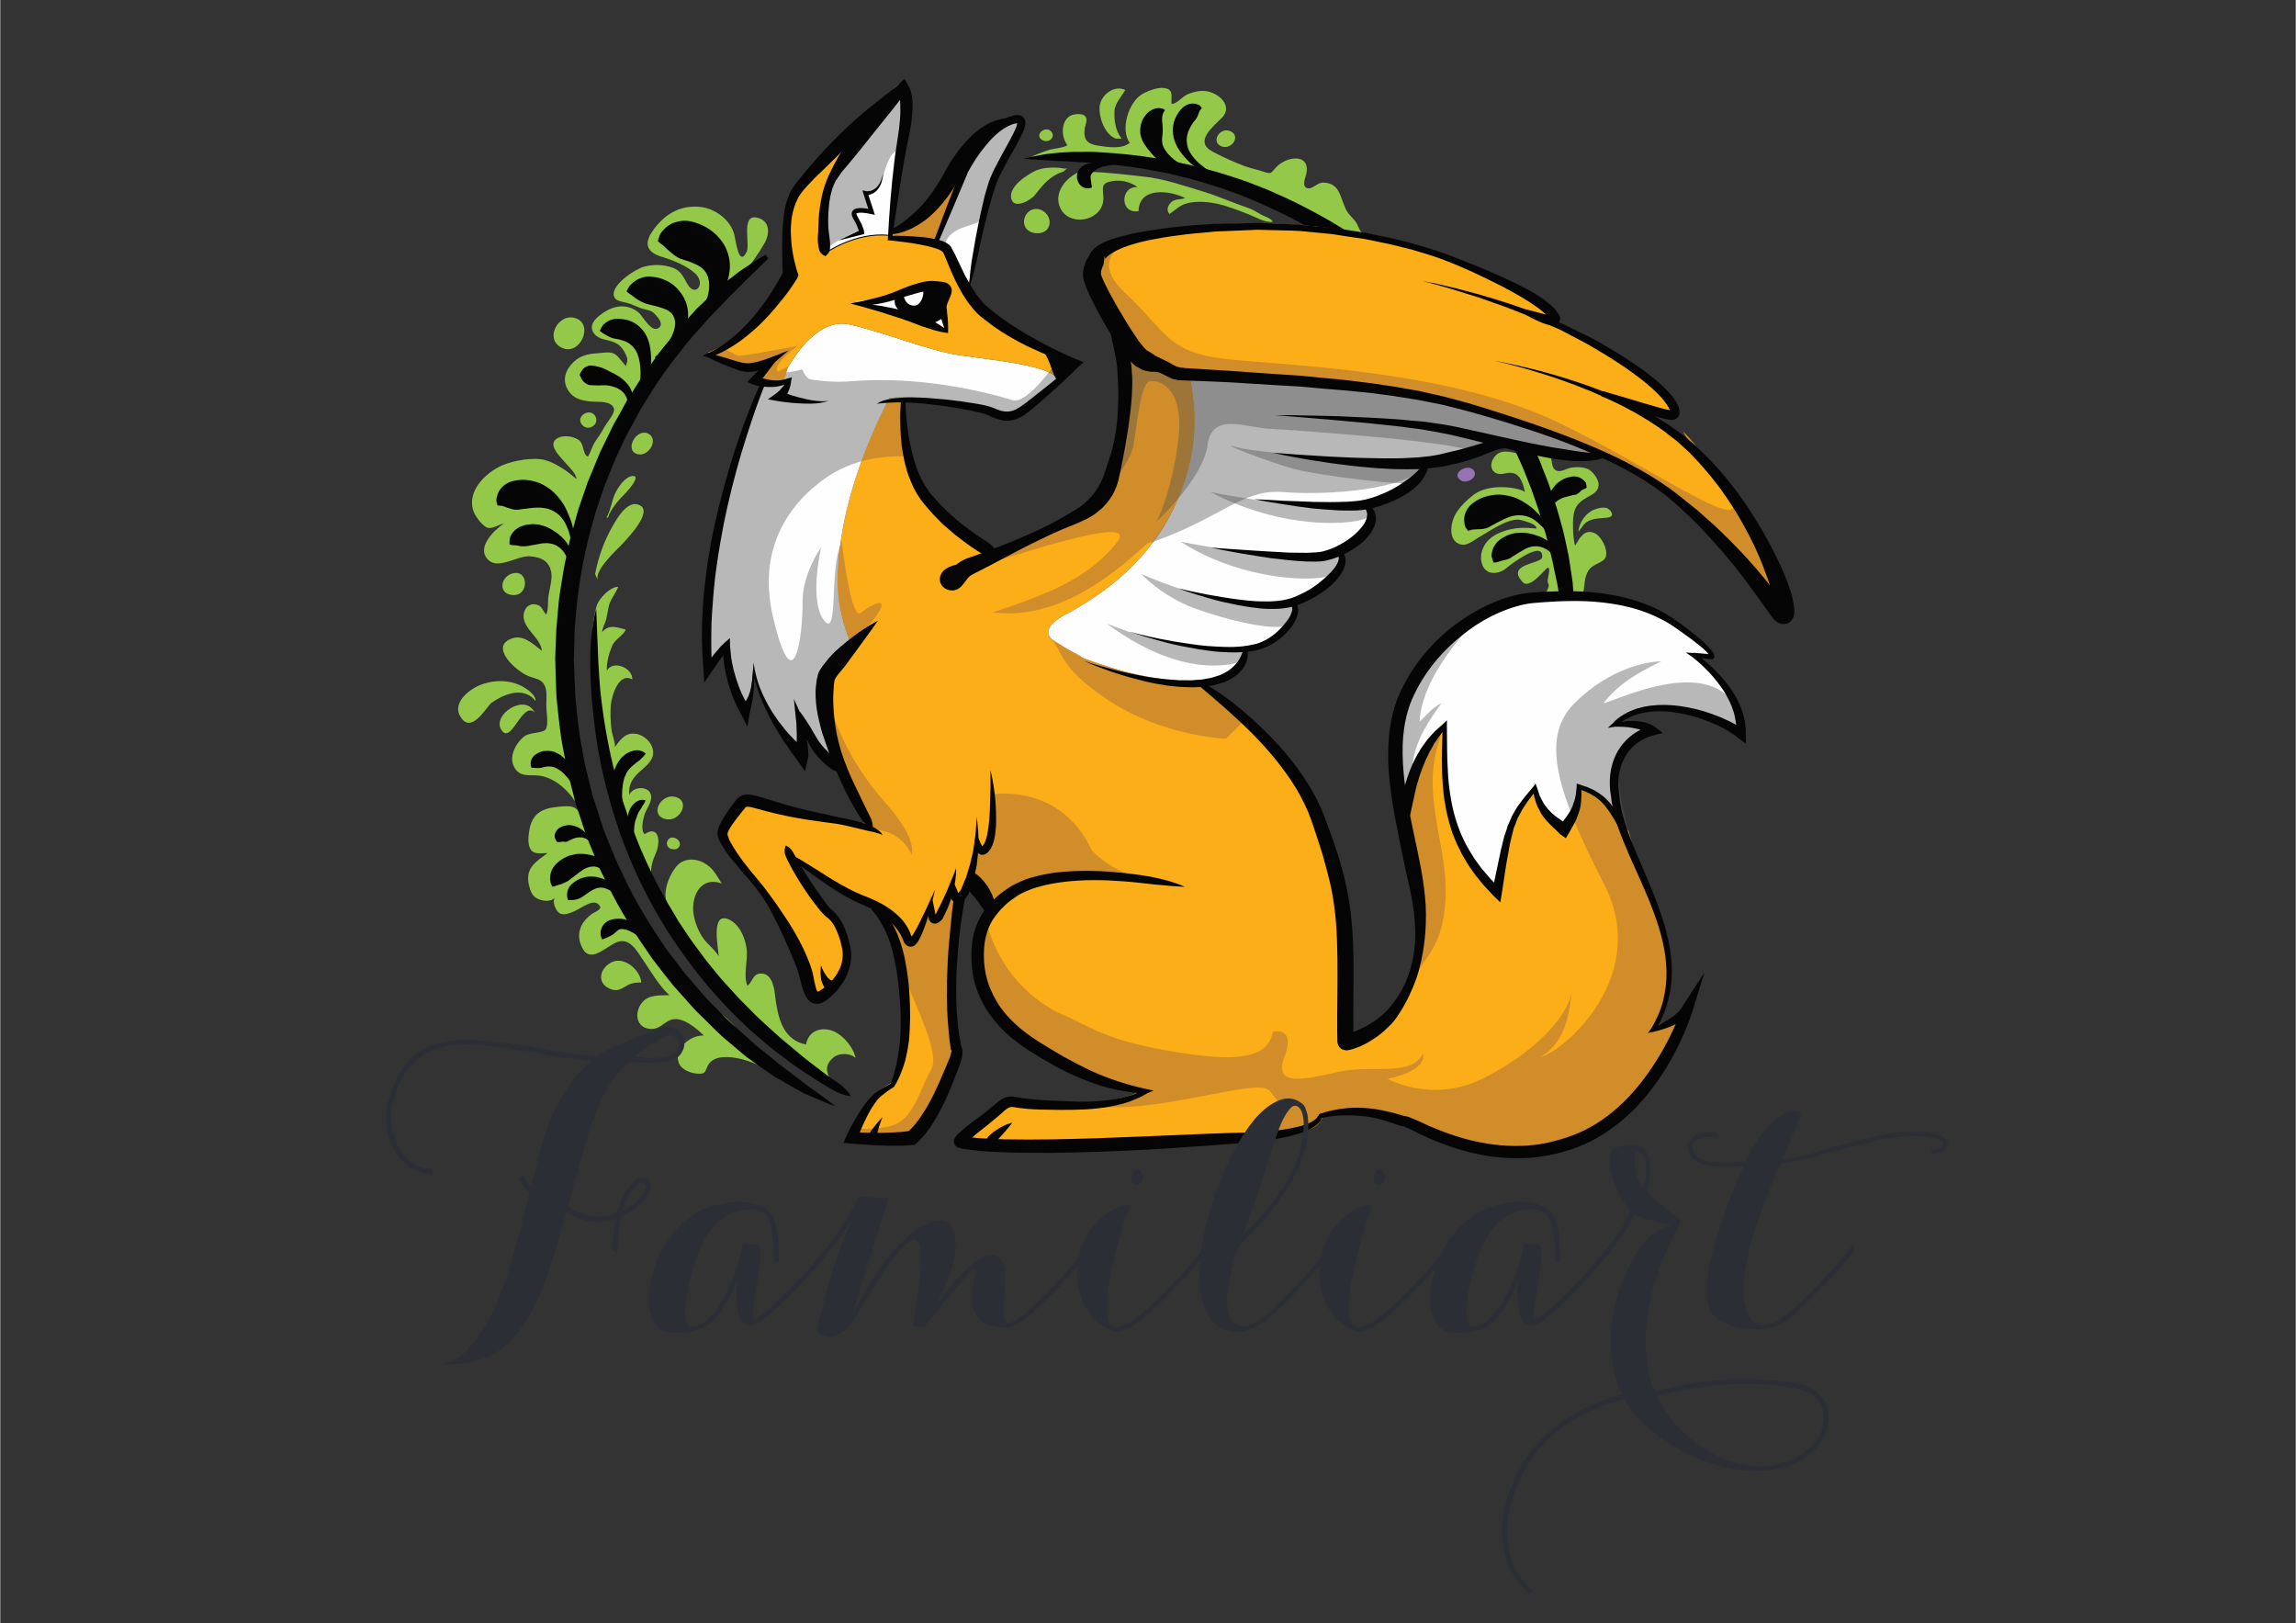 <?xml version="1.0" encoding="UTF-8"?> <svg xmlns="http://www.w3.org/2000/svg" version="1.2" viewBox="0 0.11 1190.55 841.89" width="1191" height="842"><rect x="0" y="0.11" width="1190.55" height="841.89" fill="#333333" stroke="none"/><title>logo2_v_krivykh (1)</title><style> .s0 { fill: #94c848 } .s1 { fill: #9673b2 } .s2 { fill: #050505 } .s3 { fill: #fbae17 } .s4 { fill: #fefefe } .s5 { fill: #d08d2a } .s6 { fill: none;stroke: #050505;stroke-linecap: round;stroke-linejoin: round;stroke-width: .5 } .s7 { fill: #515151 } .s8 { fill: #2c2e35 } </style><g id="Layer 1"><g id="&lt;Group&gt;"><path id="&lt;Path&gt;" class="s0" d="m534.5 81.8c1.4-1.2 6.1-2.8 8.7-3.7 3.1-1.1 7.9-1.1 10.3-2.7-3.2-3.9-3.6-12 1.2-15.1 1.4-1 5.9-1.5 7.4-0.4 2.4 1.7 0.8 4.2 0.4 6.6-0.9 6.1 1.3 8.4 7.3 9.2 5.2 0.8 11.9 1.8 16-1.5-4.9-6.7-0.9-20.4 6-25 2.8-1.8 8.2-3.8 11.4-3.5 5.8 0.6 3.9 4.3 4.3 8.3 2.4 0.2 5.8-3.9 8.3-5 3.2-1.3 6.8-2.2 10.3-1.5 6.6 1.3 13.2 7.9 7.5 13.7-4.6 4.7-14.6 12.3-4.9 17.5 5.3 2.8 11.4 5.6 17.1 7.7 3.1 1.1 6.4 1.7 9.5 2.8 4.9 1.6 3.6 0.1 7.3-3.2 6.5-5.6 17.2-5.5 14.7 4.6-0.6 2.1-2.5 6.9 1.2 7.2 2.4 0.2 4.7-3.2 8-3 8.2 0.4 8.3 7.3 11.3 13.6 1.4 3 3.1 4 5 6.5 1.5 1.8 1.6 4 3.3 5.7-13.1 3.3-23.4-6.8-34.8-11-5.7-2.2-9.7-6.8-15.2-8.9-9.2-3.5-19.4-4.5-28.5-8.9-5.9-2.8-11.5-3.8-17.9-5.4-7.5-1.9-14.1 0.1-21.2-0.1 0.1-2.9-4-1.8-6.1-2.2-3.9-0.7-7.3-3-11.4-3.4-5.1-0.5-10.5 0-15.6 0z"></path></g><g id="&lt;Group&gt;"><path id="&lt;Path&gt;" class="s0" d="m793.7 233.5c1.4-1.3 8.4-0.5 9.8 1.5 1.6 2.2 0.5 7 3 8.8 2.4 1.8 5.8-0.8 8.4-1.2 2.8-0.4 6.8-0.3 9.2 1.1 2.3 1.5 5 5.1 4.9 8-0.2 3.5-3.3 4.9-6.1 6.4-5.7 3.2-7.2 6.5-7.2 13.4 0 4 0.1 8 1.1 11.6 2.2-3.6 4.6-8.8 9.9-6.6 3.6 1.5 7.1 8.2 6.1 12.1-0.9 3.6-6.5 3.5-9 7.3-2.4 3.6-1.9 7.7-2.8 11.6-2.4 0.4-7.7 0.2-8.7-1.4-1-1.5-0.4-6.1-1.2-8.1-1.4-4.1-2.9-7.8-3.9-12.1-2.1-9.5-3.6-19.4-6.4-28.8-1.4-4.8-6-10.1-6.4-14.9z"></path></g><g id="&lt;Group&gt;"><path id="&lt;Path&gt;" class="s0" d="m323.1 459.6c-1.5-4-3.3-7.2-5.6-11-4.5-7.2-6.3-15.4-8.9-23.2-2.6-8-4.6-14.9-6-23.3-2-12.5-6.5-24.4-7.6-37.2-0.7-8.4 0.4-16.7 0-25.1-0.3-7.9-0.6-16 0.4-23.9 3.6-27.2 8.4-54.4 20.1-79.4 2.9-6.3 7.2-12 10-18.3 2-4.4 3.1-9.9 4-14.5 1.5-7.1-4.5-13-8.7-18.1-3.2-3.8-6-2.6-10.9-2.3-4.9 0.3-9 1.1-12.6 4.6-4.1 3.9-5.9 9-3.1 14.1 3 5.2 8 6.1 13.4 6.4 3 0.2 9.6-0.4 10.7 3.7 0.6 2.3-3.7 7.2-5 9.5-1.4 2.6-2.9 4.9-4.6 7.3-1.8 2.7-2.3 5.3-3.8 7.9-2.5-0.1-2.2-5.9-4.2-7.9-2.3-2.4-8-3.3-11-1.9-9.9 4.5 9.3 15.9 9.1 21.5-4.4-3.8-9.9-7.8-15.6-9.6-5.9-2-17 0-22.8 2.5-8.8 3.9-18.9 13.6-14.8 24.3 1 2.4 4.5 7.3 7.2 8.1 2.6 0.7 6-1.8 8.4-2.2-4.9 3.2-15.2 13-7.6 19.3 5.1 4.3 14.7-2.6 20.9-2.3 6.1 0.3 10.9 2.7 11.4 9.6 0.2 3.2-1 7.3-1.5 10.5-0.6 3 0.1 7.7-1.3 10.1-1.9-2-2-4.4-4.8-5.1-3.2-0.9-5.7 0.8-6.6 3.8-2.2 8 8.5 12.7 9.2 20.1-4.5-3.4-9.5-8.5-15.5-6.4-12.2 4.2 2.4 17.4 9.2 19.8 3.8 1.4 6.4 1.3 8 5.2 1.1 3 0.6 6.8 0.6 10 0 3 1.3 9.6-0.3 12.1-1.5 2.2-8.1 1.4-11.1 3.7-4.4 3.4-8.3 10.6-5.2 16 2.6 4.7 6.7 4.1 11.1 4.2 11.4 0.4 20.4 11.3 24.5 20.8 2.7 6.2 6.9 11.8 9.9 17.8 3.1 6 5.8 12.2 9.1 18.1 6 10.6 10.9 22 18.6 31.5 10.6 13.1 21.7 25.5 35 36.1 5.7 4.6 10.1 11.1 15.2 16.3 3.7 3.7 7.9 7.2 11.9 10.7 2.2 1.9 4.6 5.6 7.5 6.4q0.2 0 0.4 0l3.4 3.5c-7.6-0.6-13.6-8-20.4-11.1-5.8-2.8-20.7-7.2-25.3-0.4-2.2 3.2-0.8 5.4-6 5-3.4-0.2-8.2-2-9.6-5.6-2.5-6.6 4.4-12.5 9.6-13.8 1.2-0.2 2.2-0.4 3.4-0.4-3.3-3.2-8.3-7.4-12.9-8.3-6.8-1.4-8.5 5.4-14.8 4.9-7.6-0.5-8.5-8.6-4.3-13.7 3.5-4.2 9-3.6 14.1-3.8-5.3-4.9-9.6-12.3-13.6-18.2-3.3-4.9-7.1-12-13.8-9.2-5.6 2.3-13.8 11.6-18 2.4-3.3-7.1-0.4-13.1 5.5-17.3 1.6-1 3.4-1.4 4.2-3.2-2.4-5.8-9.2 0-13.2 1.8-2.2 1-5.7 2.6-8 1.2-2.1-1.3-3.8-5.7-2.6-7.9-1.9 2-5.7 1.7-8.1 0.7-3.6-1.3-4.6-4.4-5.4-8.4-1.5-8.1 4.2-11.4 9.9-15.6-3.2 0-6.7 0.9-8.6-1.6-2-2.5-1.4-7.4-0.9-10.2 1.4-8.4 6.3-11.3 14.2-12.1 2.7-0.3 6.8-0.8 9.1 0.3 1 0.5 2 1.6 3 2.8z"></path></g><g id="&lt;Group&gt;"><path id="&lt;Path&gt;" class="s0" d="m337.3 198c-1.9 1.4-4.9 9.1-8.6 8-2-0.6-3.3-5.6-3.7-7.4-0.4-2.2-1.2-5.1-0.8-7.4 0.5-3.1 1.9-3.8 0.3-7.1-2.8-5.9-5.5-6.6-11.4-8-2.6-0.6-5.3-2.2-6.1-4.9-1.1-4 3.1-7.1 6.1-9.1 5.8-3.8 12.2-4.5 17.9 0 2.1 1.7 6.8 11 10.6 8 2.6-2-0.4-5.3-1.8-6.8-2.2-2.5-4.1-2.3-7.1-3.2-2.7-0.9-4.9-2.2-7.7-2.9-1.5-0.4-5.3-1-6.2-2.4-3.9-6 10.6-15.1 14.8-16.3 4.5-1.2 8.9-1.3 13.4-0.1 5.3 1.3 6.6 4 9.1 8.5 4.2 8 9.9 0.5 4.6-4.7-4.3-4.2-12-7.2-17.6-8.9-7.3-2.2-9.6-6.4-4.9-13.2 5.8-8.5 14.1-13.8 24.7-12.7 8 0.8 16.1 6.9 17.9 14.8 0.7 2.7 2.3 16.8 6.3 8.5 2-4-3.2-19.7 5.5-17.7 6.7 1.6 6.6 8.3 3.8 13.2-6.5 11.4-15.3 21-24.1 30.8-5.9 6.7-11.4 13.3-18.2 19.2-5 4.2-8.2 10.4-11.4 16.1z"></path></g><g id="&lt;Group&gt;"><path id="&lt;Path&gt;" class="s0" d="m433.1 560.9c-2.6 0.1-4.2-3.9-4.3-6-0.2-2.6 1.5-4.9 3.5-6.5 2.9-2.4 8.7-2.2 11.3 0.4-1-5.6-7.2-13-13.2-14.5-6.1-1.5-11.4 1.2-12.5 7.5-12.7-2.6-14.8-15.1-16.2-26.5-0.5-4.3-2-10.8-7.7-10.3-3.8 0.4-3.9 4.5-6.5 6.3-2.3-5.5 0.4-13.2-0.4-19.1-0.7-5.6-3.7-12.9-9.3-15.3-9.7-4.2-5.2 15.4-5.2 19.1-1.4-2.4-3.7-4.6-6-6.9-3.8-3.9-6.3-10-7.1-15.4-1.1-8.5 3.5-19.4 14.7-15.4-3-4.5-4.3-8.1-9.6-10.9-4.6-2.4-10.5-2.1-13.9 2-3.3 4-5.9 10.2-5.7 15.2 0.3 7.1 5.6 12.2 8.8 18.4 1.1 2.3 2.7 3.7 3.7 6.1 1 2.5 1.6 4.9 3.2 7.1 3.5 4.7 6.9 9.3 10 14.3 3.3 5.3 7.7 9.8 12.3 13.9 7.8 7.1 15.4 13.9 24.1 20.2z"></path></g><g id="&lt;Group&gt;"><path id="&lt;Path&gt;" class="s0" d="m339.9 462.8c0-2-2.1-5.8-2.3-8.5-0.4-4.6 0.8-8 2.5-12 2.5-5.8 1.5-14.5-5.9-9.6-2.2-2-0.8-7.7 0-10.3 1-2.8 3.2-5.6 3.4-8.6 0.3-6.1-8.9-6.6-11.4-1.5-0.5-4.9 1.6-8.4 5-11.6 2.6-2.4 6.5-5.2 7.3-8.8 1-5.1-3.5-10-8.1-11.1-5.9-1.3-8.6 2.6-11.6 6.7 0.1-3.1-1.4-5.9-1.8-9-0.5-4.3-0.7-8.9-0.3-13.1 0.5-4.7 4.2-16.9 11.1-12.9 0.3-6.1-10.1-10.3-13.2-4.6-0.2-4.3 1.1-9 2.8-13 1.5-3.4 5.9-5.3 7-8.3-4.4-1.1-8.7-3-12.2 1.3-0.1-2 1.5-4.4 2-6.4 0.5-2 0.8-4 1.2-6 0.7-4.5 3.6-7 5.1-11.1-4.3 0.1-10 6.1-11.1 9.7-3.1 10.4-2.7 21.1-2.3 31.8 0.6 20.2 4.6 40 9.5 59.6 3.4 13.7 8 27.4 13.9 40.2z"></path></g><g id="&lt;Group&gt;"><path id="&lt;Path&gt;" class="s0" d="m310.2 301.8c-3.2-5.4 9.8-16.6 12.8-20 2.5-2.7 15.4-16.1 8.8-19.6-6.1-3.3-11.7 6.4-13.9 10.2-4.8 8.4-7.5 15.9-9.4 25.4z"></path></g><g id="&lt;Group&gt;"><path id="&lt;Path&gt;" class="s0" d="m315.1 268.7c1.8-5.3 5.9-9.5 9.7-13.4 1.4-1.5 7.9-9.1 2.8-8.3-3.8 0.6-7.4 6.1-8.8 9.2-1.7 4-2.2 8.4-4.3 12.2z"></path></g><g id="&lt;Group&gt;"><path id="&lt;Path&gt;" class="s0" d="m553.7 87.1c-1 1-3.1 0.1-4.6 0-3.8-0.2-8.2-0.1-11.8 1.4-4.4 2-14.2 8.1-13 14.4 1.2 6.1 10 1.2 12.2-1.5 4.3-5.5 7.9-10.1 14.9-12.3z"></path></g><g id="&lt;Group&gt;"><path id="&lt;Path&gt;" class="s0" d="m558.8 89.7c-5.7 2.6-11.1 8.9-9.9 15.5 2.5 13.7 24.5 10.5 23.2-3.5-0.4-4.9-0.9-6.8 4.9-7.7 4.4-0.7 9.3 0.5 12.8 3.1-9.1-0.4-9.2 14.2 0.6 12.5 0.2-12.6 15.8-10.9 24.1-6.8-2.3 1-4.7 0.2-7 2-1.8 1.6-3 4.2-1.1 6.3 3.3-2.2 5.3-4.6 9.3-5.6 5.1-1.3 11.3-0.7 16.4 0.5 5.4 1.3 10.5 3.4 15.7 5.4 3.2 1.3 8.8 4.5 12.2 3.7-1.3-2.1-4-2.5-6-3.7-2.8-1.6-5.1-3-8.3-4-7.1-2.4-14.1-5.6-21.3-7.8-10-3-21-6.9-31.4-7.9-1.3-0.1-30.2-3.8-34.2-2z"></path></g><g id="&lt;Group&gt;"><path id="&lt;Path&gt;" class="s0" d="m812.9 309.3c-2.2-6.8-3.5-15.9-5.7-23.4-2.4-8.3-5.4-20.9-8.2-29.3-2.3-6.7-6.3-20-11-21.1-5.4-1.2-10.2-2.7-13.4 2.1-2.9 4.2-0.8 9.8 6.1 8 7-1.7 8.8 4 10.1 9.7-2.6-2.3-18.8-5.1-27.2 1.8-5.8 4.8-10.7 9.8-11 17.4-0.1 3.1 0.8 6.3 3.8 7.6 4.1 1.8 7.3-1.6 10.6-3.4 4.7-2.6 15.9-10.8 22.1-8.8 2.8 0.9 7.5 1.9 7.7 4.3-4.8-0.3-11.4-1.4-20.2 2.7-7.2 3.4-9.9 10.4-8 15.9 2.1 6.2 9.1 5 12.6 1.9 2-1.8 19.4-14.9 18.5-5.6-0.3 3.5-18.5 3.3-10.6 12.3 3.8 5.8 12.7-7.4 13.7-6.9 1.7 0.8-1.1 6.8 0 8.1 1.6 2-3.6 7.5-0.8 6.5z"></path></g><g id="&lt;Group&gt;"><path id="&lt;Path&gt;" class="s1" d="m757.8 249.4c3.3 1.8 9.1-2.2 6.3-5.5-3.1-3.7-12.4 1.9-6.3 5.5z"></path></g><g id="&lt;Group&gt;"><path id="&lt;Path&gt;" class="s0" d="m534.1 120.2q0.7 0.4 1.5 0.6c2.8 0.7 6.4 0.2 7.9-2.5 2.6-4.6-1.8-10.3-6.8-9.8-5.8 0.5-8.1 9-2.6 11.7z"></path></g><g id="&lt;Group&gt;"><path id="&lt;Path&gt;" class="s0" d="m330.8 235.7c5.7 1.2 11-8 5.1-10.8-6.2-2.8-12.6 9.2-5.1 10.8z"></path></g><g id="&lt;Group&gt;"><path id="&lt;Path&gt;" class="s0" d="m345.2 424.9c7.4 1.7 13.2-9.7 4.6-11.6-7.3-1.6-13.4 9.7-4.6 11.6z"></path></g><g id="&lt;Group&gt;"><path id="&lt;Path&gt;" class="s0" d="m347.7 440.3q0.4 0.1 1 0.2c4.1 0.7 5.2-3.9 1.7-5.6-4.2-2.1-6.6 3.8-2.7 5.4z"></path></g><g id="&lt;Group&gt;"><path id="&lt;Path&gt;" class="s0" d="m265.9 308.7c8.8 0.5 8.1-14.3-0.9-11-6 2.3-6.5 10.7 0.9 11z"></path></g><g id="&lt;Group&gt;"><path id="&lt;Path&gt;" class="s0" d="m291.1 180.4c9.4 4.7 16.9-11.8 7.5-15.2-8.9-3.3-16.7 10.6-7.5 15.2z"></path></g><g id="&lt;Group&gt;"><path id="&lt;Path&gt;" class="s0" d="m301.9 220.6c3.3 3.5 9.1-0.6 6.7-4.7-2.8-4.7-10.8 0.3-6.7 4.7z"></path></g><g id="&lt;Group&gt;"><path id="&lt;Path&gt;" class="s0" d="m316.7 513.1c3.9 1.5 6-0.7 9.1-2.3 2.2-1.1 4.3-1.1 6.7-1.2-0.7-7-9.6-14.1-16.1-10.1-6 3.6-6.9 10.9 0.3 13.6z"></path></g><g id="&lt;Group&gt;"><path id="&lt;Path&gt;" class="s0" d="m274.3 358.4c-7.1-5.7-16.1-6-23.3-3.8-6.5 1.9-17.3 9.5-12.2 17.4 5.4 8.6 12.5-3.9 15.8-7.3 16.6-11.5 22.9-1.1 22.9-1.1 0.7-2.2-3.2-5.2-3.2-5.2z"></path></g><g id="&lt;Group&gt;"><path id="&lt;Path&gt;" class="s0" d="m276.4 368.4c-5.4-8-20.9 2.4-16.7 9.9 5.2 9.3 11.1-15.7 17.8-8.4z"></path></g><g id="&lt;Group&gt;"><path id="&lt;Path&gt;" class="s0" d="m633.7 76.1c5.1 1.7 9.9-5.6 4.2-8-5.5-2.3-10.4 6-4.2 8z"></path></g><g id="&lt;Group&gt;"><path id="&lt;Path&gt;" class="s0" d="m581.6 72c-3.4-4.3-3.9-9.9-3.7-14.3 0.2-4 3.6-7.5 5.6-10.9-5.5-2.8-12.6 2.3-13.3 8.4-0.6 5.8 2.9 15.1 8.5 16.8z"></path></g><g id="&lt;Group&gt;"><path id="&lt;Path&gt;" class="s0" d="m540.2 72.6c3.6 2.4 8-1.9 4.3-4.8-3-2.2-8.1 2.3-4.3 4.8z"></path></g><g id="&lt;Group&gt;"><path id="&lt;Path&gt;" class="s0" d="m818.5 275.8c0.3-4.6 3.9-9.8 8.2-11.4 2.7-1 6.7-2.1 8.6 0.9 2 2.9-1 3.3-3.5 3.4-4.2 0.3-8.9 0.6-11.3 4.6z"></path></g><g id="&lt;Group&gt;"><path id="&lt;Path&gt;" class="s2" d="m530.8 82.4c0 0 1.6-0.5 4.8-1.1 1.5-0.3 3.5-0.7 5.7-1.1 2.3-0.4 5-0.6 8-0.9 1.5-0.1 3-0.3 4.8-0.3 1.6-0.1 3.3-0.2 5.1-0.1 3.6 0 7.4-0.2 11.6 0.2 8.4 0.5 17.7 1.3 27.9 3q3.8 0.6 7.7 1.2 4 0.9 8 1.8c5.5 1 10.9 2.7 16.6 4.2 2.9 0.8 5.7 1.8 8.6 2.7 2.9 0.9 5.8 1.9 8.7 3q4.3 1.7 8.7 3.4 4.4 1.9 8.8 3.9c11.6 5.4 23.4 11.7 34.7 19.1 11.3 7.5 22.3 15.9 32.5 25.1 10.2 9.3 19.5 19.4 28.1 29.9 2.1 2.7 4.2 5.3 6.2 8q2.9 4.1 5.8 8.2c1.9 2.7 3.6 5.5 5.4 8.3 0.9 1.4 1.8 2.7 2.6 4.1q1.2 2.1 2.5 4.2c1.5 2.9 3.2 5.6 4.6 8.4q2.2 4.2 4.3 8.4c1.4 2.8 2.6 5.6 3.8 8.4q1 2.1 1.9 4.1c0.6 1.4 1.1 2.8 1.6 4.2q1.7 4.1 3.2 8.1 1.4 4.1 2.7 8c0.9 2.7 1.8 5.3 2.5 7.9q1.1 3.9 2.1 7.6c1.3 5 2.2 9.9 3.2 14.4q1.1 7 2 13.2 0.5 6.3 0.9 11.7c0.3 3.6 0.2 7 0.3 10 0.1 6-0.4 10.7-0.6 13.9-0.3 3.1-0.4 4.8-0.4 4.8h-2.3c0 0-0.2-1.6-0.7-4.8q-0.3-2.3-0.7-5.8c-0.1-2.2-0.6-4.8-1-7.7-0.5-2.9-0.8-6.2-1.5-9.6q-0.9-5.2-1.9-11.2-1.3-6-2.7-12.7c-1.1-4.4-2.1-9.1-3.5-13.9-1.5-4.7-2.7-9.8-4.5-14.8q-1.3-3.8-2.7-7.8-1.5-3.8-3.1-7.8c-0.5-1.3-1-2.7-1.6-4q-0.9-2-1.8-4c-1.2-2.6-2.4-5.4-3.7-8q-2.1-4-4.2-8.1c-1.3-2.8-3-5.4-4.5-8.1-6.3-10.7-13.5-21.4-21.7-31.6-8.1-10.2-17.1-20-26.9-29-9.8-9-20.2-17.3-31-24.7-10.8-7.4-22.1-13.7-33.4-19.1q-4.2-2-8.4-3.9-4.2-1.8-8.4-3.5c-2.8-1.2-5.6-2.1-8.4-3.1-2.7-1-5.4-2-8.2-2.8-5.5-1.6-10.8-3.4-16.1-4.5q-3.9-1-7.7-1.9-3.8-0.7-7.5-1.4c-9.9-1.9-19-2.9-27.1-3.6-4-0.4-7.9-0.5-11.4-0.7-1.8-0.1-3.5-0.2-5.2-0.4-1.5 0-3.1 0-4.5-0.1-5.9-0.4-10.6-0.7-13.7-0.9-3.2-0.2-4.9-0.4-4.9-0.4z"></path></g><g id="&lt;Group&gt;"><path id="&lt;Path&gt;" class="s2" d="m433.4 574q-0.1 0-1.5-0.6c-0.9-0.3-2.3-0.8-4.1-1.6q-2.7-1.1-6.6-2.8-2-0.8-4.2-1.8-2.1-1.2-4.5-2.5-4.8-2.6-10.6-6c-3.6-2.5-7.6-5.1-11.7-8.2q-1.5-1.1-3.1-2.2-1.6-1.3-3.1-2.6c-2.1-1.7-4.2-3.6-6.4-5.4-4.5-3.6-8.6-8-13.1-12.4q-1.7-1.6-3.4-3.3c-1.1-1.1-2.2-2.4-3.3-3.6q-3.2-3.6-6.6-7.4c-2.4-2.5-4.4-5.3-6.6-8q-3.2-4.2-6.5-8.4c-8.2-11.8-16.6-24.6-23.4-38.8q-1.3-2.7-2.6-5.3l-1.3-2.7-1.1-2.8q-2.3-5.5-4.6-11.2l-1.1-2.8-1-2.9q-0.9-2.9-1.9-5.8-0.9-2.9-1.9-5.9l-1-2.9-0.7-3q-1.5-6-3.1-12.1c-0.2-1-0.5-2-0.7-3l-0.6-3.1-1.1-6.1c-1.7-8.2-2.4-16.6-3.3-25-0.3-2-0.3-4.1-0.4-6.2l-0.2-6.3-0.2-6.3v-1.6l-0.1-0.8v-0.5-0.4l0.1-3.1q0.3-6.1 0.5-12.2 0.6-6.3 1.1-12.5c0.3-4.2 1.1-8.2 1.7-12.3q0.5-3 1-6c0.3-2.1 0.8-4 1.2-6 0.9-3.9 1.6-7.9 2.6-11.8q1.7-5.7 3.2-11.4c0.5-1.9 1.2-3.8 1.8-5.6q1-2.8 1.9-5.5 1-2.7 1.9-5.5 1.1-2.6 2.2-5.2c1.4-3.5 2.8-7 4.3-10.4q2.4-5 4.8-9.8c1.4-3.3 3.3-6.4 5-9.4q1.2-2.3 2.5-4.6l1.2-2.2 1.4-2.2c3.6-5.7 7-11.3 10.8-16.3 1.9-2.6 3.6-5.1 5.4-7.5q2.9-3.5 5.5-6.8c3.5-4.6 7.3-8.5 10.7-12.3q1.3-1.4 2.5-2.8c0.9-0.9 1.8-1.7 2.7-2.5q2.5-2.5 4.9-4.8c3.2-3 6.3-5.6 9.2-7.9 2.9-2.2 5.4-4.3 7.8-5.8 2.4-1.6 4.4-2.9 6.1-4 3.3-2 5.1-3.1 5.1-3.1l1.4 1.9c0 0-1.4 1.5-4.2 4.2-1.4 1.4-3.1 3.1-5.1 4.9-1 1-2.1 2-3.2 3.2q-1.7 1.7-3.6 3.6c-2.4 2.5-5.4 5.2-8.2 8.4-2.9 3.1-6.3 6.3-9.5 10.1-3.3 3.7-6.9 7.5-10.3 12q-2.6 3.2-5.3 6.7c-1.7 2.3-3.4 4.8-5.2 7.2-3.6 4.9-6.8 10.4-10.3 15.9l-1.3 2.1-1.2 2.2q-1.2 2.2-2.4 4.5c-1.6 2.9-3.4 5.9-4.8 9.1q-2.2 4.7-4.5 9.6c-1.4 3.2-2.7 6.6-4.1 10q-1 2.6-2 5.1-0.9 2.7-1.8 5.3-0.9 2.7-1.8 5.3c-0.6 1.8-1.2 3.6-1.6 5.5-4.4 14.5-7.3 30-9 45.8q-0.5 5.9-1 11.8-0.2 6.2-0.3 12.3l-0.1 3.1v0.4c0 0.2 0-0.1 0 0v0.2 0.8l0.1 1.5 0.2 6 0.3 6.1c0 2 0.1 4.1 0.3 6.1 0.9 8 1.5 16.1 3.1 24l1.1 5.9 0.5 3c0.2 1 0.5 1.9 0.7 2.9q1.5 5.9 2.9 11.7l0.7 2.9 1 2.8q0.9 2.8 1.8 5.6 0.9 2.8 1.8 5.6l0.9 2.8 1.1 2.8q2.2 5.4 4.4 10.8l1.1 2.6 1.2 2.6q1.2 2.6 2.5 5.2c6.3 13.8 14.3 26.2 22 37.7q3.2 4.2 6.3 8.2c2 2.7 4 5.4 6.2 7.8q3.2 3.8 6.3 7.3c1.1 1.2 2.1 2.4 3.2 3.6q1.6 1.6 3.2 3.2c4.3 4.3 8.3 8.6 12.6 12.1 2.1 1.9 4.1 3.6 6 5.4q1.5 1.3 2.9 2.6 1.5 1.2 3 2.4c3.9 3 7.4 6.1 10.8 8.7q5.1 3.8 9.4 7.1 2.1 1.7 4 3.1 2 1.4 3.7 2.6 3.5 2.5 5.8 4.2c1.6 1.2 2.8 2.1 3.5 2.7q1.2 1 1.3 1z"></path></g><g id="&lt;Group&gt;"><path id="&lt;Path&gt;" class="s2" d="m309.1 316c0 0 0.2 4.7 0.5 13 0.2 4.1 0.4 9 0.6 14.7 0.3 5.7 0.7 12.1 1.5 19 0.9 7 1.9 14.5 3.5 22.3 0.7 4 1.7 8 2.6 12.1 1.1 4 2.1 8.2 3.3 12.4q1 3.1 1.9 6.3c0.7 2.1 1.4 4.2 2.1 6.3 1.4 4.3 3.2 8.5 4.8 12.7 1.6 4.3 3.5 8.5 5.4 12.7l3 6.3c1 2.1 2 4.1 3.2 6.2 2.2 4 4.3 8.1 6.8 12q1.8 3 3.5 6 1.9 2.8 3.8 5.7c1.3 1.9 2.5 3.8 3.9 5.6q2 2.7 4 5.4c2.6 3.7 5.5 7 8.2 10.4 2.7 3.4 5.7 6.5 8.5 9.6 1.4 1.5 2.8 3.1 4.2 4.5q2.2 2.2 4.3 4.3c5.5 5.8 11.3 10.6 16.4 15.3q4 3.4 7.7 6.4 1.8 1.6 3.6 3 1.7 1.4 3.4 2.7c4.6 3.4 8.4 6.6 11.8 8.8 1.7 1.1 3.2 2.1 4.5 3.1q1.8 1.6 3 2.9c1.5 1.7 2.1 2.9 2.1 2.9 0 0-1.3 0-3.5-0.7q-1.7-0.4-3.9-1.5c-1.4-0.7-3-1.6-4.8-2.7-3.7-2-7.8-4.9-12.7-8q-1.8-1.2-3.7-2.5-1.9-1.3-3.8-2.8-3.9-2.9-8.2-6.2c-2.8-2.2-5.6-4.7-8.5-7.2-3-2.4-5.8-5.2-8.8-8.1q-2.2-2.1-4.4-4.3c-1.5-1.5-2.9-3.1-4.4-4.7-2.9-3.2-5.9-6.4-8.7-9.9-2.8-3.5-5.8-6.9-8.4-10.7q-2.1-2.8-4.1-5.6c-1.4-1.8-2.7-3.9-4-5.8q-1.9-2.9-3.9-5.9-1.8-3-3.6-6.1c-2.5-4-4.7-8.3-6.9-12.5-1.1-2.1-2.2-4.3-3.2-6.4q-1.5-3.3-3-6.5c-1.8-4.4-3.7-8.7-5.4-13.1-1.6-4.4-3.2-8.8-4.5-13.2-0.7-2.2-1.4-4.3-2-6.5q-0.9-3.3-1.8-6.5c-1.2-4.3-2.1-8.6-3.1-12.8-0.8-4.2-1.7-8.3-2.3-12.4-1.3-8-2.1-15.7-2.8-22.8-0.5-7.1-0.8-13.6-0.8-19.4 0-5.8 0.2-10.8 0.7-14.9 0.5-4.1 1.1-7.4 1.5-9.5 0.5-2.2 0.9-3.4 0.9-3.4z"></path></g><g id="&lt;Group&gt;"><path id="&lt;Path&gt;" class="s2" d="m310.9 171.6q0 0 0.5-0.8c0.2-0.6 0.7-1.3 1.2-2.1 0.6-0.7 1.6-1.4 2.7-2.1 1.1-0.5 2.4-1.1 4-1.1 1.5-0.1 3.2 0 5.1 0.4 1.8 0.3 3.8 1.2 5.6 2.4 1.8 1.3 3.3 3 4.5 4.8 1.1 1.9 1.8 3.9 2.3 5.9 0.4 1.9 0.6 3.8 0.7 5.6q0.2 2.8-0.1 5.3c-0.3 3.3-1 6.3-1.7 8.8-1.5 5-3.7 8-3.7 8l-2-1.2c0 0 0.4-0.7 0.8-2 0.4-1.3 0.8-3.2 1.1-5.6 0.2-2.4 0.3-5.1 0-8-0.3-2.9-1-5.9-2.4-8.2-0.8-1.2-1.6-2.2-2.5-2.8-0.8-0.8-1.7-1.2-2.5-1.6-0.9-0.4-1.7-0.7-2.7-0.9-0.4-0.2-0.9-0.3-1.4-0.4-0.4-0.1-0.9-0.1-1.4-0.2-0.9-0.2-1.9-0.4-2.8-0.9-0.9-0.3-1.7-0.9-2.5-1.3-0.9-0.5-1.5-0.9-2-1.3q-0.8-0.6-0.8-0.7z"></path></g><g id="&lt;Group&gt;"><path id="&lt;Path&gt;" class="s2" d="m300.5 194.6q0 0 0.1-0.4 0.2-0.3 0.4-0.9c0.4-0.6 0.9-1.6 1.6-2.2 0.7-0.5 1.5-1 2.5-1.3 1-0.2 2.1-0.1 3.3 0.1 1.2 0.2 2.4 0.5 3.8 1 1.3 0.5 2.7 1.2 4 1.9 2.8 1.4 5.8 2.9 8.2 5.5 1.2 1.3 2.3 2.7 2.9 4.3 0.6 1.6 0.9 3.3 0.9 4.8 0 1.6-0.3 3-0.7 4.3-0.2 0.7-0.4 1.2-0.6 1.8q-0.4 0.9-0.8 1.6-0.7 1.6-1.4 2.7-0.7 1.2-1.3 2c-0.7 1.1-1.1 1.7-1.1 1.7 0 0 0.3-0.7 0.8-1.9q0.4-0.8 0.9-2.1 0.5-1.2 0.9-2.8 0.2-0.8 0.3-1.6c0.1-0.6 0.2-1.2 0.2-1.8 0.1-1.2 0.1-2.4-0.2-3.6-0.2-1.2-0.8-2.3-1.4-3.2-0.7-1-1.6-1.8-2.6-2.4-1-0.7-2.2-1.1-3.4-1.5-1.2-0.4-2.4-0.6-3.7-0.7-1.2 0-2.5 0-3.6 0.1q-1.7 0-3.2-0.1c-1 0-1.9 0-2.7-0.4-0.8-0.4-1.5-0.9-2.1-1.5-0.6-0.6-1.1-1.5-1.4-2.2q-0.3-0.5-0.4-0.8-0.2-0.4-0.2-0.4z"></path></g><g id="&lt;Group&gt;"><path id="&lt;Path&gt;" class="s2" d="m604.1 57.2q0 0-0.4 0.6c-0.3 0.4-0.6 1-0.8 1.6q-0.3 1-0.3 2.1c-0.1 0.7 0 1.5 0.1 2.2 0.1 1.5 0.3 3.1 0.2 4.9 0 0.9-0.2 2-0.3 3.1-0.1 1.2 0 2.4 0.3 3.6 0.4 1.2 1 2.3 1.8 3.3 0.7 1.1 1.6 2 2.5 2.9 1.8 1.8 3.9 3 5.8 4 0.9 0.4 1.8 0.9 2.7 1.2 0.8 0.2 1.5 0.5 2.1 0.7 1.2 0.3 1.9 0.5 1.9 0.5l-0.4 2.3c0 0-0.7-0.1-2-0.3-0.7 0-1.5-0.2-2.4-0.4-1-0.2-2-0.4-3.2-0.7-1.1-0.3-2.3-0.7-3.6-1.2q-1.9-0.8-4-1.9c-1.3-0.8-2.6-1.7-3.9-2.8-1.3-1.1-2.4-2.4-3.6-3.8-1.1-1.3-2.3-2.8-3.3-4.4-1-1.6-1.7-3.4-2-5.3-0.2-1.9 0-3.7 0.5-5.4 0.5-1.7 1.4-3.3 2.5-4.5 1.1-1.3 2.4-2.2 3.6-2.7 1.3-0.6 2.6-0.7 3.5-0.6 1 0.1 1.7 0.3 2.1 0.6q0.6 0.4 0.6 0.4z"></path></g><g id="&lt;Group&gt;"><path id="&lt;Path&gt;" class="s2" d="m623.2 56.2q0 0-0.2 0.2c-0.1 0.2-0.3 0.4-0.6 0.7-0.2 0.2-0.4 0.6-0.5 0.9-0.1 0.3-0.3 0.7-0.4 1.1-0.3 0.8-0.6 1.5-1 2.2-0.4 0.8-1.1 1.4-1.7 2.2-0.6 0.8-1.1 1.8-1.7 2.8-0.5 1-1.1 2.2-1.4 3.6-0.3 1.3-0.5 2.9-0.2 4.5 0.1 1.6 0.7 3.3 1.6 4.8 0.9 1.6 2.1 3 3.3 4.3q1.9 1.9 4.1 3.5c1.4 1 2.8 2 4.2 2.8 1.4 0.8 2.8 1.5 4.1 2.2 1.2 0.6 2.4 1.1 3.5 1.5 1.1 0.5 2 0.8 2.8 1.1 1.6 0.5 2.5 0.8 2.5 0.8l-0.8 2.2c0 0-0.9-0.4-2.4-1.1-0.8-0.3-1.8-0.7-2.9-1.2-1-0.5-2.3-0.9-3.6-1.6-1.3-0.6-2.7-1.3-4.2-2.1-1.5-0.7-3-1.7-4.6-2.6-1.5-1-3.1-2.1-4.7-3.4-1.5-1.2-2.9-2.6-4.3-4.2-0.7-0.8-1.3-1.6-2-2.5-0.6-0.9-1.2-1.8-1.7-2.7-1-2-1.9-4.2-2.1-6.4-0.3-2.3-0.1-4.5 0.5-6.6 0.6-2 1.6-3.8 2.7-5.3 1.2-1.5 2.4-2.7 3.9-3.4 1.5-0.7 3.1-0.8 4.3-0.6 0.7 0.1 1.2 0.3 1.8 0.6 0.5 0.2 0.9 0.5 1.1 0.8 0.2 0.2 0.3 0.5 0.4 0.7q0.2 0.2 0.2 0.2z"></path></g><g id="&lt;Group&gt;"><path id="&lt;Path&gt;" class="s2" d="m566.2 97.3c0 0-0.3 0.1-0.7 0.3-0.4 0.1-1.2 0.2-2 0.1-0.8 0-1.8-0.3-2.7-1-0.9-0.7-1.9-1.9-2.2-3.7-0.5-1.7 0.1-4.1 1.4-5.6 1.3-1.4 2.9-2.1 4.3-2.5 1.5-0.4 2.9-0.5 4.3-0.7 1.4-0.1 2.7-0.3 4.1-0.5 2.7-0.2 5.4-0.3 7.9-0.4 2.5 0 4.8 0 6.8 0 1.9 0 3.6 0.1 4.8 0.1 1.1 0 1.8-0.1 1.8-0.1l-0.1 2.3c0 0-2.6-0.4-6.6-0.5-1.9 0-4.2 0-6.7 0.1-2.4 0.2-5 0.5-7.5 1.1-1.3 0.2-2.5 0.6-3.6 1.1-1.1 0.6-2.1 1.3-2.8 2.1-0.7 0.7-1.1 1.5-1.2 1.8 0 0.4 0.1 0.3 0 0.5 0 0.3 0.1 1.7 0.3 3 0.1 0.7 0.2 1.2 0.3 1.7 0.1 0.5 0.1 0.8 0.1 0.8z"></path></g><g id="&lt;Group&gt;"><path id="&lt;Path&gt;" class="s2" d="m701.2 128.6c-7.7-6-14.9-8.6-21.6-7.6-8 1.2-12.4 7.3-12.4 7.3l-1.9-1.3c0.2-0.3 4.9-6.9 13.9-8.2 7.3-1.1 15.2 1.5 23.4 7.9z"></path></g><g id="&lt;Group&gt;"><path id="&lt;Path&gt;" class="s2" d="m761.3 275.4c0 0-0.3-0.4-0.9-1.2-0.6-0.5-1-2.1-1.1-3.6-0.2-1.6 0.1-3.4 0.9-5.2 0.8-1.7 2.1-3.4 3.9-4.6 1.7-1.3 3.8-2.4 6.1-3.1 2.3-0.7 4.9-1.1 7.5-1.1 2.7 0.2 5.4 0.7 7.9 1.6 2.6 1 4.9 2.4 7 3.9 2.1 1.4 3.8 3.2 5.4 4.8 1.6 1.7 3.1 3.4 4.2 5.3 1.2 1.8 2.2 3.6 3 5.3 0.9 1.8 1.6 3.4 2.2 5 0.6 1.6 1.1 3 1.6 4.3q0.6 1.9 1.1 3.3c0.5 1.9 1 3 1 3l-2.3 0.5c0 0-0.1-1.1-0.5-3-0.2-0.9-0.5-2-0.9-3.3-0.3-1.3-0.9-2.7-1.5-4.2-0.3-0.8-0.7-1.5-1.1-2.3-0.3-0.8-0.7-1.6-1.2-2.4-1-1.6-2.1-3.2-3.4-4.7-0.7-0.7-1.4-1.4-2.2-2.1q-1.1-1-2.3-1.9c-1.7-1.1-3.6-1.9-5.6-2.2-2-0.3-3.9-0.2-5.7 0.2-1.8 0.4-3.3 1.1-4.8 1.8-1.4 0.6-2.7 1.4-3.9 2-1.2 0.6-2.3 1.3-3.3 1.8-1 0.6-2 0.9-3.2 1.1-1 0.1-2.2 0.2-3.4 0.2-0.6 0.1-1.1 0-1.6 0.1q-0.4 0-0.8 0.1c-0.2 0-0.4 0.1-0.6 0.2-1 0.2-1.5 0.4-1.5 0.4z"></path></g><g id="&lt;Group&gt;"><path id="&lt;Path&gt;" class="s2" d="m822.8 253q0 0-0.8 0.5c-0.2 0.1-0.6 0.2-0.9 0.4q-0.2 0.1-0.5 0.2c-0.2 0.1-0.3 0.3-0.5 0.3-0.6 0.5-0.8 1-1.5 1.4-0.5 0.4-1.1 0.8-1.8 0.9-0.4 0-0.8 0.2-1.2 0.2q-0.5 0.1-1.2 0.3c-0.8 0.2-1.7 0.4-2.7 0.7-0.9 0.3-2 0.6-2.9 1.2l-0.8 0.4q-0.4 0.3-0.7 0.6c-0.4 0.4-1 0.7-1.3 1.2q-0.5 0.8-1.1 1.6c-0.2 0.6-0.4 1.2-0.6 1.8-0.5 1.2-0.3 2.5-0.5 3.8 0 1.2 0.3 2.5 0.4 3.6 0.1 1.2 0.6 2.2 0.9 3.2 0.3 1 0.6 1.9 1 2.6q0.6 1.1 1 1.9c0.6 1.1 0.9 1.7 0.9 1.7l-1.2 0.7c0 0-0.3-0.7-0.7-1.9q-0.4-0.8-0.9-2c-0.4-0.7-0.7-1.7-1.1-2.7-0.3-1-0.8-2-1-3.2-0.3-1.2-0.7-2.4-0.9-3.8-0.1-1.3-0.4-2.7-0.2-4.2 0.1-0.7 0-1.5 0.1-2.3l0.4-2.3c0.1-0.8 0.5-1.5 0.7-2.4l0.4-1.2 0.6-1.1c0.7-1.5 1.9-2.8 3-4.1q1-0.8 2-1.5c0.6-0.5 1.3-0.8 2-1.1 1.4-0.7 2.9-0.9 4.2-1.2 1.4-0.1 2.7 0.1 3.8 0.6 1 0.4 2.2 1.4 2.8 2.2 0.4 0.3 0.5 0.8 0.5 1.1 0.1 0.3 0.2 0.7 0.2 1q0.1 0.9 0.1 0.9z"></path></g><g id="&lt;Group&gt;"><path id="&lt;Path&gt;" class="s2" d="m774.6 291.9q0 0-0.4-0.8c-0.1-0.5-0.4-1.2-0.6-2-0.3-0.8-0.1-1.9 0.2-3.1 0.3-1.4 0.9-2.5 1.7-3.6 0.7-1.3 2-2.1 3.2-3.1q1-0.6 2.1-1.1 1.1-0.6 2.3-1c0.9-0.2 1.7-0.5 2.5-0.6q1.4-0.1 2.7-0.2c0.9-0.1 1.8 0.1 2.7 0.1q1.3 0.1 2.6 0.4c1.7 0.3 3.4 1 5 1.5 1.5 0.8 3 1.4 4.2 2.4 1.3 0.9 2.3 2 3.3 3 0.8 1.1 1.5 2.2 2.2 3.2q0.7 1.6 1.3 2.9c0.4 0.8 0.6 1.6 0.8 2.3 0.4 1.3 0.6 2 0.6 2l-2.2 0.6c0 0-0.2-0.7-0.6-1.8-0.3-0.6-0.5-1.3-0.9-2.1q-0.6-1-1.4-2.3c-0.7-0.8-1.4-1.7-2.3-2.4-0.9-0.6-1.8-1.5-2.9-1.8-1.1-0.6-2.3-0.8-3.5-1-1.2 0-2.5 0-3.7 0.4-0.6 0.1-1.1 0.3-1.7 0.6-0.6 0.3-1.1 0.4-1.6 0.8q-1.6 0.9-2.9 1.7c-0.2 0.2-0.5 0.3-0.7 0.4q-0.3 0.3-0.6 0.5c-0.4 0.2-0.9 0.5-1.3 0.7-0.4 0.3-0.8 0.5-1.1 0.8q-0.6 0.3-1.2 0.6c-0.8 0.3-1.7 0.6-2.4 0.7-0.7 0.2-1.6 0.3-2.5 0.7-0.8 0.3-1.5 0.4-2 0.5q-0.9 0.1-0.9 0.1z"></path></g><g id="&lt;Group&gt;"><path id="&lt;Path&gt;" class="s2" d="m257.9 262.2c0 0-0.1-0.5-0.4-1.4-0.4-0.8-0.2-2.4 0.3-3.8 0.4-1.6 1.3-3.1 2.7-4.5 1.4-1.3 3.2-2.4 5.3-2.9 2.1-0.5 4.5-0.8 6.9-0.6 2.4 0.2 4.9 0.8 7.4 1.8 2.4 1.1 4.7 2.6 6.7 4.4 2 1.8 3.7 4 5.1 6.1 1.4 2.2 2.3 4.4 3.2 6.6 0.9 2.1 1.6 4.3 2 6.4 0.4 2.1 0.7 4.2 0.8 6.1 0.1 1.9 0.2 3.7 0.2 5.4 0 1.7-0.1 3.2-0.2 4.6q0 2-0.2 3.5c-0.1 2-0.1 3.1-0.1 3.1l-2.3-0.4c0 0 0.3-1 0.6-2.9 0.2-0.9 0.3-2.1 0.4-3.4 0.2-1.3 0.2-2.8 0.2-4.5 0-0.8-0.1-1.6-0.2-2.5 0-0.9-0.1-1.8-0.3-2.7-0.3-1.8-0.7-3.7-1.4-5.6-0.4-0.9-0.7-1.9-1.2-2.8q-0.6-1.3-1.5-2.6c-1.2-1.6-2.6-3.1-4.4-4.1-1.7-1-3.5-1.7-5.3-1.9-1.8-0.3-3.5-0.3-5.1-0.2-1.6 0.1-3.1 0.3-4.4 0.5-1.4 0.1-2.7 0.3-3.8 0.5-1.1 0.1-2.2 0.1-3.3-0.2-1-0.3-2.2-0.7-3.2-1-0.6-0.2-1.1-0.5-1.6-0.6q-0.4-0.1-0.7-0.2c-0.3 0-0.5 0-0.7 0-1-0.2-1.5-0.2-1.5-0.2z"></path></g><g id="&lt;Group&gt;"><path id="&lt;Path&gt;" class="s2" d="m264.1 282.5q0 0 0-0.9c0-0.5 0-1.3 0.2-2.1 0-0.9 0.5-1.8 1.3-2.9 0.7-1.1 1.7-1.9 2.9-2.7 1.1-0.8 2.6-1.1 4.1-1.6q1.1-0.2 2.4-0.3 1.2-0.2 2.5 0c0.8 0.1 1.7 0.1 2.5 0.3q1.3 0.4 2.6 0.8c0.8 0.3 1.6 0.7 2.4 1.1q1.2 0.6 2.3 1.4c1.5 0.8 2.8 2.1 4.1 3.2 1.1 1.2 2.3 2.4 3 3.8 1 1.2 1.4 2.7 2 4 0.4 1.3 0.6 2.6 0.9 3.7q0 1.8 0.1 3.2c0.1 0.9-0.1 1.8-0.1 2.4-0.1 1.4-0.1 2.1-0.1 2.1l-2.3-0.3c0 0 0-0.7 0-1.9 0-0.6 0.1-1.3 0-2.2q-0.2-1.2-0.5-2.7c-0.4-1-0.6-2-1.2-3-0.6-1-1.1-2-2.1-2.8-0.7-0.9-1.8-1.6-2.8-2.2-1.2-0.5-2.3-0.9-3.6-1-0.6-0.1-1.2-0.2-1.8-0.1-0.6 0.1-1.2 0-1.8 0.1q-1.8 0.3-3.3 0.6c-0.3 0.1-0.6 0.1-0.8 0.1q-0.4 0.1-0.8 0.2c-0.4 0.1-0.9 0.1-1.4 0.2-0.9 0.3-1.8 0.3-2.7 0.4-0.8 0.1-1.7 0-2.5-0.1-0.7-0.1-1.6-0.4-2.5-0.4-0.9 0-1.6-0.1-2.1-0.2q-0.9-0.2-0.9-0.2z"></path></g><g id="&lt;Group&gt;"><path id="&lt;Path&gt;" class="s2" d="m341.1 125.2c0 0 0.1-0.7 0.5-1.9 0.2-0.5 0.3-1.2 0.8-2 0.4-0.7 1.1-1.5 1.8-2.2 1.4-1.5 3.3-2.9 5.7-3.7 2.4-0.8 5.3-1.1 8.2-0.5 3 0.7 6.1 1.8 9.2 3.8 3 1.9 5.9 4.7 8.1 8.3 2.1 3.6 3.2 8 3 12.1-0.2 4.1-1.4 7.8-2.9 10.9-0.9 1.5-1.5 3-2.5 4.4l-1.3 2c-0.4 0.7-0.9 1.3-1.3 2q-2.6 3.8-5.5 7c-0.9 1.1-1.9 2.1-2.8 3.2q-1.4 1.5-2.8 2.8c-1 0.9-1.8 1.9-2.7 2.7q-1.3 1.2-2.6 2.4c-1.5 1.6-3.1 2.9-4.5 4.2-1.3 1.3-2.5 2.3-3.4 3.2-2 1.8-3 2.9-3 2.9l-1.9-2.4c0 0 1.2-0.8 3.3-2.4q1.6-1.1 3.6-2.9c1.4-1.2 2.9-2.5 4.5-4.1 1.5-1.6 3.2-3.3 4.8-5.3q1.3-1.4 2.4-3c0.8-1.1 1.7-2.1 2.4-3.3 1.4-2.3 2.9-4.8 3.9-7.4 1.1-2.5 1.6-5.4 1.6-8 0-2.7-0.7-5.1-1.9-6.8-1.1-1.7-2.5-2.7-3.9-3.4-1.4-0.8-2.8-1.3-4.2-1.9-1.5-0.5-2.9-1-4.3-1.4-2.8-0.9-5.1-3.1-7.6-5.2q-0.9-0.9-1.6-1.6c-0.5-0.5-1.2-0.9-1.6-1.2-1-0.8-1.5-1.3-1.5-1.3z"></path></g><g id="&lt;Group&gt;"><path id="&lt;Path&gt;" class="s2" d="m324.8 151.2q0.1 0 0.5-1c0.4-0.6 0.8-1.5 1.6-2.4 0.9-0.9 2-1.8 3.3-2.6 1.3-0.7 2.9-1.3 4.7-1.6 0.8-0.1 1.8-0.1 2.8 0 0.9 0.1 1.9 0.2 2.9 0.4 2.1 0.4 4.2 1.3 6.3 2.4 2.1 1.2 4 2.9 5.6 5 1.6 2 2.9 4.4 3.6 7 0.7 2.5 0.8 5.1 0.5 7.5-0.2 2.3-0.9 4.5-1.7 6.3-0.9 1.9-1.9 3.5-3 5q-1.6 2.1-3.2 3.8c-1 1.1-2 2-2.9 2.9-0.9 0.8-1.6 1.5-2.3 2.1-1.3 1-2 1.7-2 1.7l-2-2.3c0 0 0.7-0.6 1.9-1.8 1.2-1.1 2.8-2.8 4.4-5 0.8-1.2 1.6-2.4 2.3-3.8 0.6-1.4 1.3-2.8 1.6-4.4 0.3-1.5 0.5-3.1 0.1-4.5-0.3-1.4-1-2.7-1.9-3.6-1-0.9-2.2-1.6-3.4-2-1.2-0.5-2.4-0.8-3.6-1.2q-1.9-0.5-3.6-0.9c-1.1-0.3-2.3-0.5-3.4-1-1.1-0.4-2.1-1-3.1-1.6q-1.6-0.9-2.8-2c-0.9-0.6-1.8-1.2-2.3-1.6q-0.8-0.8-0.9-0.8z"></path></g><g id="&lt;Group&gt;"><path id="&lt;Path&gt;" class="s2" d="m288.7 436.7q-0.1 0-0.4-0.7c-0.2-0.4-0.5-0.9-0.7-1.6-0.2-0.5-0.1-1.5 0.3-2.4 0.4-0.9 1-1.7 1.8-2.4q0.7-0.4 1.5-0.8c0.5-0.2 1.1-0.4 1.7-0.5 0.6-0.2 1.2-0.2 1.8-0.3 0.7 0 1.3 0 1.9 0.2 1.3 0.2 2.5 0.7 3.6 1.2l1.5 1c0.5 0.3 0.9 0.8 1.3 1.1q0.7 0.5 1.3 1.1c0.4 0.4 0.8 0.8 1.1 1.1 0.7 0.8 1.5 1.5 2 2.3 0.6 0.7 1.2 1.4 1.6 2.2 0.5 0.7 1 1.4 1.3 2.1 0.8 1.2 1.4 2.4 1.8 3.1 0.4 0.8 0.7 1.2 0.7 1.2l-1.2 0.5c0 0-0.1-0.4-0.4-1.2q-0.2-0.6-0.6-1.5c-0.3-0.5-0.6-1.1-1-1.7q-0.6-0.9-1.4-1.9-0.7-1-1.8-1.9c-0.6-0.6-1.4-1.1-2.2-1.6-0.8-0.4-1.7-0.8-2.6-0.9-0.9-0.1-1.8 0-2.6 0.1-0.9 0.2-1.6 0.4-2.2 0.7q-0.4 0.1-0.8 0.4c-0.2 0.1-0.5 0.2-0.7 0.3-0.4 0.2-0.8 0.5-1.2 0.6-0.3 0.2-0.8 0.3-1.3 0.2q-0.4 0-0.7-0.1c-0.3 0-0.7-0.1-1 0.1-0.6 0.1-1.2 0.1-1.7 0.1q-0.7-0.1-0.7-0.1z"></path></g><g id="&lt;Group&gt;"><path id="&lt;Path&gt;" class="s2" d="m286.4 460q0-0.1-0.4-0.8c-0.3-0.5-0.6-1.2-0.7-2.1q-0.3-1.4 0-3.2c0.2-1.2 0.6-2.4 1.3-3.6 1.5-2.3 4-4.5 7.2-5.9 1.5-0.7 3.3-1.1 5.1-1.4 1.9-0.2 3.7-0.1 5.6 0.2 3.6 0.5 7.1 2 9.5 4.2 1.3 1.1 2.2 2.3 3 3.5 0.7 1.2 1.3 2.4 1.7 3.5 0.5 1.1 0.7 2.2 1 3.1q0.3 1.4 0.5 2.4c0.2 1.3 0.4 2 0.4 2l-2.3 0.4c0 0-0.1-0.7-0.4-1.9q-0.2-0.9-0.6-2.2c-0.4-0.8-0.7-1.7-1.2-2.6-0.5-0.9-1.1-1.9-1.9-2.7-0.8-0.8-1.6-1.7-2.6-2.2-1.1-0.6-2.2-1.1-3.3-1.2-1.2-0.1-2.4 0.1-3.6 0.5-1.1 0.3-2.2 0.9-3.1 1.6-1 0.6-1.9 1.4-2.7 2q-1.3 1-2.5 1.9c-0.8 0.6-1.5 1.2-2.3 1.7q-1.2 0.6-2.4 1.1c-0.9 0.4-1.7 0.6-2.5 0.8-0.7 0.2-1.5 0.5-2 0.7q-0.8 0.1-0.8 0.2z"></path></g><g id="&lt;Group&gt;"><path id="&lt;Path&gt;" class="s2" d="m275.4 398.2c0.1 0-0.1-0.4-0.2-0.9-0.1-0.6-0.2-1.3 0-2.2 0.1-0.8 0.5-1.8 1.2-2.6 0.7-0.9 1.9-1.6 3.2-2.2q1-0.4 2.2-0.7 1.2-0.1 2.5-0.1c0.9 0 1.7 0.2 2.6 0.4 0.9 0.2 1.6 0.7 2.4 1.1q0.6 0.3 1.2 0.6l0.9 0.8c0.6 0.6 1.3 1.1 1.8 1.7q0.8 0.9 1.5 1.9c0.5 0.6 1 1.2 1.4 1.8 0.7 1.3 1.6 2.5 2.2 3.8q0.9 2 1.8 3.8c0.5 1.3 0.9 2.5 1.3 3.7 0.4 1.1 0.8 2.2 1 3.2 1.1 4.1 1.7 6.8 1.7 6.8 0 0-1.3-2.4-3.3-6.1-0.5-0.9-1.2-1.8-1.8-2.8-0.6-1-1.3-2.1-2-3.1q-1.1-1.5-2.3-3.1c-0.8-1.1-1.8-1.9-2.6-2.9-0.9-0.9-2-1.5-2.9-2.2-0.5-0.3-1-0.4-1.5-0.7l-0.7-0.3-0.6-0.1c-0.9-0.3-1.6-0.1-2.3-0.2q-0.4 0.1-0.9 0.1-0.4 0.1-0.9 0.1c-0.6 0.2-1.2 0.4-1.8 0.5-0.7 0.1-1.4 0.2-2.2 0.1-0.7 0-1.4-0.1-2-0.1q-0.8-0.1-0.9-0.1z"></path></g><g id="&lt;Group&gt;"><path id="&lt;Path&gt;" class="s2" d="m334.7 391q0 0-0.4 0.6c-0.3 0.3-0.7 0.7-1.1 1.2q-0.7 0.8-1.5 1.5c-0.6 0.4-1.2 0.9-1.9 1.4-0.6 0.5-1.3 1-1.9 1.6-0.7 0.5-1.2 1.2-1.9 1.9-0.6 0.8-1.3 1.6-1.6 2.7-0.2 0.5-0.5 1-0.7 1.5l-0.4 1.7c-0.4 1.1-0.4 2.4-0.6 3.6-0.2 1.2-0.1 2.4-0.2 3.6q0 0.9 0 1.7 0.1 0.9 0.2 1.8 0.1 1.6 0.2 3.1c0.1 1 0.3 1.9 0.4 2.7q0.2 1.2 0.3 2c0.2 1.2 0.3 1.8 0.3 1.8l-2.2 0.7c0 0-0.3-0.6-0.7-1.7q-0.3-0.9-0.7-2.1c-0.3-0.8-0.7-1.7-1-2.6q-0.4-1.6-0.8-3.3-0.2-0.9-0.5-1.8-0.1-1-0.2-2c-0.2-1.3-0.5-2.6-0.4-4.1 0-1.4-0.1-2.9 0.2-4.4l0.3-2.2c0.1-0.8 0.4-1.5 0.6-2.3 0.4-1.5 1.2-2.9 1.9-4.2 0.9-1.3 1.8-2.6 3-3.4 1-1 2.3-1.6 3.4-2.1 1.2-0.4 2.2-0.7 3.2-0.7 1-0.1 1.9 0.2 2.6 0.4q1.1 0.4 1.6 0.9c0.4 0.3 0.5 0.5 0.5 0.5z"></path></g><g id="&lt;Group&gt;"><path id="&lt;Path&gt;" class="s2" d="m334.7 415.3c0 0-0.1 0.1-0.2 0.4q-0.2 0.4-0.6 1.1-0.4 0.6-0.9 1.4c-0.2 0.5-0.6 1-0.9 1.5-0.4 0.5-0.7 1.2-1.1 1.8-0.3 0.8-0.7 1.4-0.9 2.3-0.4 0.8-0.6 1.7-0.9 2.6-0.2 0.9-0.3 2-0.4 2.9-0.1 1.1-0.1 2.1-0.1 3.1 0 1 0.1 2 0.2 3 0.1 2 0.5 3.8 0.7 5.4 0.6 3.2 1.1 5.3 1.1 5.3 0 0-0.3-0.5-0.7-1.4-0.3-0.8-1-2.1-1.6-3.6q-0.4-1.1-0.9-2.4c-0.3-0.9-0.7-1.9-0.9-2.9-0.2-1-0.5-2-0.7-3.1-0.2-1.1-0.4-2.2-0.5-3.3 0-1.2-0.2-2.3-0.1-3.5 0.1-1.1 0.1-2.3 0.4-3.4 0.2-1.1 0.7-2.2 1.1-3.2 0.6-0.9 1.2-1.8 1.9-2.4 0.6-0.7 1.5-1.2 2.2-1.5q0.5-0.2 1-0.4c0.4 0 0.7 0 1-0.1 0.6 0 1 0.1 1.4 0.2 0.3 0.1 0.4 0.2 0.4 0.2z"></path></g><g id="&lt;Group&gt;"><path id="&lt;Path&gt;" class="s2" d="m294.5 466.9c0 0-0.2-0.3-0.3-0.9-0.1-0.5-0.3-1.3-0.2-2.2 0-1.8 0.8-4 2.9-5.6 2-1.7 5-3.3 8.6-3.5 1.8-0.1 3.7 0.1 5.4 0.6 1.7 0.5 3.3 1.2 4.8 2 0.7 0.4 1.4 0.9 2.1 1.3 0.6 0.5 1.2 1 1.8 1.5q1.8 1.6 3.2 3.3c0.9 1.2 1.7 2.3 2.5 3.3 0.7 1.1 1.3 2.2 2 3.1q0.8 1.5 1.5 2.7c0.5 0.8 0.9 1.5 1.2 2.1 0.6 1.1 1 1.8 1 1.8l-2 1c0 0-0.4-0.6-1-1.8-0.5-1.1-1.4-2.7-2.6-4.6-0.7-0.8-1.3-1.9-2.1-2.8-0.8-1-1.6-1.9-2.6-2.9-1-0.9-2-1.8-3.1-2.6-1.1-0.7-2.3-1.4-3.6-1.8-1.2-0.5-2.5-0.5-3.7-0.4-1.2 0.2-2.2 0.7-3.2 1.2-0.9 0.5-1.7 1.1-2.5 1.6q-1.3 0.9-2.4 1.7c-0.7 0.5-1.4 0.9-2.3 1.2q-1.2 0.5-2.4 0.6c-0.8 0.1-1.6 0.1-2.1 0.1q-0.9 0-0.9 0z"></path></g><g id="&lt;Group&gt;"><path id="&lt;Path&gt;" class="s2" d="m312.2 487.3c0 0-0.6-0.9-0.8-2.4-0.1-0.8-0.1-1.7 0.2-2.7 0.3-1 0.8-2.1 1.7-3 0.9-1 2.2-1.8 3.8-2.2 1.5-0.4 3.2-0.5 4.8-0.4 1.6 0.1 3.2 0.5 4.6 1.1q2.1 1 3.9 2.3c2.3 1.7 4.3 3.6 6 5.6 1.7 1.9 3.1 3.8 4.3 5.5 1.2 1.6 2.2 3 2.8 4 0.7 1 1.1 1.5 1.1 1.5l-1.9 1.3c0 0-0.4-0.5-1.2-1.4-0.7-0.9-1.7-2.2-3-3.6-1.3-1.5-2.9-3.2-4.7-4.8-1.7-1.6-3.8-3.2-5.9-4.4-2-1.2-4.3-1.9-6-1.8-0.9 0.1-1.6 0.6-2.1 1.1-0.6 0.5-1 1-1.6 1.4-1 0.8-2.5 1.5-3.7 2-1.2 0.6-2.3 0.9-2.3 0.9z"></path></g><g id="&lt;Group&gt;"> </g><g id="&lt;Group&gt;"> </g><g id="&lt;Group&gt;"> </g><g id="&lt;Group&gt;"><g id="&lt;Group&gt;"><g id="&lt;Group&gt;"><path id="&lt;Path&gt;" class="s3" d="m831.3 203.1q-0.2 0-0.3 0c0.2 0.1 1.1 0.5 3 1.2 15.6 6.9 31.3 15.8 43.4 27.4 33.1 31.6 45.3 71.8 45.3 71.8 1.5 3.2 6.6 22.6-2.3 10.1-8-11.3-25.6-35.2-52.1-56.8-10.3-8.4-23-15.7-36.8-22-21.8-10-46.5-17.8-69-24.5-36.7-10.8-73.2-12.2-88.9-13.9-13-1.5-44.8-2.7-57.4-3.4-2.6-0.1-4.4-0.3-5-0.3-3.7-0.6-5.7-2.6-9.2-4.1-3.4-1.4-5.6-0.8-10.8-4.2-4.2-3.4-11.7-15.1-17.4-25.6-4.5-8.1-8-15.5-8-17.6 0-4.6 2.6-7.8 2.6-7.8 0 0-2.3-12.3 60.7-16.6 63-4.3 108.3 11.1 116.6 14 8.3 2.8 46.4 18.2 57.1 28.8 7.8 7.7 0 5.4-6.6 3 9.4 3.7 18.9 8.1 27.6 13 45.9 25.6 47 38.8 42.8 38.4-7.4-0.6-31.9-9.7-35.3-10.8q0 0 0-0.1z"></path><path id="&lt;Path&gt;" class="s4" d="m878 338.6c0 0 25.6 17.7 24.5 40.8-10-8.3-46.8-22.9-65.6-4.9 0 0 13.4-1.7 19.4 3.1-14 3.7-21.9 17.4-19.1 33.7 0.4 5.2 1.8 10.8 3.8 16.7-7.9-14.7-12.4-18-22.6-21.3 0.3 10.6-3.1 15.7-7.7 22.3-4.9-4.3-12.5-8.3-15.1-21.4-13.4 15.9-13.4 19.3-19.7 53.8-29-27.9-27.3-57-27.1-86.3-20.8 19.1-20.8 52.6-20.8 52.6-4.7-23.5-8.1-47.6 0.6-67.7 13.1-30.2 44.2-49.6 66.4-51.3 22.2-1.8 51.1-2 73.2 13.3 22 15.5 19.2 17.4 19.2 17.4z"></path><path id="&lt;Path&gt;" class="s3" d="m410.7 445.3q0.1 0.2 0.3 0.4c6 11.1 16 24.7 17.7 26 2.3 1.7 7.2 5.7 9.7 18.5 2.6 12.9-8.2 22.9-13.1 25.4-4.8 2.6-6-3.4-7.7-11.4-1.7-8-14.8-35.1-26.8-48.8-12-13.6-15.6-19.9-16.5-23.5-0.9-3.6 5.7-11.5 9.4-16.4 3.7-4.8 10.3 2 41.6 7.2 14.6 2.4 22.5 4.5 26.9 6.2-6.8-11-12.1-21.4-16-30.9-8.4-20.3-10.6-36.9-8.2-48 0.8-2.8 7-9.8 13.3-16.3-5.5-12.1-7.2-25.7-6.6-39.3 1.6-41.3 24.1-83.4 26.5-87.9 2.1-0.2 4.4-0.3 6.8-0.3 0 0-1.9 32.9 11.8 50.3 13.6 17.3 32.2 27.5 36.4 29.9 15.9-7.2 39.9-18.6 45.4-21.8 7.7-4.6 12.2-11.4 14.2-18.3 1.6-5.4 9.1-28.8 6.9-57.1-0.6-7.7-7.5-23.9-8.9-30.4 5.7 10.5 13.2 22.2 17.4 25.6 5.2 3.4 7.4 2.8 10.8 4.2 3.5 1.5 5.5 3.5 9.2 4.1 0.6 0 2.4 0.2 5 0.3 0 0 22.8 78.5-61.6 124.7-25.4 12.8 0 18 7 23.7 0 0 34.8 13.9 60.2 11.7 1.4 1 46.9 31.4 60.9 69.3 14.3 38.5 15.1 52.7 14.6 96.1-0.2 12.2 0.1 20.5 0.1 20.5 0 1.4 15.8-4 24.1-14.5 8.2-10.6 18.5-29.6 13.4-62.3-1.8-10.9-4.5-22.6-6.9-34.5 0 0 0-33.5 20.8-52.6-0.2 29.3-1.9 58.4 27.1 86.3 6.3-34.5 6.3-37.9 19.7-53.8 2.6 13.1 10.2 17.1 15.1 21.4 4.6-6.6 8-11.7 7.7-22.3 10.2 3.3 14.7 6.6 22.6 21.3 10.6 30.8 37.9 69 15.9 104.7 0 0 13.3-3.7 17.9-11.1-0.5 1.6-16.9 54.1-59.8 69.5-43.6 15.7-81.3-9.9-86.7-10.8-5.4-0.8-21.1-9.1-44.2-2.9 0 0 1.2 10.3-47.8 11.7-3.6 0.2-83 5.6-122.3 3.6q-0.2 0-0.4 0c-6.8-0.4-12.3-1-16.1-1.8 0 0-1.4-0.6 10.6-9.7 12.1-9.2 12.1-12 18.1-10.9 6 1.2 12.8 1.4 24 1.7 11.1 0.3 29.9 0.6 43.9-7.4-23.4-2.8-40.7-12.4-57.9-23-24-14.9-29.7-32.8-29.7-47.1 0-6.6 0.9-14.9 7-23-3.8-11.6-11.2-16.7-11.2-16.7q-1 3.3-2.5 6.6c-1.1 1.6-1.9 2.5-2.6 2.9-3.4 1.9-3.8-6.9-3.8-6.9-1.4 4.5-3.5 10.5-6.8 16.6-5.3 6.1-4-7.2-3.7-9.2-2.6 7.6-8.1 22.2-10.8 22.6-3.4 0.5 0-9.5-19.4-19.4q-2.9-1.5-6.6-3c-16.4-6.5-38.5-25.8-35.4-19.7z"></path><path id="&lt;Path&gt;" class="s4" d="m669.3 311.2c7 3.7-5.4 20.6-19.4 23.4q-2.1 0.5-4.6 0.7l0.1 0.4c0 0 0.8 10-12.6 15.1-3.3 1.3-7 2-11 2.3-25.4 2.2-60.2-11.7-60.2-11.7-7-5.7-32.4-10.9-7-23.7 84.4-46.2 61.6-124.7 61.6-124.7 12.6 0.7 44.4 1.9 57.4 3.4 15.7 1.7 52.2 3.1 88.9 13.9 22.5 6.7 47.2 14.5 69 24.5-9 2.4-27-0.8-45.3-5-13.7-2.8-13.7 2.8-40.1 7.9-2 0.4-4.3 0.7-6.7 0.9v0.6c-3.5 9.6-16.5 17.6-30.7 21q-0.5 0.1-0.9 0.2v0.3c8.5 7.4-2.6 18.9-14.7 24.2 8.8 4.4-6.4 20.9-23.8 26.3z"></path><path id="&lt;Path&gt;" class="s4" d="m461.2 206.5c-2.4 4.5-24.9 46.6-26.5 87.9-0.6 13.6 1.1 27.2 6.6 39.3-6.3 6.5-12.5 13.5-13.3 16.3-2.4 11.1-0.2 27.7 8.2 48l-0.3 0.2c-16.3-12.6-12.9-13.4-22.8-30.3 3.4 14.9 2.2 22.6 2.2 22.6-22.1-23.2-24.8-43.9-24.8-43.9-0.8 9.1-0.7 13-4.5 20.8-10-16.8-9.7-33.7-9.7-33.7 0 0-2.6 2-9.7 12.3-5.7-71.5 28.8-148.9 28.8-148.9 2.6 0.6 6.1 0.9 9.7 0 0 0 14.9-33.4 35.5-28.7 20.5 4.8 39.9 13.3 56.8 15.9 16.1 2.4 42.9 4.8 50.1 11.1q0.4 0.6 1 1c-6.9 6-15.3 13.1-18.9 15.5-6.9 4.6-11.4 2.3-16.8 0-4-1.7-27.9-5.9-44.8-5.7-2.4 0-4.7 0.1-6.8 0.3z"></path><path id="&lt;Compound Path&gt;" class="s3" d="m537.2 177.8c7.2 4.7 7.2 13.6 10.3 17.6-7.2-6.3-34-8.7-50.1-11.1-16.9-2.6-36.3-11.1-56.8-15.9-20.6-4.7-35.5 28.7-35.5 28.7-3.6 0.9-7.1 0.6-9.7 0-2.5-0.5-4.2-1.1-4.2-1.1l9.1-10.7c0 0-8.9 5.9-16.9 3.5-5-1.5-16.4-5.8-16.4-5.8 24.8-9.4 42.4-41.8 42.4-41.8 0 0-5.3-26.6 1.6-40.2 1.8-7.6 45.5-48.4 55.1-57.3l1.7 0.5c-2.7 3-31.8 35.2-37.7 49.1-6.2 14.7-2.5 38.3-2.5 38.3 0 0 15.7-11.4 33.5-9.4 0 0 14.7 0.4 23.5 2.8 3 0.9 5.4 1.9 6.2 3.3 1.9 3.4 4.8 11.5 9.2 19.3 2.7 4.7 5.9 9.3 9.8 12.7 8.2 7 18.2 13 27.3 17.5q0 0 0.1 0zm-46.6-7.1c0 0-1.1-7-2.2-11.9-1.1-4.8 6.1-10.7-0.6-11.5-6.6-0.8-8.9-0.7-23.4 4.6 0 0-12.4 4.7-23.8 4.2 12 1.4 31.2 5.8 50 14.6z"></path><path id="&lt;Path&gt;" class="s4" d="m525.7 60.7c10.9-0.8-6 18.2-11.4 32.6-5.3 14.5-12 54-12 54l-2.3 0.3c-4.4-7.8-7.3-15.9-9.2-19.3-0.8-1.4-3.2-2.4-6.2-3.3l15.2-37.7c2.6-5.1 6.9-11.7 11.7-17.1 7.7-6.1 14.2-9.5 14.2-9.5z"></path><path id="&lt;Path&gt;" class="s4" d="m525.7 60.7c0 0-6.5 3.4-14.2 9.5 4.6-5.2 9.8-9.2 14.2-9.5z"></path><path id="&lt;Path&gt;" class="s5" d="m511.5 70.2c-4.8 5.4-9.1 12-11.7 17.1l-15.2 37.7c-8.8-2.4-23.5-2.8-23.5-2.8 0 0 0.2-1.1 0.3-3.1 0 0 17.5-2.2 31.5-27.9 4.7-8.6 12.1-15.8 18.6-21z"></path><path id="&lt;Path&gt;" class="s3" d="m453 589.4c-6.5-0.2-11.7-0.6-11.7-0.6 0 0 6.5-16.5 13.7-22.5 0 0 3.6-2.7 7.4-4.8 0 0 4.6-8.3 6.2-22.5 1.5-14.3 0.8-57.9-16.4-69.6l0.5-1.4c19.4 9.9 16 19.9 19.4 19.4 2.7-0.4 8.2-15 10.8-22.6-0.3 2-1.6 15.3 3.7 9.2 3.3-6.1 5.4-12.1 6.8-16.6 0 0 0.4 8.8 3.8 6.9-1.6 9.3-7.4 48.2-1.8 78.1 0 0 1.5 1.4-1.2 8-2.7 6.5-10.7 29.1-21.9 38.4-5.2 0.8-12.9 0.8-19.3 0.6z"></path><path id="&lt;Path&gt;" class="s4" d="m488.4 158.8c1.1 4.9 2.2 11.9 2.2 11.9-18.8-8.8-38-13.2-50-14.6 11.4 0.5 23.8-4.2 23.8-4.2 14.5-5.3 16.8-5.4 23.4-4.6 6.7 0.8-0.5 6.7 0.6 11.5z"></path><path id="&lt;Path&gt;" class="s4" d="m468 44c0 0 3.8 6 0 25.8-3.1 16-5.7 40.6-6.6 49.3-0.1 2-0.3 3.1-0.3 3.1-17.8-2-33.5 9.4-33.5 9.4 0 0-3.7-23.6 2.5-38.3 5.9-13.9 35-46.1 37.7-49.1q0.2-0.3 0.2-0.2z"></path></g><g id="&lt;Group&gt;"><path id="&lt;Path&gt;" class="s6" d="m427.6 131.6c0 0 15.7-11.4 33.5-9.4"></path></g></g></g><g id="&lt;Group&gt;"><g id="&lt;Group&gt;"><path id="&lt;Path&gt;" class="s5" d="m616.7 193.9c-13.2-2-26.8-7-34.3-19.8 0 0-1 45.7-4.2 66.5-4.3 28-50 42.3-71.9 52.6-21.9 10.3 88-31.2 73-12-14.9 19.3-38.1 27.7-64.5 36.5 31.5 3.9 59.1-16.3 79.9-35.6 0.7-0.7 2-0.6 2.9-0.9 22.6-30.4 25.2-60.7 19.1-87.3z"></path></g><g id="&lt;Group&gt;" style="opacity: .4"><path id="&lt;Path&gt;" class="s7" d="m746.9 207.6c-41.6-9.9-102-11.9-118.3-12.6-3.8-0.2-7.9-0.5-11.9-1.1 6.1 26.6 3.5 56.9-19.1 87.3 36-12.6 46.5-27.6 67.8-25.9 22 1.8 66.1-0.9 74.4-14.7 18.9-4.4 32-9.4 37.2-11.6 5.3-2.2 46.9 14.3 54.9 7.2-20.6-8.6-43.3-18.8-85-28.6z"></path></g></g><g id="&lt;Group&gt;"><path id="&lt;Path&gt;" class="s5" d="m514.3 412.1c0 0 35.4-6.3 51.9 29.1 0 0 11.5 13 31.4 15.6 19.9 2.6-28.6-4-49.7-1.6-21 2.5-35 19-35 19l-10.2-18c0 0 3.6-14.3 3.6-18.6 0-4.3 4.6 12.1 6.9-0.4 2.3-12.6 1.1-25.1 1.1-25.1z"></path></g><g id="&lt;Group&gt;"><path id="&lt;Path&gt;" class="s5" d="m441.6 585.1c0 0 16 2 24.4-2.8 8.4-4.9 11.7-18.6 16.9-27.7 5.2-9.1-11.5-38.8-14.7-50.7-3.1-11.9-12.9-33.3-12.9-33.3 0 0 11.5 7.5 14.4 14.4 3 6.9 4 4 6.1-0.4 2.1-4.4 5.8-14 5.8-14 0 0 2.1 11.7 5.3 4.8 3.3-6.9 6.8-16.6 6.8-16.6 0 0 0.2 9.9 4.1 4.9 4-5-2.8 15.1-3.5 28.8-0.8 13.7-1.3 36.2-0.6 47.9 0.7 11.6 3.7 12.8-7 29.8-10.8 16.9-8.5 21.1-24.9 20.7-16.4-0.4-22.2 2.5-20.2-5.8z"></path></g><g id="&lt;Group&gt;"><path id="&lt;Path&gt;" class="s5" d="m427.8 354.8c0 0 3.6 30 30.3 60.5 6.8 7.7 16.5 19.7 14.6 28.2 0 0-4.4-12.7-20.2-13.2-15.7-0.5-0.8-0.9-4.8-8.1-3.9-7.3-20.8-42-19.9-67.4z"></path></g><g id="&lt;Group&gt;" style="opacity: .4"><path id="&lt;Path&gt;" class="s7" d="m434.6 85.4c11.2-13.7 33.6-41.8 34.4-38.3 0.8 3.6-2.2 19-3.4 27.3-1.1 8.3-2.6-0.4-7.7 16.9-2.8 9.2-5.3 8.5-8.4 8.8-3 0.2 2 8.5 2 8.5 0 0-8-0.9-8.5 2.5-0.5 3.4 3.4 8 3.4 8 0 0-12.2 5.8-13.8 7-4.3 2.9-5 4.1-5 4.1 0 0-4.1-31.4 7-44.8z"></path></g><g id="&lt;Group&gt;" style="opacity: .4"><path id="&lt;Path&gt;" class="s7" d="m497.8 92.1c0 0 20-33.1 30.7-30.1 3.6 1.9-2.2 10.4-5.3 15.8-3 5.4-11.6 26.6-13.2 33.9-1.6 7.4-17.4 3.3-20.6 16.5-3.8-0.6-4.8-1.4-4.8-1.4 0 0 11.8-31.1 13.2-34.7z"></path></g><g id="&lt;Group&gt;" style="opacity: .4"><path id="&lt;Path&gt;" class="s7" d="m586.5 184.6c-5-3.3-4.6-1.2-3.4 11.8 1.1 13.1-8.9 56.4-9.2 57-0.3 0.6 11.9-12.4 13.8-22.2 1.9-9.9 3.4-32.5 8.7-33.4 5.3-0.8 18.1 4.2 14.5 31.2-3.5 27.1-11.1 41.5-11.1 41.5 0 0 23.8-21.9 26.3-39.3 2.4-17.5 18.8-9.5 32.4-8.7 13.7 0.7 94.2 6.4 104.6 11.6 15.6-4.7 19.6-3.5 30.3-1.4 10.7 2.1 32.3 4.2 34.3 2.8 2.1-1.5-39.6-15.2-50.7-18.5 0 0-52.5-16.9-115.9-20.3-63.4-3.3-53-4.6-53-4.6 0 0-19.2-5.9-21.6-7.5z"></path></g><g id="&lt;Group&gt;" style="opacity: .4"><path id="&lt;Path&gt;" class="s7" d="m739.8 240.6c0 0-85.1-4.7-98.2-8.5-13.1-3.8 16.6 7.8 29.7 11.3 13.1 3.4 59.1 9.2 62.7 6.8 3.6-2.3 5.8-9.1 5.8-9.1"></path></g><g id="&lt;Group&gt;" style="opacity: .4"><path id="&lt;Path&gt;" class="s7" d="m627.7 255.3c0 0 40.5 8 60.5 7.4 20-0.6 23.1-0.8 22.6 4.2-0.5 5-41.7 10.3-83.1-11.6z"></path></g><g id="&lt;Group&gt;" style="opacity: .4"><path id="&lt;Path&gt;" class="s7" d="m694.5 285.3c0 0 3.7 3.6 0 10.7-3.7 7-48.3 7-82.2-14.9 0 0 37.1 7 53.8 8 16.7 1 27.8-2.8 28.4-3.8z"></path></g><g id="&lt;Group&gt;" style="opacity: .4"><path id="&lt;Path&gt;" class="s7" d="m591.8 297.8c0 0 31.8 14 55 16.2 23.2 2.1 23.9-1.4 23.9-1.4 0 0 3.7 5.8-1.4 10.9-5.2 5.1-33.2-1.8-49.9-7.9-16.8-6.2-27.6-17.8-27.6-17.8z"></path></g><g id="&lt;Group&gt;" style="opacity: .4"><path id="&lt;Path&gt;" class="s7" d="m573.9 323.5c0 0 31.2 13.3 58 13.3 26.8 0 13.8 0.3 13.8 0.3l-1.3 5.7c0 0-27.3 12.7-70.5-19.3z"></path></g><g id="&lt;Group&gt;"><path id="&lt;Path&gt;" class="s5" d="m563.3 342.1c0 0 37.2 13.3 49.8 12.7 12.6-0.7 14.6 2.5 14.6 2.5l18 16-10 9.9c0 0-32-1-60.6-19.7-28.6-18.8-23.6-27.3-30.7-32.3-7.1-5 14.6 9.5 18.9 10.9z"></path></g><g id="&lt;Group&gt;"><path id="&lt;Path&gt;" class="s5" d="m589.8 123.4c0 0-28.4 8.2-6.3 28.7 22 20.6 21.6 31.3 54.9 34.5 33.3 3.2 112.8 6.1 167.7 31.7 54.8 25.6 122.1 76.4 79 22.3-43.1-54.1 43.1 41.1 36.3 67.3 4.5 18.1-21.6-22.3-33.6-32.3-12-10-28.6-31.1-89.6-50.8-54.8-25.9-124.2-29.3-166.3-28.9-42 0.5-45.4-11.3-51.4-24.8-6-13.5-23-30.8-12.1-37.7 10.9-6.9 15.1-8.7 21.4-10z"></path></g><g id="&lt;Group&gt;" style="opacity: .4"><path id="&lt;Path&gt;" class="s7" d="m569.2 574.2c-4.1-0.1-8.6-0.3-13.8-0.7 5.2 0.8 9.8 0.9 13.8 0.7z"></path></g><g id="&lt;Group&gt;"><path id="&lt;Path&gt;" class="s5" d="m819.3 408.7c0.2 4.4-1.7 9.6-4.1 14.3 4.2 10.6 9.9 22.5 16.7 35.8 24 46.6-19.4 85.6-33.1 89.6 14.8-9.2 14.8-25.7 16.5-34.3-2.8 14.3-20.5 32.5-46.7 45.5-26.2 12.9-49.1 0-49.1 0 0 0 20.6-3.8 18.3-13-5.7 12-26.8 5.7-42.8 9.2-15.9 3.4-35.3 9.1-29-7.4 6.2-16.5-6-13.2-6-13.2-2.6 16.6-26.5 14.9-57.7 9.2-31.2-5.7-38.6-13-54.4-19.5-31.3-16.5-36.7-47.9-36.7-47.9-15.6 45.4 28.9 68.1 45.2 77.2 16.3 9.2 36.6 11.3 36.6 11.3 0 0-6.1 7.9-23.8 8.7 18.8 0.7 29.7-0.9 58.8-6.5 35.7-6.8 27.1-3.4 36.3 5.2 9.1 8.5-37.4 18.2-6.9 16.2 30.6-2 25.1-7.1 30.1-11 41-5 31.5-0.7 68 16 56.4 14.4 82.3-14.4 96.6-28.8 14.3-14.3 27.1-47.2 22.4-40.4-4.6 6.8-12.4 9.8-17.3 9.2 15.1-26.8 7.7-39-5.6-79.9-2.9-8.9-5.2-16.5-7-23.1-8.2-9.9-19.8-20.9-25.3-22.4z"></path></g><g id="&lt;Group&gt;" style="opacity: .4"><path id="&lt;Path&gt;" class="s7" d="m868.5 367.7c17.9 0.7 34.3 13 34.3 13 0 0 0.3-2.8-2-12.7-15.4-31.6-72.9 0.8-68.9-3.8 4-4.5 9.1-11.4 29.6-21.1-6.8 0-26.8 3.4-45 21.7-13.1 13-11.8 31.6-1.3 58.2 2.4-4.7 4.3-9.9 4.1-14.3 5.5 1.5 17.1 12.5 25.3 22.4-6.3-23.7-6-34-3.3-40.8 3.6-8.8 19.6-9.6 13.4-12.5-6.2-2.9-20.6 1.2-16.6-2.8 4-3.9 12.6-7.9 30.4-7.3z"></path></g><g id="&lt;Group&gt;"><path id="&lt;Path&gt;" class="s5" d="m413.4 179.5c0 0-29.5 5.8-31.2 5-4.5-2.3-7.2-3.9-7.2-3.9l-7.6 3.8c0 0 3 1.1 13.8 4.9 10.7 3.9 14.4 3.4 14.4 3.4 0 0-2.9 3.3-1.2 5.1 0.3 0.3 0.7 0.6 1.3 0.7q-0.2 0.6-0.5 1.3c2-0.4 4.1-0.7 6.1-0.7 5.3-0.2 6-3.1 6.5-5.9 0.3-1.1 0.5-2.3 1.1-3.2l-5.3 2.8c-4.5-2.4 9.8-13.3 9.8-13.3z"></path></g><g id="&lt;Group&gt;" style="opacity: .4"><path id="&lt;Path&gt;" class="s7" d="m547.9 188c2.2-4.1-14.2 22.3-23.1 19.6-16.7-5.2-49.6-12.5-83.2-9.8-7.3 0.6-14.6 0.2-21.5-1-2.2-0.3-4.2-5.1-4.2-5.1 0 0-4.4 1.2-8.1 1.5-0.5 2.8-1.2 5.7-6.5 5.9-2 0-4.1 0.3-6.1 0.7-8.6 20.8-22.9 75.2-26.3 95.5-3.5 20.6-2.1 50.6-2.1 50.6 0 0 10.5-14.2 11.3-10.2-1.5 13.1 7.7 32.1 7.7 32.1 0 0 2.9-4.7 5.1-19.8 4.3 22.8 25.2 45 25.2 45 0 0-0.3-7.2-1.3-16.9 9.6 16.3 20 18.9 20 18.9 0 0-16.9-37.3 6.7-60.8-7.4-19.9-6.5-40.2-5.3-52.5-6.4 13.8-1.3 49.3-8.8 40.3-8.2-9.9-1.7-38-1.7-38 0 0-9.8 13.7-9.6 28.6 0.2 14.9-4.1 54.4-15.2 8-8.6-35.8 8.1-59.4 27.6-72.9 6.1-4.2 12.4-6.8 18.3-8.4 4.9-15.8 14.5-32.4 14.5-32.4 2.1 0 4.4 0.6 6.9 1.4 0.7-1.6 4.1-0.5 18.9 0.3 18.7 1.1 17.7 2.7 37.8 9.7 34.4-25.4 23-30.3 23-30.3z"></path></g><g id="&lt;Group&gt;"><path id="&lt;Path&gt;" class="s5" d="m446.8 239.3c13.2-3.6 24.2-2.3 24.2-2.3l-3.1-26.8c0-0.9 0.1-1.5 0.3-1.9-2.5-0.8-4.8-1.4-6.9-1.4 0 0-9.6 16.6-14.5 32.4z"></path></g><g id="&lt;Group&gt;"><path id="&lt;Path&gt;" class="s5" d="m441.5 334.2c1.8-1.9 4-4.9 6.3-6.5 19.4-22.5 3.2-13.8-1.4-9.8-4.5 3.9-8.4-24.5-10.1-37.4-0.6 0.6-0.6 3.7-1 4.9-1.2 12.3-3.3 27.3 6.2 48.8z"></path></g><g id="&lt;Group&gt;"><path id="&lt;Path&gt;" class="s5" d="m746.8 379.1c0.7 3.5-1.4 7.5-2.1 10.8-0.9 3.8-1.5 8-1.7 11.9-0.6 13.5 2.3 26.2 4.6 39.5 2.6 14.3 3.4 29.8-1.4 43.8-3.1 9-9.9 16-14.1 23.7 4.1-11.6 4.8-25.3 3.4-37.8-0.8-7.5-1.8-15-3.3-22.4-2.8-14.1-5.1-23-2-37.2 1.3-6.1 2.9-12.2 5.5-17.8 1-2.1 11.2-14.1 11.1-14.5z"></path></g><g id="&lt;Group&gt;" style="opacity: .4"><path id="&lt;Path&gt;" class="s7" d="m785.7 312.3c-16.3 1.3-30.7 20.1-38.8 32.7-5.2 8.1-10.6 19.9-10.7 29.3 3.3-3.2 7.1-7.6 11.2-9.5-6.3 9.1-11.8 16.7-14.3 27.9-1.7 7.6-1.4 22.9-6.1 28.6-6.5-7.2-5-19.3-4.6-28.2 0.5-10.3 1-20.4 4.1-30 6.2-19.4 26.3-40.9 46.6-45.6z"></path></g><g id="&lt;Group&gt;"><path id="&lt;Path&gt;" class="s2" d="m428 133c-3.8-1.7-3.3-4-3.8-6.1-0.3-2.1-0.2-4.3 0-6.4 0.2-4.4 0.2-8.7 0.9-13 0.6-4.3 1.5-8.6 3.1-12.8l0.3-0.8 0.3-0.8q0.3-0.7 0.6-1.5l1.5-3q1.4-3 3-5.8 3.1-5.7 7-10.8c2.6-3.4 5.2-6.7 8-9.9q4.1-4.9 8.5-9.5c2.9-3.1 5.8-6.1 8.9-9.1l2.7-2.5 1.6 2.9c0.3 0.5 0.4 0.6 0.6 0.9 0.1 0.3 0.2 0.5 0.3 0.7 0.2 0.5 0.4 1 0.6 1.4q0.4 1.4 0.7 2.7c0.3 1.8 0.4 3.6 0.4 5.4-0.1 3.5-0.4 6.9-0.9 10.2q-0.4 2.6-0.9 5l-1 4.9c-0.7 3.2-1.3 6.4-1.8 9.7-0.6 3.1-1.1 6.4-1.6 9.6-0.6 3.3-1 6.5-1.5 9.8-1 6.5-2 13-2.9 19.5l-1.1-1.2c5.3-0.2 10.5 0 15.8 0.5 2.6 0.2 5.3 0.6 8 1.2 1.3 0.3 2.7 0.6 4.1 1.2 0.7 0.3 1.4 0.7 2.1 1.2q0.6 0.4 1.2 1c0.3 0.4 0.8 1.1 0.8 1.3 1.4 2.4 2.5 4.8 3.6 7.2q1.6 3.5 3.3 6.9 1.8 3.3 3.7 6.5c1.3 2.1 2.7 4.2 4.3 6q1.1 1.4 2.4 2.7l1.3 1.1 1.5 1.3c2 1.7 3.9 3.1 6 4.6q3 2.2 6.3 4.3c2.1 1.4 4.3 2.7 6.5 4q3.3 1.9 6.7 3.8c2.3 1.2 4.5 2.4 6.8 3.5 2.3 1.1 4.6 2.3 7 3.4 2.3 1 4.7 2.1 7.1 3l1.9 0.8-1.5 1.2c-3.4 3.4-7 6.7-10.5 10q-5.3 4.9-10.8 9.7c-1.9 1.6-3.7 3.2-5.7 4.7l-1.5 1.1c-0.3 0.3-0.4 0.4-0.8 0.7l-0.8 0.4c-0.4 0.3-1.2 0.7-1.8 1-0.6 0.3-1.3 0.6-2 0.8-2.7 1-5.8 0.9-8.4 0.1-1.4-0.3-2.6-0.8-3.7-1.3-1.2-0.5-2.2-1.1-3.1-1.4-2.1-0.6-4.5-1.2-6.8-1.7q-3.5-0.8-7.1-1.4-7-1.2-14.2-2-7.1-0.9-14.3-1.1-3.6-0.1-7.1 0.1c-2.4 0.1-4.7 0.3-7.2 0.6 2.1-1.4 4.6-2.1 7-2.5 2.4-0.4 4.9-0.6 7.3-0.7 4.9-0.2 9.8 0 14.6 0.4q7.3 0.5 14.5 1.5 3.6 0.5 7.2 1.1c2.5 0.4 4.8 0.8 7.4 1.5 1.4 0.4 2.5 0.9 3.6 1.3q1.6 0.7 3.1 1.1c2 0.5 3.9 0.5 5.8-0.1 0.4-0.1 0.9-0.4 1.4-0.5 0.4-0.3 0.8-0.4 1.3-0.8l0.8-0.4 0.7-0.5 1.4-1c1.9-1.3 3.7-2.9 5.6-4.3 7.6-5.9 15-12.1 22.6-18.1l0.4 1.9c-2.6-0.5-5.1-1.3-7.6-2.1q-3.8-1.2-7.5-2.6-3.7-1.4-7.3-3.1-3.6-1.6-7.1-3.4c-4.7-2.5-9.3-5.1-13.7-8.2-2.1-1.5-4.4-3.2-6.4-4.8l-1.5-1.2-1.6-1.5q-1.5-1.5-2.8-3.2c-1.8-2.1-3.3-4.4-4.7-6.7-1.4-2.3-2.6-4.7-3.8-7.1q-1.7-3.6-3.2-7.2c-1-2.5-1.9-4.9-3-7-0.2-0.5-0.1-0.3-0.2-0.4q-0.1-0.1-0.3-0.3c-0.3-0.3-0.7-0.5-1.2-0.8-1-0.4-2.1-0.9-3.3-1.2-2.3-0.7-4.8-1.2-7.3-1.7-5.1-1-10.2-1.5-15.3-2.1h-1.2l0.1-1.3q0.5-9.9 1.3-19.7c0.3-3.3 0.6-6.6 0.9-9.9 0.4-3.3 0.7-6.6 1.1-9.9q0.6-5 1.4-9.9l0.7-4.9q0.4-2.3 0.6-4.7c0.4-3.2 0.5-6.4 0.4-9.4q0-2.4-0.3-4.6-0.1-1.1-0.2-2.1-0.1-0.5-0.2-1l-0.1-0.4c0-0.1-0.1-0.3 0-0.2l4.3 0.4c-2.5 3.3-5.1 6.6-7.7 9.9l-7.9 9.8-7.8 9.8c-1.3 1.6-2.6 3.2-3.9 4.8l-4 4.8c-1.3 1.5-2.7 3.1-3.8 4.8-0.6 0.8-1.2 1.7-1.7 2.5q-0.3 0.6-0.7 1.3l-0.3 0.7-0.3 0.7c-1.5 3.6-2.2 7.7-2.5 11.7q-0.3 3.1-0.3 6.1c0 2.1 0 4.1 0.3 6.2 0.2 2 0.6 4.1 0.7 6.1-0.2 2.1 0.7 4-2.4 6.6z"></path></g><g id="&lt;Group&gt;"><path id="&lt;Path&gt;" class="s2" d="m483.9 126l7.1-19 7.4-19v-0.1l0.1-0.1q3.8-7.6 9.1-14.3c3.6-4.3 7.5-8.6 12.9-11.5 0.6-0.4 1.3-0.7 2-1 0.7-0.3 1.4-0.5 2.2-0.7 0.4-0.1 0.7-0.3 1.2-0.4h0.5l0.3-0.1h0.4q0.8-0.1 1.8 0.1c0.6 0.2 1.4 0.6 1.9 1.3 0.3 0.3 0.5 0.7 0.6 1 0.2 0.4 0.2 0.7 0.3 1 0 0.6 0 1.2-0.1 1.6-0.1 0.9-0.4 1.7-0.6 2.4-0.5 1.4-1.2 2.7-1.8 4-2.6 5.1-5.5 9.8-8 14.6-1.3 2.4-2.6 4.8-3.7 7.2q-0.4 1-0.7 1.9l-0.2 0.4c0 0-0.1 0.3-0.1 0.5l-0.3 0.9-1.4 4c-0.8 2.6-1.4 5.2-2.2 7.8-0.7 2.6-1.3 5.3-2 8-0.7 2.7-1.2 5.4-1.9 8.1l-1.7 8c-1.2 5.4-2.4 10.8-4.3 16.1 0-5.6 0.7-11.1 1.7-16.6l1.4-8.1c0.6-2.8 1-5.5 1.6-8.2 0.6-2.7 1.1-5.4 1.8-8.2 0.6-2.7 1.2-5.5 2-8.1l1.2-4 0.3-1c0-0.2 0-0.2 0.2-0.5l0.2-0.5q0.3-1.1 0.8-2c1.1-2.7 2.4-5.2 3.7-7.6 2.6-5 5.4-9.7 7.8-14.5 0.6-1.2 1.2-2.4 1.6-3.6 0.2-0.6 0.4-1.2 0.4-1.6 0.1-0.4-0.1-0.7 0.1-0.4 0.1 0.2 0.3 0.3 0.3 0.2-0.1 0-0.2 0-0.3 0h-0.2l-0.2 0.1h-0.5c-0.1 0-0.5 0.2-0.8 0.2-0.6 0.2-1.1 0.3-1.7 0.6-0.6 0.3-1.1 0.5-1.7 0.8-4.5 2.3-8.3 6.2-11.7 10.4-3.4 4.1-6.3 8.7-8.9 13.4l0.1-0.1-7.9 18.8-8 18.7z"></path></g><g id="&lt;Group&gt;"><path id="&lt;Path&gt;" class="s2" d="m526.1 62.1c0 0-0.4 0-1 0.3-0.6 0.2-1.5 0.6-2.6 1.1-1 0.6-2.3 1.3-3.6 2.2-0.6 0.6-1.3 1-2 1.6-0.7 0.6-1.4 1.2-2.1 1.9-1.5 1.3-2.9 2.9-4.5 4.5q-1.1 1.3-2.2 2.7-1.1 1.4-2.3 2.9c-1.4 2.1-2.9 4.2-4.3 6.4-1.4 2.3-2.7 4.6-4.1 7l-2.2 3.7-1.1 1.8-1.2 1.8c-1.7 2.5-3.5 4.7-5.3 6.8-1 1-1.9 2.1-2.8 3-1 0.9-1.9 1.8-2.9 2.7-1.9 1.7-3.9 3-5.8 4.2-2 1.2-3.8 2.2-5.5 2.8-1.7 0.7-3.2 1.2-4.5 1.5-1.2 0.3-2.3 0.5-3 0.5q-1.1 0.1-1.1 0.1l-0.4-2.2q0-0.1 0.8-0.5c0.6-0.3 1.4-0.7 2.4-1.3 1-0.6 2.2-1.4 3.5-2.3 1.3-1 2.7-2.1 4.2-3.4 0.8-0.7 1.5-1.4 2.3-2.1q1.1-1.1 2.4-2.4c1.5-1.6 3.1-3.4 4.6-5.4 1.5-2 3-4.1 4.3-6.3l1-1.6 1.1-1.8 2-3.6c1.4-2.6 2.9-5.1 4.6-7.4 1.5-2.4 3.4-4.6 5.1-6.7q1.5-1.6 2.8-3c1-1 2-1.9 2.9-2.7 2-1.7 4-3.1 6-4.2 2-1.1 3.9-1.9 5.7-2.4q1.4-0.4 2.5-0.6c0.9-0.1 1.6-0.2 2.2-0.2 1.4 0 2.4 0.1 3.1 0.3 0.7 0.1 1 0.3 1 0.3z"></path></g><g id="&lt;Group&gt;"><path id="&lt;Path&gt;" class="s2" d="m468.2 43.5c-1.6 3.2-4 5.7-6.2 8.3l-6.8 7.7c-4.6 5.1-9.4 10-14.2 14.8-4.8 4.8-9.8 9.5-14.6 14.3-2.5 2.3-4.9 4.7-7.2 7.2q-1.7 1.8-3.2 3.7c-0.5 0.6-1 1.3-1.4 1.9-0.5 0.6-0.8 1.3-0.9 1.5l-0.2 0.5c-1.4 2.7-2.3 5.8-2.9 9-0.5 3.3-0.7 6.6-0.5 9.9q0.2 5 1.1 9.9 0.4 2.5 1.1 4.9l0.6 2.4c0.3 0.8 0.5 1.7 0.8 2.4l0.3 0.8-0.7 1.8c-0.8 1.3-1.5 2.3-2.2 3.4l-2.2 3.2q-2.3 3.1-4.8 6.1-4.9 6.1-10.4 11.5c-3.8 3.5-7.8 6.9-12.1 9.8q-3.2 2.1-6.6 3.9-3.5 1.8-7.2 3v-2.1c2.8 0.8 5.6 1.6 8.4 2.4l4.2 1.3 2.1 0.6c0.6 0.1 1.5 0.4 1.9 0.5 0.8 0.2 1.5 0.3 2 0.3 0.5 0.1 1.2 0.1 1.8 0.1q1.9-0.2 3.9-0.6 1.9-0.5 3.8-1.1 1-0.3 2-0.7l1.9-0.7 9-3.5-6.9 5.9-8.5 11.1-0.9-3.7c0.2 0.1 0.5 0.2 0.8 0.4q0.5 0.1 1 0.3 0.9 0.4 2 0.6 2 0.6 4 0.8 1.1 0.1 2.1 0.1c0.7 0 1.4 0 2.1-0.1q1-0.1 2.1-0.4c0.6-0.1 1.3-0.4 2-0.6l2-0.5-0.4 1.7c-0.1 1.9-0.6 3.6-1.3 5.3q-0.5 1.2-1.1 2.3-0.4 0.6-0.7 1.2c-0.2 0.4-0.5 0.7-0.8 1.2l-1.2-4.2c1.9 0.7 3.9 1.4 5.9 2q3 0.9 6.1 1.6c2 0.5 4.1 0.9 6.2 1.1q0.7 0.1 1.5 0.1c0.6 0.1 1.1 0.1 1.6 0.1q1.6 0 3.2-0.2-1.5 0.5-3.1 0.8c-0.6 0.2-1.1 0.2-1.6 0.3q-0.8 0.1-1.6 0.2c-2.2 0.2-4.4 0.2-6.5 0.1q-3.3-0.1-6.5-0.4c-2.2-0.2-4.3-0.5-6.5-0.8l-5.7-1 4.5-3.2c0.2-0.2 0.6-0.4 0.8-0.7l0.8-0.7q0.8-0.8 1.5-1.7c1-1.1 1.8-2.4 2.2-3.7l1.6 1.2c-0.7 0.3-1.4 0.7-2.2 1q-1.1 0.4-2.3 0.7c-0.7 0.2-1.5 0.4-2.3 0.5q-1.2 0.2-2.4 0.2-2.4 0.1-4.8-0.2-1.2-0.1-2.4-0.4-0.6-0.1-1.2-0.3c-0.4-0.1-0.8-0.2-1.3-0.3l-3.1-1.4 2.2-2.4 9.7-10.1 2.2 2.4c-0.7 0.5-1.3 1-2 1.4q-1 0.6-2 1.2-2.1 1-4.4 1.6c-0.8 0.2-1.6 0.4-2.4 0.5-0.8 0.1-1.6 0.1-2.5 0.2-0.8-0.1-1.6 0-2.5-0.2-1-0.1-1.7-0.3-2.4-0.5-0.9-0.3-1.4-0.5-2.2-0.8l-2.1-0.8q-2-0.8-4.1-1.6-4-1.7-8-3.7l-2.8-0.8 2.8-1.3q3.4-1.5 6.5-3.5 3.1-2 5.9-4.3c3.9-3.1 7.3-6.6 10.6-10.4q4.8-5.6 8.9-11.7 2-3.1 3.9-6.3l1.8-3.2c0.6-1 1.2-2.2 1.7-3.2l-0.4 2.7-0.1-2.7-0.1-2.6-0.1-5.3c-0.1-3.5-0.1-7 0-10.5 0.1-3.5 0.3-7 0.8-10.5 0.4-3.5 1.2-7.1 2.7-10.5l-0.1 0.5c0.3-1.5 0.8-2.2 1.3-3.1 0.5-0.8 1-1.6 1.5-2.3q1.6-2.2 3.3-4.2 3.3-4.1 6.7-8 6.8-7.8 14.2-15c4.9-4.8 10-9.4 15.4-13.7q4-3.2 8.1-6.4c2.7-2.1 5.3-4.3 8.7-5.6z"></path></g><g id="&lt;Group&gt;"><path id="&lt;Path&gt;" class="s2" d="m396.8 199c-2.4 5.9-4.6 11.9-6.6 17.9-2 6-4 12-5.8 18.1-3.6 12.2-6.7 24.5-9.2 36.9-0.6 3.1-1.1 6.2-1.7 9.3-0.5 3.2-1.1 6.3-1.5 9.4-0.5 3.1-0.9 6.3-1.3 9.4-0.3 3.1-0.7 6.3-0.9 9.4q-0.4 4.7-0.7 9.5c-0.2 3.1-0.3 6.3-0.3 9.4 0 3.2-0.1 6.3 0 9.5 0 3.1 0.3 6.3 0.4 9.4l-4.1-1.1 4.8-6.3 2.6-3.1c0.4-0.5 0.9-1 1.3-1.5l0.8-0.7c0.2-0.3 0.6-0.6 0.9-0.9l2.9-2.6 0.1 4.2c0.1 0.6 0.1 1.3 0.2 2l0.2 2.2q0.2 2.1 0.6 4.2 0.8 4.2 2.1 8.3c0.9 2.7 1.8 5.4 3 8 0.6 1.3 1.3 2.6 1.9 3.8 0.7 1.3 1.4 2.5 2.1 3.7l-4.7 0.2q0.9-1 1.7-2.1c0.3-0.3 0.4-0.7 0.7-1.1l0.6-1.1c0.3-0.4 0.4-0.8 0.6-1.1l0.6-1.2q0.4-1.3 0.8-2.5c0.5-1.7 0.7-3.5 1-5.2q0.3-2.7 0.5-5.4l0.3-4.1 0.7 4.1c0.4 2 1 4.1 1.6 6.1 0.7 2 1.4 4 2.3 5.9 0.9 1.9 1.8 3.8 2.8 5.6 1 1.9 2.2 3.7 3.3 5.4 1.2 1.7 2.3 3.5 3.7 5.1 1.2 1.7 2.6 3.3 4 4.9 1.4 1.5 2.9 3 4.4 4.5 1.5 1.4 3.1 2.7 4.7 4.1l-5.9 1.9c0.1-0.2 0.2-0.8 0.2-1.1l0.2-1.3c0.1-0.9 0.2-1.8 0.3-2.7l0.1-2.7c0-1 0-1.9 0-2.8 0-1.9-0.2-3.7-0.2-5.6-0.2-1.9-0.4-3.7-0.6-5.6l-0.7-7 2.8 6.2c2 2.5 3.8 5.2 5.5 8 0.8 1.4 1.7 2.8 2.4 4.1 0.8 1.4 1.6 2.7 2.4 3.9q1.3 1.8 2.8 3.4 1.5 1.6 3.2 3.2l1.8 1.5c0.5 0.5 1.2 1 1.7 1.5 1.1 1.2 2.1 2.4 2.7 4.3l-1.4 1.8c-3.9-0.3-6.1-2.8-8.6-5-1.2-1.1-2.4-2.3-3.5-3.7-1.1-1.3-2.1-2.7-3-4.2-1.7-3-2.9-6-4.2-8.9l-3.8-8.8 2.1-0.8c0.6 1.8 1.2 3.7 1.7 5.5 0.5 1.9 1.1 3.7 1.4 5.7 0.2 0.9 0.5 1.9 0.6 2.9l0.5 2.9c0.1 1 0.2 2 0.3 3l0.1 1.5c0 0.6 0 1 0 1.8l-1.7 7.7-4.2-5.9-1.9-2.7c-0.7-0.8-1.3-1.7-1.9-2.6-1.2-1.9-2.6-3.6-3.7-5.4-1.2-1.9-2.4-3.7-3.4-5.6-1.1-1.8-2.2-3.7-3.2-5.6-0.9-2-1.9-3.9-2.8-5.9-0.9-1.9-1.7-3.9-2.5-5.9-0.7-2.1-1.4-4.1-2-6.1-0.6-2.1-1.1-4.2-1.4-6.4h1q-0.2 2.7-0.4 5.4c0 0.9-0.1 1.8-0.1 2.7-0.1 0.9-0.2 1.8-0.2 2.7-0.2 1.8-0.4 3.7-0.8 5.5-0.3 1.9-0.8 3.7-1.2 5.6l-1.2 7-3.5-6.8c-0.7-1.3-1.4-2.7-2.1-4-0.6-1.4-1.3-2.8-1.8-4.2-1.2-2.9-2.1-5.8-2.9-8.7q-1.2-4.4-1.8-8.9-0.3-2.3-0.5-4.6-0.1-1.1-0.1-2.2c-0.1-0.8-0.1-1.6-0.1-2.4l3.1 1.5c-0.2 0.2-0.3 0.3-0.5 0.6l-0.6 0.7c-0.4 0.4-0.8 0.9-1.2 1.4l-2.3 3-4.4 6.4-3.7 5.4-0.4-6.5c-0.2-3.2-0.5-6.5-0.6-9.7-0.2-3.2-0.2-6.4-0.2-9.6 0-3.2 0.1-6.5 0.3-9.7q0.2-4.8 0.6-9.6c0.3-3.2 0.7-6.4 1.1-9.6 0.4-3.2 0.8-6.4 1.3-9.5 1-6.4 2.2-12.7 3.6-18.9 2.8-12.6 6.2-24.9 10.1-37.1q1.5-4.5 3.1-9.1c1.1-3 2.1-6 3.3-9 2.3-6 4.7-11.9 7.4-17.7z"></path></g><g id="&lt;Group&gt;"><path id="&lt;Path&gt;" class="s2" d="m455.3 322c0 0-0.3 0.4-0.9 1.1-0.5 0.8-1.3 1.9-2.3 3.3-2 2.8-4.9 6.7-8.3 11.4-1.8 2.3-3.5 4.9-5.5 7.5q-1.5 1.8-3.1 3.8-0.8 0.9-1.5 1.9c-0.4 0.6-0.8 1.3-0.9 1.6-0.1 0-0.1 0.1-0.1 0 0.2-0.9 0.1-0.2 0.1-0.4v0.1 0.2l-0.1 0.3-0.2 1.4c0 0.4-0.1 0.9-0.2 1.3v1.2c-0.2 1.5-0.2 3.3-0.3 5 0 3.6 0.2 7.2 0.6 10.9 0.2 1.9 0.5 3.7 0.8 5.6 0.3 1.8 0.6 3.7 1.1 5.5 0.5 1.8 0.9 3.6 1.4 5.3 0.6 1.8 1.1 3.5 1.7 5.2 0.7 1.6 1.3 3.3 1.9 4.9q1 2.4 2 4.6c1.4 3 2.7 5.8 4 8.4 1.2 2.6 2.4 5 3.4 7.1 1 2.1 2 3.9 2.7 5.4 1.3 3.2 0.9 5.7 0.9 5.7 0 0-2.3-0.8-4.5-3.5-1.1-1.4-2.1-3.2-3.5-5.2-1.2-2-2.6-4.4-4-7-1.4-2.5-2.8-5.5-4.2-8.5q-1-2.3-2.1-4.8-1-2.5-2.1-5-2.1-5.2-4-10.8-0.9-2.8-1.9-5.6c-0.5-2-1.1-3.9-1.5-5.9-0.5-2-0.9-4-1.2-6-0.3-2-0.5-4.1-0.6-6.1-0.1-2.1-0.1-4.1 0.2-6.3l0.2-1.6c0-0.5 0.1-0.9 0.2-1.4l0.3-1.4 0.1-0.3v-0.2-0.1l0.1-0.4v-0.1c0.2-0.5 0.4-0.9 0.5-1.3 0.6-1.3 1.2-2.1 1.8-3q0.9-1.2 1.8-2.3 1.7-2.3 3.5-4.1c2.4-2.5 4.9-4.5 7.2-6.4 4.6-3.7 8.7-6.5 11.7-8.3q2.2-1.4 3.5-2.1c0.8-0.4 1.3-0.6 1.3-0.6z"></path></g><g id="&lt;Group&gt;"><path id="&lt;Path&gt;" class="s2" d="m469.5 207.6c0 0 0 1.5 0.1 4.3 0.2 2.7 0.4 6.5 1.1 11.1q0.4 3.5 1.2 7.3c0.5 2.6 1.2 5.3 1.9 8.1 0.9 2.7 1.8 5.4 3 8.1 1.2 2.7 2.6 5.3 4.3 7.6l1.2 1.8c0.1 0 0.2 0.2 0.1 0.1l0.2 0.2 0.4 0.5 0.8 0.8q1.5 1.8 3.1 3.5c1 1.2 2.1 2.1 3.1 3.2q1.5 1.4 3.1 2.9c2.1 1.8 4.2 3.7 6.2 5.3 2.2 1.5 4.1 3.1 6 4.4 1.9 1.3 3.6 2.5 5.2 3.5q2.4 1.4 3.9 2.9c1 0.9 1.6 1.9 2.1 2.5 0.5 0.7 0.7 1.1 0.7 1.1l-1.2 2c0 0-1.9 0.3-4.6-0.6-1.4-0.5-2.9-1.3-4.5-2.3-1.7-1.1-3.5-2.4-5.4-3.7-2-1.4-4-3.1-6.2-4.7-2.2-1.8-4.3-3.7-6.6-5.7-2.1-2.2-4.5-4.4-6.5-6.8q-1.5-1.7-3-3.5l-0.7-0.9-0.4-0.5-0.2-0.2c-0.2-0.3-0.2-0.2-0.3-0.4l-1.4-2.1c-1.9-2.8-3.2-5.8-4.4-8.8-0.7-1.5-1.1-3-1.6-4.5-0.5-1.5-0.8-3-1.2-4.5q-0.9-4.4-1.5-8.5-0.4-4.2-0.6-7.7c-0.2-4.8-0.2-8.8 0-11.5 0.1-2.8 0.3-4.4 0.3-4.4z"></path></g><g id="&lt;Group&gt;"><path id="&lt;Compound Path&gt;" class="s2" d="m490.6 172.7c-2.2-0.3-4.3-0.8-6.4-1.4-1-0.4-2.1-0.6-3.1-1q-1.5-0.5-3.1-1c-2-0.8-4-1.5-6-2.3-2-0.7-4.1-1.4-6.1-2.1l-3.1-1q-1.5-0.5-3.1-1l-3.1-1q-1.5-0.4-3.1-0.9c-2-0.6-4.1-1.2-6.2-1.8-2.1-0.6-4.2-1.1-6.4-1.7l4.6-0.9q2.3-0.5 4.5-1c3-0.7 5.9-1.4 8.8-2.3q2.2-0.7 4.3-1.5l4.3-1.8c1.4-0.6 2.9-1.1 4.4-1.7 1.4-0.5 3-0.9 4.5-1.4l2.4-0.6c0.9-0.2 1.7-0.3 2.6-0.4 0.8-0.1 1.7-0.1 2.6-0.1 0.8 0.1 1.7 0.1 2.5 0.2l2.4 0.3c1 0.2 2.2 0.3 3.5 1.6 0.7 0.6 1.1 1.7 1.2 2.5 0 0.8-0.1 1.4-0.2 1.9-0.3 1.1-0.7 1.8-1 2.6-0.6 1.4-1.2 2.7-1.4 3.7-0.1 0.3-0.1 0.6-0.1 0.7 0 0 0 0.2 0 0.4 0 0 0 0.4 0.1 0.5l0.2 2.4c0.4 3.1 0.6 6.2 0.5 9.4v0.8zm-1-2.4q-0.4-1.3-0.8-2.5-0.7-2.3-1.4-4.5l-0.6-2.2c0-0.2-0.1-0.2-0.1-0.6-0.1-0.2-0.1-0.4-0.2-0.7-0.1-0.7 0-1.1 0-1.7 0.2-2 0.9-3.6 1.4-5 0.3-0.7 0.5-1.4 0.6-1.9 0.1-0.2 0.1-0.3 0.1-0.3-0.1 0 0 0.3 0.2 0.4 0.2 0.2-0.2-0.1-0.8-0.1l-2.2-0.3c-0.7 0-1.4 0-2.1-0.1l-2 0.1c-0.7 0.1-1.4 0.1-2.1 0.3l-2.1 0.4c-1.5 0.4-2.9 0.7-4.3 1.2-1.5 0.4-3 0.8-4.4 1.3l-4.5 1.4q-2.3 0.7-4.6 1.3c-3.1 0.7-6.2 1.3-9.4 1.5-3.1 0.2-6.3 0.1-9.4-0.8 2.2 0 4.4 0 6.6 0.2 2.2 0.1 4.4 0.3 6.6 0.7 2.1 0.2 4.3 0.6 6.5 1.1 2.1 0.3 4.3 0.9 6.4 1.4q3.2 0.8 6.4 1.8c2.1 0.7 4.2 1.3 6.3 2.1 2 0.9 4 1.7 6 2.9q2 1.2 3.9 2.6z"></path></g><g id="&lt;Group&gt;"><path id="&lt;Path&gt;" class="s2" d="m499.3 301c0.1 0-0.5 0.5-1.6 1.1-0.5 0.3-1.2 0.8-1.5 1.1-0.1 0-0.2 0.1-0.1 0 0.1-0.1 0.4-0.1 0.9-1.6 0.2-0.5 0.2-0.9 0.2-1.5q-0.1-0.9-0.5-1.6c-0.3-0.6-0.5-0.8-0.8-1.1-0.2-0.2-0.3-0.3-0.5-0.4-0.1-0.1-0.2-0.1-0.3-0.2 0 0-0.6-0.3-0.3-0.1h0.1c0.2 0.1-0.1 0-0.3-0.1-0.3 0-0.4-0.1-0.6-0.1-0.8-0.1-1.7 0.3-2 0.5-0.3 0.2-0.3 0.3-0.2 0.2 0.2-0.2 0.7-0.8 1.3-1.5 1.2-1.4 2.9-3.2 5.2-4.5q0.8-0.5 1.7-0.9 0.5-0.2 0.9-0.4l0.7-0.3q1.5-0.5 3-1 3-1.1 6.2-2.3c4.3-1.6 9.1-3.4 14-5.4 5-2.1 10.2-4.3 15.4-6.8 5.3-2.5 10.6-5.5 15.8-8.6q1.9-1.2 3.8-2.4c0.4-0.3 1.2-0.9 1.7-1.3 0.5-0.4 1-0.8 1.5-1.3 2.1-1.8 3.8-3.8 5.4-6.1q2.2-3.3 3.7-7.1c1-2.8 2-5.8 2.9-8.6 2-5.7 3.2-11.5 3.9-17.2 0.8-5.7 0.9-11.3 1-16.5 0-5.2-0.4-10.2-0.6-14.5-0.4-4-1.5-8.2-2.2-11.9-0.8-3.7-1.5-7-2.1-9.6-0.6-2.7-1.2-4.8-1.5-6.3-0.3-1.5-0.5-2.3-0.5-2.3l2.2-0.5q0 0 0.2 0.6c0.1 0.3 0.2 0.8 0.5 1.5 0.5 1.4 1.3 3.3 2.4 5.8 1.2 2.5 2.6 5.5 4.3 9 1.5 3.6 3.3 7.5 4 12.8 0.2 1.5 0.2 2.5 0.3 3.8q0.2 1.9 0.2 3.8c0.1 2.6-0.1 5.3-0.2 8-0.3 5.5-1.1 11.2-1.9 17.1-0.9 5.9-2 12-3.2 18.1-0.6 3.2-1.2 6.1-2 9.3-0.9 3.4-2.5 6.7-4.5 9.5-2.1 2.9-4.6 5.4-7.5 7.4-3 2.2-5.9 3.3-8.8 4.7-5.8 2.3-11.4 4.6-16.7 7.2-5.3 2.5-10.3 5-15.1 7.5-4.7 2.5-9.2 4.9-13.4 7.1q-3.2 1.6-6 3.1-1.5 0.8-2.8 1.4l-0.7 0.4q-0.2 0.1-0.4 0.2-0.4 0.2-0.8 0.5c-1 0.8-1.7 1.7-2.5 2.8-0.5 0.6-0.9 1.3-1.7 2.2-0.4 0.5-0.9 1-1.8 1.6-0.9 0.6-2.6 1.2-4 1-0.4 0-0.7-0.1-1.1-0.2-0.4-0.1-0.9-0.3-0.8-0.2l-0.1-0.1h-0.1l-0.3-0.2h-0.1c-0.3-0.1-0.5-0.3-0.8-0.4-0.3-0.3-0.6-0.5-0.9-0.8-0.4-0.4-0.6-0.7-1-1.4q-0.5-0.9-0.6-2.1c-0.1-0.7 0-1.3 0.2-1.9 0.7-2.1 1.4-2.5 1.9-3.1 0.5-0.4 0.9-0.7 1.2-0.9 1.4-0.9 2.4-1.2 3.2-1.5 0.8-0.3 1.4-0.4 1.9-0.5q0.6-0.2 0.6-0.2z"></path></g><g id="&lt;Group&gt;"><path id="&lt;Path&gt;" class="s2" d="m775.1 187.2c16.4 3.1 32.5 7.3 48.2 12.9 2 0.7 4 1.4 5.9 2.2 1.9 0.8 3.9 1.4 5.8 2.3l5.8 2.5c1.9 0.8 3.8 1.8 5.7 2.7 3.8 1.7 7.4 3.9 11.1 5.8l5.4 3.4c0.9 0.5 1.8 1.1 2.6 1.6l2.6 1.9c1.7 1.2 3.5 2.4 5.1 3.7l4.9 4.1 1.3 1.1 1.1 1.1 2.2 2.2c1.5 1.4 3 2.8 4.4 4.4 1.5 1.6 3 3.2 4.4 4.7l4.1 4.9c1.3 1.6 2.6 3.3 3.9 5 1.3 1.6 2.5 3.3 3.7 5.1 2.5 3.4 4.8 6.9 7 10.5q3.4 5.4 6.4 11c2 3.7 4 7.5 5.8 11.3 1.8 3.9 3.5 7.7 5 12l-0.3-0.6c0.7 1.5 0.9 2.4 1.3 3.5q0.5 1.5 0.9 3.1c0.5 2.2 0.9 4.2 1.1 7 0 0.7 0 1.4-0.2 2.7l-0.2 0.5v0.2l-0.2 0.4c-0.3 0.5-0.4 0.9-1.1 1.7-0.3 0.3-0.6 0.6-1.1 0.9-0.4 0.3-1 0.5-1.5 0.6-0.6 0.2-0.9 0.1-1.4 0.1-0.4 0-0.9 0-1.2-0.1-0.4-0.1-1-0.3-1.4-0.5q-0.4-0.3-0.8-0.5c-0.5-0.4-0.7-0.6-1.1-0.9q-0.8-0.8-1.3-1.6c-1.6-1.9-2.6-3.5-3.8-5.2-4.7-6.5-9.3-13-14.3-19.3-2.4-3.2-5.1-6.2-7.6-9.3-2.6-3-5.3-5.9-8-8.9-2.7-3-5.6-5.8-8.4-8.7q-4.4-4.1-8.8-8.1c-6.1-5.3-12.6-9.8-19.6-13.9-6.9-4-14.1-7.6-21.5-10.8q-11.1-4.9-22.5-9c-7.6-2.7-15.3-5.2-23-7.6-7.7-2.3-15.5-4.7-23.3-6.7-3.9-0.9-7.8-2.1-11.7-2.9l-11.8-2.3-12-1.9-11.9-1.6-12.1-1.2-12.1-1q-6-0.5-12.1-1.1l-12.1-0.7-24.2-1.5q-12.3-0.6-24.6-1l-1.5-0.1h-0.8-0.1-0.1c0 0-0.8-0.1-0.5-0.1l-0.3-0.1-1.5-0.3c-0.3-0.1-0.5-0.1-0.8-0.2l-0.9-0.4-1.9-0.9-1.3-0.7c-1-0.5-1.7-0.8-2.5-1.2l-0.3-0.1c0.1 0-0.3-0.1 0.2 0.1l-0.1-0.1h-0.2q-0.4-0.1-0.8-0.2-0.7-0.1-1.5-0.2-0.7 0-1.5 0h-0.7c-0.2 0-0.6-0.1-0.9-0.2-1.2-0.2-2.5-0.4-3.6-1-1-0.6-2.1-1.2-3.2-1.8l-0.2-0.1-0.2-0.2-1.7-1.6c-0.6-0.5-1-1-1.5-1.6-1-1-1.7-2.1-2.5-3.1q-2.4-3.1-4.4-6.3c-2.8-4.2-5.4-8.5-7.7-12.9q-1.9-3.3-3.5-6.7c-1.2-2.2-2.3-4.5-3.3-6.9-0.5-1.2-1-2.4-1.4-3.8l-0.4-1.1-0.1-0.5c-0.1-0.3-0.2-0.6-0.2-0.9l-0.1-0.9-0.1-0.5v-0.1-0.4l0.1-0.1v-0.9c0-0.5 0.3-1.6 0.4-2.5 0.3-0.9 0.5-1.6 0.8-2.4 0.3-0.7 0.6-1.5 1-2.2 0.5-0.7 0.8-1.3 1.5-2.2l-0.8 3.6-0.1-0.1c-0.1-2 0.3-2.3 0.5-3.2 0.3-0.7 0.7-1.2 1-1.7 0.7-0.9 1.5-1.7 2.2-2.2 0.8-0.7 1.5-1.1 2.2-1.5 0.8-0.5 1.5-0.8 2.2-1.2 2.9-1.3 5.8-2.1 8.6-2.9 2.8-0.7 5.6-1.5 8.5-2 2.8-0.6 5.6-1 8.4-1.4 5.6-0.9 11.3-1.6 16.9-2.1 2.8-0.3 5.7-0.5 8.5-0.7l4.2-0.2c0.7-0.1 1.3-0.2 2.2-0.2h2.1l16.9-0.4c2.8-0.2 5.6 0 8.4 0.1l8.6 0.4c2.8 0.1 5.6 0.1 8.4 0.4l8.5 0.8 8.4 0.8c2.8 0.3 5.6 0.8 8.4 1.2l8.4 1.3c2.8 0.5 5.5 1.2 8.3 1.7 5.6 1.1 11.1 2.5 16.5 3.9 5.5 1.6 10.9 3.2 16.2 5.1 5.4 2 10.6 4.1 15.9 6.2 5.2 2.1 10.4 4.3 15.6 6.7 5.1 2.4 10.3 4.8 15.2 7.8 1.2 0.7 2.4 1.5 3.7 2.3 1.2 0.9 2.4 1.7 3.5 2.7 1.2 1 2.4 2 3.4 3.1 0.5 0.6 1 1.2 1.5 1.9q0.4 0.5 0.8 1.2c0.1 0.3 0.2 0.7 0.4 1 0 0.2 0.1 0.5 0.1 0.7v0.4c0 0.2 0 0.4-0.1 0.6-0.1 0.4-0.2 0.8-0.4 1.1-0.2 0.4-0.6 0.8-0.9 0.9-0.2 0.2-0.5 0.4-0.8 0.5q-0.3 0.1-0.6 0.1c-0.8 0.2-1.3 0.1-1.8 0.1-1-0.1-1.7-0.3-2.5-0.5-1.5-0.5-2.8-1-4.1-1.6-2.7-1.2-5.2-2.5-7.6-4l0.8-2.1c2.9 0.5 5.5 1.3 8.2 2 1.3 0.4 2.6 0.7 3.9 0.9 0.6 0.1 1.2 0.2 1.7 0.2 0.2 0 0.4 0 0.3 0q-0.1 0-0.1 0.1c-0.1 0-0.3 0.1-0.4 0.2-0.1 0-0.4 0.3-0.5 0.5-0.1 0.2-0.2 0.4-0.3 0.6 0 0.1 0 0.3 0 0.3q0 0.1 0 0.2c0 0 0 0.2 0.1 0.2-0.1 0 0 0-0.1 0q-0.1-0.2-0.3-0.6c-0.4-0.4-0.8-0.9-1.2-1.3-0.9-1-1.8-1.8-2.8-2.6-1-0.9-2.1-1.6-3.2-2.4-1.1-0.8-2.3-1.6-3.4-2.3-9.3-5.9-19.4-10.8-29.6-15.6-5.1-2.3-10.3-4.5-15.4-6.4-5.3-2-10.7-3.5-16-5.1-5.4-1.3-10.8-2.8-16.3-3.8-2.8-0.6-5.5-1.2-8.3-1.7l-8.3-1.2c-2.7-0.4-5.5-0.9-8.3-1.3l-8.3-0.8-8.4-0.8c-2.8-0.2-5.6-0.2-8.4-0.3l-8.3-0.2c-2.8-0.1-5.6-0.2-8.4 0l-16.9 0.7-2.1 0.1c-0.5 0-1.3 0.1-2 0.2l-4.2 0.4c-2.8 0.2-5.6 0.5-8.3 0.8-5.6 0.7-11.1 1.4-16.6 2.5-5.4 0.9-10.8 2.3-15.9 4.2-2.5 1-5 2.1-7 3.5-0.5 0.4-1 0.7-1.4 1.1-0.4 0.4-0.8 0.7-1.1 1.1-0.3 0.4-0.4 0.7-0.5 1 0 0 0 0.1 0 0.1q0.1-0.1 0.1-0.1 0.1-0.2 0.1-0.3v-0.2q0-0.3 0-0.5l-0.3-1.2-0.6 4.7c0 0-0.3 0.5-0.5 0.9-0.1 0.4-0.3 0.8-0.4 1.2-0.1 0.3-0.3 0.8-0.3 1.1 0 0.3-0.1 0.4-0.1 1.2v0.9l-0.1 0.1c0 0.3 0.1-0.3 0.1-0.3q0 0 0 0c0.1 0 0 0 0 0l0.2 0.3 0.2 0.7c0.4 0.9 0.8 2 1.3 3 2 4.2 4.3 8.4 6.7 12.6 1.2 2.1 2.5 4.1 3.7 6.2q1.8 3.1 3.8 6.1c1.3 1.9 2.6 3.9 3.9 5.8 0.7 0.8 1.4 1.8 2.1 2.6 0.3 0.3 0.7 0.8 1 1.1q0.5 0.4 0.9 0.9l-0.4-0.3c1.4 0.8 2.8 1.6 4.1 2.5 0.2 0.1 0.3 0.3 0.5 0.4l0.8 0.4 1.5 0.7q0.6 0.4 1.3 0.7 0.4 0.2 0.7 0.3l0.6 0.3 0.4 0.2c1 0.5 2.1 1 2.9 1.5l1.3 0.8q0.5 0.2 1 0.4l0.4 0.3c0.2 0.1 0.5 0.1 0.7 0.2l1.4 0.4 0.4 0.1c0.3 0.1-0.3 0-0.2 0h0.1 0.1 0.8l1.5 0.2q12 0.8 24 1.5l24.3 1.7 12.2 0.8q6 0.6 12 1.2c4.1 0.3 8.1 0.8 12.2 1.2l12.1 1.5 12.1 1.8 12 2.1 12 2.7c4 0.9 7.9 2.1 11.8 3.1l2.9 0.8 1.5 0.5 1.5 0.4 5.8 1.8 11.6 3.7c15.5 5 30.8 10.5 45.8 17 7.4 3.2 14.8 6.8 21.9 10.8 7.1 4 14.1 8.5 20.5 13.6l9.6 7.7c3 2.7 6.1 5.4 9.2 8.2 2.9 2.9 5.9 5.6 8.8 8.6 2.8 3 5.7 5.8 8.4 8.9l4.1 4.6 4 4.8c2.6 3.1 5.2 6.4 7.6 9.7 1.2 1.5 2.4 3.4 3.4 4.5q0.4 0.4 0.7 0.7c0.1 0 0.2 0.1 0.1 0.1q-0.1-0.1-0.2-0.1c-0.1-0.1-0.4-0.3-0.7-0.3-0.1 0-0.5-0.1-0.8-0.1-0.3 0-0.5 0-1 0.1-0.4 0.1-0.8 0.3-1.2 0.5-0.3 0.2-0.5 0.4-0.7 0.6-0.5 0.6-0.6 0.8-0.7 1.1l-0.1 0.2q-0.1 0.1-0.1 0.2c0 0.2 0 0 0-0.3-0.1-1.3-0.5-3.3-0.9-5.1q-0.3-1.3-0.7-2.7c-0.2-0.8-0.6-1.9-0.7-2.3l-0.2-0.5c-1.1-3.7-2.5-7.6-4-11.4-1.4-3.8-3-7.5-4.7-11.2q-2.6-5.5-5.6-10.9c-2-3.6-4-7.1-6.3-10.5-1.1-1.7-2.2-3.4-3.4-5.1-1.2-1.6-2.3-3.4-3.6-5l-3.7-4.8-4-4.7c-1.2-1.5-2.7-3-4.1-4.5l-2.2-2.3-1-1.1-1.1-1-4.5-4.1c-1.5-1.4-3.2-2.6-4.8-3.8l-2.4-1.9c-0.8-0.6-1.7-1.2-2.5-1.8l-5.1-3.4c-3.6-2.1-7-4.4-10.7-6.2-1.8-1-3.6-2-5.5-2.9l-5.5-2.7c-1.9-0.9-3.8-1.7-5.7-2.5-1.9-0.9-3.8-1.7-5.7-2.4-15.4-6.3-31.3-11.1-47.5-14.9z"></path></g><g id="&lt;Group&gt;"><path id="&lt;Path&gt;" class="s2" d="m834 206.8c0 0-0.8-0.2-2.1-0.7q-0.3-0.1-0.6-0.1l-0.3-0.2h-0.2c0 0-0.3-0.2-0.5-0.4-0.2-0.2-0.4-0.6-0.3-1 0-0.7 0.2-0.8 0.5-1.1 0.4-0.2 1-0.3 1.3-0.2l0.1 0.1h0.2l0.4 0.1q0.3 0.1 0.7 0.2 1.5 0.4 3.4 1c2.6 0.7 5.6 1.7 9.2 2.7 3.5 1.1 7.5 2.3 11.8 3.5 2.1 0.6 4.4 1.3 6.7 1.8q0.8 0.2 1.7 0.3 0.4 0.1 0.8 0.1l0.2 0.1h0.1c-0.5 0-0.1 0-0.2 0 0.1 0 0.6 0 0.2 0-0.9 0.1-1.1 0.9-1 0.7 0 0 0-0.4-0.2-0.9-0.6-1.8-2.2-3.9-3.8-5.9-1.7-1.9-3.6-3.8-5.7-5.7-8.3-7.3-18.5-14-28.9-20.1l-3.9-2.3c-1.2-0.7-2.6-1.4-3.9-2.1q-4-2.1-8-4.2c-2.6-1.5-5.3-2.5-8-3.7q-3.9-1.8-7.8-3.5c-5.2-2.2-10.4-4.1-15.2-6-4.9-1.7-9.5-3.4-13.8-4.9-4.4-1.3-8.3-2.6-11.9-3.7-3.5-1-6.6-1.9-9.2-2.7-5.1-1.4-8-2.1-8-2.1 0 0 3 0.5 8.2 1.6 2.6 0.6 5.7 1.4 9.3 2.2 3.6 1 7.6 2 12 3.2 4.4 1.3 9.1 2.7 14.1 4.3 5 1.7 10.2 3.4 15.6 5.5q3.9 1.6 8.1 3.3c2.7 1.1 5.5 2.1 8.2 3.5q4 2 8.1 4c1.3 0.6 2.6 1.2 4.1 2l4 2.2c10.6 6.1 21 12.6 29.9 20.1 2.2 1.9 4.3 3.9 6.2 6 1.9 2.2 3.7 4.4 4.9 7.5 0.3 0.8 0.5 1.7 0.4 2.9 0 0.6-0.2 1.3-0.7 2.1-0.5 0.7-1.2 1.3-2.4 1.5-0.7 0.1-0.6 0.1-0.8 0.1h-0.3-0.1l-0.1-0.1h-0.3q-0.5-0.1-1-0.1-1-0.2-2-0.4c-2.5-0.6-4.8-1.2-7-1.9-4.4-1.4-8.3-2.8-11.8-4.1-3.5-1.4-6.5-2.5-8.9-3.6q-1.9-0.8-3.3-1.4-0.3-0.1-0.7-0.3l-0.3-0.1h-0.1c0 0-0.1-0.1 0-0.1 0.2 0.1 0.8 0.1 1.1-0.2 0.1-0.1 0.2-0.3 0.3-0.4 0.1-0.1 0.2-0.3 0.2-0.7 0.1-0.3-0.1-0.7-0.3-0.9-0.1-0.2-0.4-0.3-0.4-0.4l0.1 0.1 0.3 0.1q0.2 0.2 0.5 0.3c1.2 0.6 1.9 1 1.9 1z"></path></g><g id="&lt;Group&gt;"><path id="&lt;Path&gt;" class="s2" d="m457.6 433.3c0.1-0.1-0.9-0.7-2.9-1.2q-0.8-0.2-1.7-0.5-0.9-0.2-2-0.4c-1.5-0.4-3.2-0.8-5.1-1.2-1.9-0.5-4-1-6.3-1.5-2.3-0.5-4.8-1.1-7.5-1.4-2.8-0.4-5.6-0.7-8.7-1.2-3.1-0.4-6.3-0.9-9.7-1.5-6.8-1.2-14.2-2.9-21.6-5-1.7-0.5-3.7-1-4.7-0.9-0.6 0-0.4 0-0.7 0.2-0.1 0.1-0.1 0-0.3 0.2l-0.4 0.6-1 1.2c-2.5 3.2-5.2 6.4-7 9.6-0.4 0.8-0.7 1.6-0.8 2.1-0.1 0.2 0 0.2 0 0.2l-0.1 0.1c0-0.1 0.1 0.2 0-0.2v0.1l0.1 0.4c0.2 0.5 0.3 1.1 0.5 1.5 0.1 0.4 0.2 0.7 0.4 1.2l0.7 1.3c0.5 0.9 1.1 1.8 1.6 2.7 2.2 3.6 4.8 7.2 7.6 10.6 1.3 1.8 2.8 3.4 4.2 5.1q2.2 2.7 4.3 5.3c2.7 3.7 5.6 7.5 8.1 11.3 5.2 7.5 10 15.4 13.6 23.8l1.3 3.2 0.6 1.6 0.6 1.8c0.8 2.4 1.1 4.5 1.5 6.6 0.5 2 0.9 4.1 1.5 5.2 0.1 0.1 0.2 0.1 0.2 0.2 0 0.1 0 0.1 0 0.1 0 0-0.2 0-0.3 0 0 0 0 0 0.1 0 0 0 0.1 0 0.3-0.1l0.1-0.1c0 0.1 0.2 0 0 0.1l0.2-0.1 0.7-0.4c1.4-0.8 3.1-2.1 4.5-3.3q2.1-2 3.7-4.3c1.1-1.5 1.9-3.1 2.6-4.8 0.6-1.6 1-3.4 1.1-5.1q0.2-2.6-0.4-5.1c-0.5-1.8-0.8-3.7-1.4-5.2-1.1-3.2-2.5-6.4-4.5-8.6-0.6-0.5-1-1.1-1.6-1.5q-0.4-0.4-0.9-0.7l-0.2-0.2-0.4-0.3-0.4-0.5c-1.1-1-2.3-2.5-3.3-3.8-2-2.6-3.8-4.9-5.3-7.2-3.2-4.6-5.7-8.8-7.7-12.3-1-1.8-1.7-3.4-2.5-4.8q-0.5-1.1-0.9-2-0.4-1-0.5-1.8c-0.3-2.3 0.5-3.8 0.5-3.8 0 0 1.7 0.6 3 2.3 1.2 1.6 2.5 4.4 4.5 7.7 2 3.4 4.5 7.4 7.6 11.9 1.5 2.2 3.2 4.7 5 7 0.9 1.1 1.5 2.3 2.7 3.5l0.5 0.4c-0.4-0.3-0.1 0-0.2-0.1l0.1 0.1 0.1 0.1 0.3 0.2q0.5 0.4 1 0.9c0.7 0.6 1.3 1.3 2 2.1 2.4 2.9 4 6.4 5.2 10.1 0.6 1.9 1 3.7 1.5 5.5 0.5 2 0.7 4.2 0.6 6.3-0.2 4.4-1.6 8.7-3.9 12.5-1.2 1.9-2.5 3.7-4 5.4-1.6 1.6-3.2 3.1-5.4 4.6l-0.6 0.4-0.2 0.1-0.4 0.2-0.5 0.3c-0.3 0.1-0.8 0.3-1.3 0.4q-0.6 0.2-1.5 0.2c-1.1 0-2.4-0.4-3.3-1-0.4-0.3-0.8-0.7-1.1-1-0.3-0.4-0.6-0.7-0.8-1.1-0.9-1.3-1.3-2.5-1.8-3.7-0.4-1.1-0.7-2.2-1-3.3-0.5-2.2-1-4.5-1.6-6.2l-0.4-1.4-0.6-1.5q-0.6-1.5-1.2-3c-3.3-8-6.9-16.2-11.1-24.2-2-4-4.3-7.7-6.9-11.3-1.3-1.8-2.7-3.7-4.1-5.3q-2.2-2.5-4.4-5.1c-2.9-3.4-5.9-6.8-8.5-10.4-0.7-1-1.3-1.8-1.9-2.9l-0.9-1.5c-0.3-0.5-0.6-1.1-0.9-1.7-0.3-0.6-0.4-1.1-0.6-1.6l-0.2-0.4v-0.1c-0.1-0.3 0-0.2-0.1-0.3v-0.4q-0.2-0.7-0.1-1.3c0.2-1.7 0.6-2.9 1.1-4 1-2.2 2.2-4.1 3.4-5.9q1.8-2.7 3.6-5.1l1-1.3 0.4-0.6c0.2-0.2 0.5-0.6 0.8-0.8 0.5-0.6 1.4-1.2 2.2-1.6q0.7-0.2 1.3-0.4c0.5-0.1 0.8-0.1 1.2-0.1 1.5-0.1 2.7 0.1 3.8 0.4q1.6 0.3 3 0.7c7.6 2.3 14.4 4.5 20.9 6.1 6.5 1.7 12.6 2.7 18 4.1 1.4 0.3 2.7 0.6 4 0.8q1.9 0.4 3.7 0.8c2.3 0.5 4.5 1 6.4 1.6 1.9 0.6 3.6 1.2 5.1 1.9q1 0.5 1.9 1 0.9 0.6 1.6 1.1c0.4 0.3 0.8 0.6 1.1 0.9 0.3 0.4 0.6 0.6 0.7 0.9 0.4 0.5 0.4 0.8 0.4 0.8z"></path></g><g id="&lt;Group&gt;"><path id="&lt;Path&gt;" class="s2" d="m513.5 399.6c0 0 0.3 0.7 0.6 2.2 0.3 1.4 0.7 3.4 1.1 5.9 0.8 4.9 1.4 11.5 1.3 18.2 0 1.7-0.1 3.4-0.3 5.1-0.1 1.6-0.4 3.3-0.8 4.9-0.3 0.9-0.4 1.6-0.8 2.5q-0.3 0.6-0.6 1.2l-0.1 0.3c0 0 0 0-0.1 0.2l-0.1 0.1-0.3 0.4c-0.5 0.7-1 1.5-1.9 2.1-0.4 0.3-1.1 0.7-2 0.7-0.9 0.1-1.7-0.3-2.2-0.8-1-0.8-1.2-1.6-1.5-2.3-0.2-0.7-0.2-1.3-0.3-1.8q-0.1-1.7 0-2.8c0.2-1.5 0.6-2.4 0.6-2.4h0.4c0 0 0.5 0.8 1.1 2.1q0.4 0.9 1 2.3c0.2 0.4 0.4 0.8 0.7 1.2 0.2 0.3 0.5 0.6 0.5 0.6 0-0.1-0.3-0.3-0.6-0.2-0.2 0-0.2 0-0.1 0 0.1-0.2 0.5-0.6 0.8-1l0.3-0.5 0.1-0.1c-0.1 0.1 0 0 0 0l0.1-0.2 0.4-0.8c0.2-0.5 0.4-1.2 0.6-1.8q0.6-2.1 0.9-4.4c0.3-1.6 0.4-3.2 0.6-4.8 0.5-6.4 0.6-13 0.7-17.9 0-2.5 0-4.5 0-6 0-1.4-0.1-2.2-0.1-2.2z"></path></g><g id="&lt;Group&gt;"><path id="&lt;Path&gt;" class="s2" d="m506.3 423.8c0.3 1.6 0.6 3.3 0.7 5q0.3 2.5 0.3 5l0.1 2.5-0.1 2.5c-0.1 1.7-0.1 3.4-0.3 5.1l-0.6 5.1c-0.3 1.6-0.7 3.3-1.1 5l-0.6 2.5-0.8 2.4-1.7 4.9-0.1 0.1-0.1 0.2c-0.7 1-1.3 2-2.5 3.1q-0.5 0.4-1.2 0.7c-0.5 0.3-1.1 0.5-1.9 0.4-0.7 0-1.5-0.3-2-0.7-0.5-0.4-0.9-0.8-1.1-1.2-0.5-0.7-0.8-1.4-0.9-2.1-0.2-0.6-0.3-1.3-0.3-1.9 0-1.2 0.1-2.4 0.5-3.6l2.3-0.1c0.5 1 0.9 2 1.3 2.9 0.2 0.5 0.4 0.9 0.5 1.3 0.2 0.4 0.4 0.7 0.5 0.8 0.1 0.1 0.1 0.1 0 0-0.1 0-0.3-0.1-0.5-0.1-0.3 0-0.3 0-0.3 0 0 0 0 0 0.2-0.1 0.4-0.3 1.1-1.1 1.6-1.9l-0.1 0.3 1.8-4.4 1-2.3 0.7-2.3 1.4-4.6 1.1-4.8c0.5-1.6 0.6-3.2 0.9-4.9l0.4-2.4 0.3-2.5q0.3-2.4 0.4-4.9 0.2-2.5 0.2-5z"></path></g><g id="&lt;Group&gt;"><path id="&lt;Path&gt;" class="s2" d="m495.8 450.3c0 2.3-0.2 4.5-0.5 6.8-0.2 1.1-0.4 2.2-0.7 3.3q-0.3 1.7-0.8 3.3c-0.3 1.1-0.6 2.2-0.9 3.3l-1.2 3.2c-0.8 2.1-1.9 4.1-2.9 6.2l-0.1 0.2-0.1 0.2c-0.5 0.5-1 1.1-1.8 1.6-0.4 0.3-1 0.6-1.8 0.7-0.9 0.1-2-0.3-2.5-0.9-0.5-0.5-0.8-1.1-0.9-1.5-0.2-0.5-0.3-0.8-0.3-1.2-0.2-0.8-0.2-1.5-0.2-2.1 0.1-1.4 0.3-2.6 0.7-3.9 0.3-1.2 0.8-2.4 1.4-3.5 0.8 2.5 1.1 4.9 1.6 7.1 0.1 0.5 0.2 1.1 0.4 1.5 0 0.2 0.1 0.4 0.2 0.5 0.1 0.2 0.1 0.1 0 0-0.1-0.2-0.6-0.3-0.9-0.3-0.2 0-0.2 0.1-0.1 0q0.2-0.1 0.4-0.3c0.2-0.2 0.4-0.4 0.5-0.5l-0.2 0.4 1.4-2.9c0.5-1 1.1-1.9 1.5-2.9q1.4-3 2.8-6 1.3-3 2.5-6.1 0.7-1.5 1.3-3.1z"></path></g><g id="&lt;Group&gt;"><path id="&lt;Path&gt;" class="s2" d="m484.7 461.7c0 0-0.3 1.7-1 4.6-0.7 2.9-1.8 7-3.4 12-0.8 2.4-1.7 5-3.1 7.8q-0.5 1.1-1.1 2.2-0.4 0.5-0.9 1.1c-0.3 0.4-0.7 0.8-1.4 1.3q-0.4 0.1-0.8 0.3h-0.2-0.4-0.1c-0.1 0.1 0 0.1-0.2 0.1q-0.3-0.1-0.6-0.1c-0.4-0.1-0.7-0.2-1-0.3-1-0.7-1.4-1.4-1.7-1.8-0.5-1-0.7-1.7-1-2.4-1.2-2.7-2.9-5-5-7.3-2.1-2.1-4.7-4.1-7.5-5.8-2.7-1.7-5.7-3.1-8.7-4.4-3.1-1.3-6.2-2.9-9-4.5-5.6-3.3-10.5-6.7-14.7-9.7-4.2-2.9-7.5-5.5-10-7.1-0.6-0.4-1.1-0.7-1.5-0.9-0.2-0.1-0.5-0.1-0.3-0.1 0.1 0 0.3 0 0.4-0.1 0.2-0.2 0.4-0.4 0.4-0.5 0.1-0.4 0-0.4 0.1-0.4 0 0.3 0.3 0.9 0.3 0.8l-2 1.2q0 0-0.2-0.3c-0.1-0.3-0.3-0.5-0.5-1.2 0-0.2-0.1-0.4 0.1-0.9 0-0.3 0.3-0.6 0.6-0.8 0.2-0.1 0.6-0.2 0.7-0.2 0.7 0 0.9 0.1 1.3 0.2 0.7 0.3 1.3 0.6 2 1 2.6 1.5 6.2 3.8 10.5 6.5 4.3 2.8 9.3 5.9 14.8 8.8 2.8 1.5 5.6 2.8 8.7 4 3.2 1.2 6.4 2.7 9.5 4.4 3.1 1.8 6 3.9 8.6 6.5 2.6 2.5 4.7 5.8 5.8 9 0.3 0.8 0.6 1.6 0.8 2 0 0.2 0.1 0.2-0.3 0-0.1-0.1-0.1-0.1-0.4-0.2q-0.1 0-0.2 0c-0.2 0 0 0 0 0h0.1 0.1c-0.1 0 0.3 0-0.2 0.1h-0.1q-0.1 0-0.2 0.1c-0.2 0.1 0.5-0.4 0.8-0.9q0.6-0.7 1.1-1.6c1.5-2.4 2.7-4.8 3.8-7.1 2.3-4.5 4-8.4 5.3-11.1 1.2-2.7 1.9-4.3 1.9-4.3z"></path></g><g id="&lt;Group&gt;"><path id="&lt;Path&gt;" class="s2" d="m500.7 464.2c-0.7 3.2-1.2 6.5-1.7 9.8-0.6 3.3-1 6.6-1.4 9.9-0.3 3.3-0.7 6.6-0.9 9.9-0.3 3.3-0.5 6.7-0.7 10-0.1 3.3-0.2 6.6-0.2 9.9 0 3.4 0.1 6.7 0.2 10 0.3 3.3 0.5 6.6 0.9 9.9 0.2 1.6 0.4 3.2 0.7 4.8l0.9 4.9-0.8-1.5c1.1 1.3 0.9 1.6 1.2 2.2q0.1 0.7 0.2 1.3c0 0.8 0 1.6-0.2 2.2q-0.1 1.1-0.4 1.9c-0.1 0.7-0.3 1.3-0.5 1.8l-0.6 1.7-0.6 1.6-1.2 3c-1.5 4.2-3.2 8.3-5.1 12.4q-1.4 3.1-3 6.1-1.6 3.1-3.4 6-1.8 3-4 5.8c-0.7 0.9-1.6 1.8-2.4 2.7-0.8 0.9-1.7 1.7-2.6 2.6l-0.8 0.7-1.1 0.1-4.1 0.3c-0.7 0.1-1.4 0-2 0.1h-2c-1.4 0-2.7 0-4 0-1.3-0.1-2.7-0.1-4-0.1-5.2-0.2-10.4-0.6-15.7-1l-4.1-0.4 1.6-3.6c0.7-1.5 1.3-2.8 2-4.1q1.1-2 2.2-4c1.5-2.6 3.1-5.2 4.9-7.7q1.3-1.9 2.9-3.6c0.5-0.6 1-1.1 1.6-1.7 0.6-0.6 1.1-1 1.9-1.6 1.2-0.9 2.5-1.7 3.8-2.4 1.3-0.8 2.7-1.5 4-2.2l-0.5 0.4c0.7-1.7 1.4-3.7 1.9-5.5 0.5-1.9 1-3.9 1.4-5.8 0.4-1.9 0.7-3.9 1-5.8 0.3-2 0.5-3.9 0.7-5.9 0.3-3.9 0.3-7.9 0.3-11.9q-0.1-6-0.7-12c-0.3-4-0.8-7.9-1.4-11.8q-0.5-3-1.1-5.9c-0.5-1.9-0.9-3.8-1.4-5.7-0.6-1.9-1.1-3.8-1.8-5.6-0.7-1.8-1.5-3.5-2.4-5.2-0.9-1.7-1.8-3.3-2.8-4.9-1.1-1.6-2.2-3-3.5-4.5l1.3-1.9c2 0.8 3.8 2.2 5.4 3.7 1.5 1.6 2.8 3.4 3.9 5.2q1.6 2.8 2.8 5.8c0.8 1.9 1.4 3.9 2.1 5.9q0.9 3 1.6 6.1 0.6 3 1.1 6.1 1 6.1 1.4 12.3 0.4 6.2 0.4 12.4c-0.1 4.1-0.2 8.2-0.6 12.3-0.3 2.1-0.6 4.2-1 6.2-0.5 2-0.8 4.1-1.5 6.1-0.6 2-1.4 3.9-2.2 5.9-0.8 1.9-1.7 3.7-2.9 5.6l-0.1 0.2-0.3 0.2c-1.2 0.8-2.5 1.6-3.6 2.4-1.2 0.9-2.3 1.8-3.4 2.7-0.3 0.4-0.9 0.9-1.3 1.4-0.5 0.6-0.9 1.1-1.3 1.7q-1.2 1.7-2.3 3.5c-1.4 2.5-2.7 5.1-3.9 7.7q-0.9 2-1.7 4c-0.5 1.4-1 2.7-1.4 4l-2.6-4c5.1 0.2 10.3 0.3 15.4 0.3 1.3 0 2.6-0.1 3.8-0.1 1.3-0.1 2.6-0.1 3.8-0.2l1.9-0.1c0.6-0.1 1.3-0.1 1.9-0.2l3.6-0.4-1.9 0.9c0.7-0.7 1.5-1.3 2.1-2 0.7-0.8 1.4-1.5 2.1-2.3q1.9-2.4 3.6-5 1.8-2.6 3.3-5.4 1.6-2.8 3-5.7c1.9-3.9 3.6-7.9 5.3-11.9l2.5-6c0.2-0.5 0.4-0.9 0.5-1.4q0.2-0.7 0.4-1.3c0.1-0.4 0.1-0.7 0.2-1.1q0-0.2 0-0.3 0 0 0 0.1c0.1 0 0.1 0.1 0.1 0.1l0.1 0.1c0.1 0.1 0.2 0.3 0.3 0.4l-0.8-1.5-0.7-5.1c-0.2-1.7-0.3-3.4-0.5-5.1-0.1-1.7-0.3-3.4-0.4-5.1l-0.3-5.1c0-3.4-0.2-6.8-0.1-10.2 0-1.6 0-3.3 0-5l0.2-5.1c0.1-3.4 0.3-6.8 0.5-10.1q0.4-5.1 0.9-10.1c0.3-3.4 0.7-6.8 1-10.1 0.4-3.4 0.9-6.7 1.4-10.1z"></path></g><g id="&lt;Group&gt;"><path id="&lt;Path&gt;" class="s2" d="m505.2 452.8c0 0 0.2 0.1 0.9 0.6 0.3 0.2 0.8 0.5 1.1 0.8q0.5 0.5 1.2 1.1c0.4 0.4 0.9 0.9 1.3 1.4 0.4 0.5 0.9 1 1.3 1.6q0.6 0.9 1.3 1.8c0.4 0.6 0.7 1.3 1.1 2 0.4 0.7 0.7 1.3 1 2q0.4 1.1 0.8 2.1c0.2 0.6 0.5 1.3 0.6 1.9 0.2 0.6 0.2 1.2 0.3 1.8 0 1.2-0.1 2.2-0.3 2.9-0.2 0.7-0.4 1.1-0.4 1.1l-2.2 0.7c0 0-0.4-0.3-1-0.7-0.6-0.4-1.3-1-1.9-1.7-0.4-0.4-0.6-0.9-1-1.3-0.3-0.4-0.6-0.9-1-1.4q-0.4-0.7-0.9-1.5c-0.4-0.4-0.8-0.9-1.2-1.4-0.3-0.5-0.7-1-1.1-1.4q-0.5-0.7-1.1-1.3-0.5-0.7-1-1.2-0.5-0.6-1-1.1-0.4-0.4-0.8-0.8c-0.2-0.3-0.3-0.4-0.5-0.6-0.2-0.3-0.6-0.6-0.5-0.6z"></path></g><g id="&lt;Group&gt;"><path id="&lt;Path&gt;" class="s2" d="m622.8 353.6c11.1 6.1 21 14.1 30.2 22.8 9.2 8.7 17.7 18.3 24.6 29.2 3.5 5.4 6.5 11.1 8.9 17.3 2.2 5.8 4.4 11.7 6.4 17.8 4 12 6.9 24.7 8 37.4 1.2 12.8 1 25.4 0.9 37.9-0.1 6.2 0 12.5 0 18.7l0.1 4.6v0.6 0.3c0 0-0.1-1-0.2-1-0.8-2.1-1.6-2.1-2-2.4-1-0.4-1.1-0.3-1.3-0.4q-0.2 0-0.2 0c-0.1 0 0 0 0.1 0 0.4 0 1-0.2 1.7-0.4 2.5-0.9 5.2-2.1 7.8-3.4 2.6-1.4 5.1-2.9 7.3-4.7q1.7-1.3 3.2-2.8 0.8-0.7 1.5-1.5l1.5-1.8c3.7-4.6 6.9-9.9 8.9-15.6 2.1-5.7 3.2-11.7 3.6-17.8 0.3-6.1-0.1-12.1-1-18.2-0.5-3-1-5.9-1.7-9l-2-9c-1.3-6.1-2.6-12.2-3.8-18.4-2.5-12.3-4.8-24.8-5.4-37.7-0.2-6.4 0-12.9 1-19.4 1-6.5 2.9-13 5.8-18.9 5.6-11.8 13.9-22.1 23.8-30.5 9.9-8.2 21.4-14.8 34-18.2 3.2-0.8 6.4-1.4 9.7-1.7 3.2-0.3 6.3-0.4 9.5-0.5 6.3-0.3 12.7-0.3 19 0.1 12.7 0.9 25.5 3.5 37 9.2q4.3 2.2 8.3 4.9c2.7 1.8 5.1 3.6 7.6 5.6 2.5 1.9 5 3.9 7.4 6q1.7 1.6 3.4 3.4c0.6 0.6 1.1 1.2 1.6 1.9 0.2 0.4 0.5 0.8 0.7 1.3 0.1 0.2 0.2 0.5 0.3 0.8 0 0.2 0 0.4 0 0.6-0.1 0.3 0 0.5-0.6 1.1l-0.3 0.2h-0.5l-9.4-0.9 0.8-2.1c1.8 1.2 3.4 2.5 5 3.8q2.4 2 4.7 4.2c3 2.9 5.8 6.1 8.3 9.6 2.5 3.4 4.6 7.2 6.1 11.3 0.4 1 0.7 2.1 1 3.1 0.3 1.1 0.5 2.2 0.7 3.2 0.2 1.1 0.4 2.2 0.4 3.3 0.2 1.1 0.1 2.3 0.1 3.4l0.1 4.9-4.2-3.1c-2-1.7-4.4-3.2-6.9-4.6q-3.7-2-7.7-3.6c-5.3-2.1-10.9-3.8-16.5-4.7q-2.1-0.3-4.3-0.6-2.1-0.2-4.2-0.2-2.2-0.1-4.3 0.1c-1.4 0.1-2.8 0.3-4.2 0.5q-1 0.2-2.1 0.4-1 0.3-2 0.6-2 0.6-3.9 1.5-1.9 0.9-3.7 2c-0.6 0.5-1.2 0.8-1.7 1.3l-1.6 1.3-1-1.9c1.8-0.3 3.4-0.5 5.2-0.7q2.5-0.2 5.2-0.1c1.7 0.1 3.5 0.3 5.3 0.7 1.8 0.5 3.7 1.2 5.4 2.4l4.1 3.1-5 1.3c-3.1 0.8-6.1 2.2-8.6 4.2-2.6 1.9-4.7 4.4-6.2 7.3-3.2 5.7-3.9 12.7-2.8 19.3v0.1 0.1c0.3 5.1 1.6 10.1 3.2 15.1 1.6 5 3.6 9.9 5.6 14.8 4.1 9.7 8.6 19.5 12.1 29.6 3.6 10.1 6.3 20.8 6.4 31.7 0 5.4-0.7 10.9-2.2 16.1-1.4 5.3-3.7 10.3-6.6 14.9l-1.3-1.7c1.6-0.6 3.2-1.3 4.8-2.1q2.3-1.2 4.5-2.7c2.8-1.8 5.4-4.2 6.6-6.7l11-16.9-5.9 19.2c-1.5 4.8-3.3 9.3-5.3 13.8q-3 6.7-6.6 13c-4.9 8.5-10.7 16.5-17.5 23.7-6.9 7.1-14.8 13.2-23.8 17.8-4.4 2.2-9.2 4-13.9 5.3-4.8 1.4-9.7 2.3-14.6 2.9-9.9 1-19.9 0.4-29.6-1.6-9.6-2-18.9-5.2-27.8-9.3q-3.3-1.6-6.5-3.2c-1-0.5-2.1-1-3.1-1.4-0.2-0.1-0.4-0.2-0.6-0.3-0.2-0.1-0.2 0-0.3-0.1 0.1 0-0.2 0-0.2 0l-0.1-0.1c-0.6-0.1-1.2-0.2-1.9-0.4l-6.9-2.3c-2.2-0.7-4.4-1.3-6.7-1.8-4.5-0.9-9.1-1.3-13.8-1.3-4.6-0.1-9.3 0.5-13.9 1.5l0.8-1.3c0.1 1.1-0.2 1.6-0.5 2.2q-0.5 0.8-1.1 1.4c-0.8 0.9-1.6 1.5-2.5 2.1-1.8 1.2-3.7 2-5.6 2.8-3.9 1.4-7.8 2.4-11.8 3.1-7.9 1.7-15.9 2.4-23.9 2.9-2 0.1-3.9 0.2-5.8 0.4l-6 0.5-11.8 0.8c-7.9 0.6-15.8 1.1-23.7 1.5-15.9 0.8-31.7 1.4-47.6 1.6-8 0-15.9 0-23.9-0.3-4-0.1-8-0.3-12-0.6-4.1-0.4-8.1-0.8-12.3-1.7l-0.2-0.1-0.3-0.1c-0.5-0.2-1-0.6-1.1-0.8q-0.3-0.3-0.5-0.7c-0.2-0.4-0.3-0.6-0.4-1q0-0.2 0-0.5v-0.2q0-0.2 0-0.5c0.1-0.3 0.2-0.5 0.2-0.6l0.2-0.4c0.1-0.3 0.3-0.6 0.5-0.8 0.2-0.4 0.5-0.7 0.7-0.9 0.5-0.6 0.9-1 1.4-1.4q1.3-1.2 2.6-2.3 2.7-2.1 5.3-4.1c1.8-1.3 3.6-2.6 5.2-3.9 1.7-1.4 3.4-2.7 5.1-4.2 0.8-0.7 1.7-1.4 2.8-2.1 1-0.8 2.4-1.6 4-1.9 1.6-0.3 3.1-0.1 4.3 0.2 1 0.1 2.2 0.4 3.2 0.5 2 0.3 4.2 0.5 6.3 0.7q3.2 0.3 6.5 0.5l13.1 0.5c4.4 0.2 8.7 0.2 13-0.1 2.2-0.2 4.3-0.4 6.4-0.7q3.2-0.4 6.4-1.1 3.1-0.8 6.2-1.8c1-0.4 1.9-0.8 2.9-1.2 1-0.4 2-0.9 2.9-1.4l0.5 2.2c-5.4-0.2-10.7-0.9-15.9-2.1-5.3-1.1-10.4-2.7-15.4-4.7-5-2-9.9-4.2-14.6-6.7-4.7-2.6-9.2-5.2-13.8-8.1-4.3-2.7-9-6.1-13-9.8-4-3.8-7.6-8.1-10.5-12.8-2.9-4.8-5.1-10.1-6.3-15.6-1.1-5.5-1.4-11.1-0.9-16.6 0.4-5.6 2.1-11.3 5.1-16.3 1.5-2.5 3.3-4.7 5.2-6.8 2-2 4.1-3.9 6.4-5.5 0.5-0.4 1-0.7 1.7-1.2l1.7-1.1c1-0.7 2.5-1.3 3.8-2 2.5-1.2 5.1-2.2 7.8-2.9 5.2-1.5 10.6-2.4 16-2.8 10.7-0.9 21.3-0.4 31.9 0.7 5.2 0.6 10.5 1.3 15.7 2.4 5.1 1.1 10.3 2.5 15.2 4.7-5.4-0.2-10.6-0.7-15.8-1.2-5.2-0.6-10.3-1.2-15.5-1.6-10.4-0.8-20.8-1-31 0.2-5.1 0.6-10.1 1.5-14.9 3-2.4 0.7-4.7 1.7-6.9 2.7-1 0.6-2 1-3.1 1.8l-1.6 1.1c-0.4 0.2-1 0.7-1.5 1.1-2 1.4-3.7 3.1-5.4 4.9q-2.4 2.7-4.3 5.7c-2.4 4.1-3.7 8.8-4.1 13.6-0.4 4.9-0.1 9.9 1 14.7 1.1 4.8 3 9.3 5.5 13.5 2.5 4.2 5.7 8 9.4 11.4 3.7 3.5 7.5 6.3 12 9.2 4.3 2.7 8.9 5.5 13.3 8 4.5 2.5 9.1 4.9 13.7 7.1 9.3 4.3 19.1 7.5 29.3 9.7l3.7 0.8-3.2 1.3c-1 0.6-2 1.2-3 1.7-1 0.4-2 1-3.1 1.4-2 0.9-4.2 1.7-6.3 2.3q-3.3 0.9-6.6 1.5c-2.2 0.4-4.4 0.8-6.6 1-9 1-17.9 0.9-26.7 0.7q-3.3 0-6.6-0.2c-2.3-0.1-4.5-0.3-6.8-0.6-1.2-0.1-2.2-0.3-3.4-0.5q-1.4-0.2-2.2 0c-1 0.2-2.6 1.5-4.2 3-1.7 1.4-3.3 2.9-5.1 4.3-1.7 1.5-3.4 2.8-5.2 4.2q-2.6 2-5 4.1-1.2 1-2.3 2.1c-0.3 0.3-0.7 0.7-0.9 1-0.1 0.1-0.3 0.3-0.3 0.3 0 0.1 0 0 0.1-0.1q0-0.1 0-0.2c0.1-0.1 0.1-0.1 0.1-0.4q0.1-0.2 0.1-0.4v-0.1q0-0.3-0.1-0.5c0-0.3-0.1-0.5-0.3-0.9q-0.2-0.4-0.5-0.7c-0.1-0.1-0.5-0.5-1.1-0.7l-0.4-0.2c3.5 0.8 7.4 1.2 11.3 1.4 3.8 0.3 7.7 0.4 11.7 0.5q11.7 0.2 23.6 0 11.8-0.2 23.6-0.6l23.7-0.9 23.7-1 11.9-0.5 5.9-0.2c2.1-0.1 4.1-0.2 6-0.2 7.9-0.1 15.7-0.5 23.4-1.4 3.9-0.5 7.7-1.2 11.4-2.2 1.8-0.6 3.6-1.2 5.2-2 0.8-0.5 1.6-1 2.2-1.5q0.5-0.4 0.8-0.9c0.2-0.2 0.3-0.7 0.4-0.6l0.8-1.2c4.6-1.6 9.5-2.6 14.4-3 4.9-0.5 9.9-0.2 14.7 0.5 2.5 0.4 4.9 0.9 7.3 1.5 2.4 0.5 4.8 1.3 6.9 1.9 0.4 0.1 1 0.2 1.6 0.3l0.5 0.1c0.2 0.1 0.5 0.2 0.7 0.2 0.3 0.1 0.7 0.3 1 0.4 1.2 0.5 2.3 1 3.4 1.4l6.5 3c8.7 3.7 17.5 6.8 26.7 8.5 9.1 1.8 18.4 2.3 27.6 1.3 4.5-0.5 9.1-1.5 13.4-2.8 4.6-1.3 8.8-2.9 12.9-4.9 8.2-4.1 15.6-9.8 22-16.4 6.5-6.7 12-14.3 16.8-22.3q3.6-6 6.6-12.4c2-4.2 3.9-8.6 5.3-12.9l5.1 2.3c-2.7 3.6-6.1 5.6-9.5 7.2q-2.6 1.2-5.2 2c-1.8 0.6-3.5 1.1-5.4 1.5l-2.9 0.6 1.7-2.3c2.7-4.5 4.8-9.3 6.1-14.3 1.3-5 1.9-10.3 1.8-15.5-0.2-10.4-3-20.7-6.7-30.6-3.6-9.9-8.2-19.4-12.5-29.2-2.1-4.9-4.2-9.9-6-15-1.7-5.1-3.1-10.5-3.6-16.1v0.2c-1.3-7.3-0.7-15.3 2.9-22.2 1.8-3.4 4.3-6.5 7.4-9 3-2.4 6.6-4.2 10.3-5.2l-0.9 4.4c-1.8-1.7-4.9-2.8-8-3.3q-2.4-0.5-4.8-0.6c-1.6-0.1-3.3-0.1-4.9-0.1l-3.7 0.6 2.8-2.5 1.7-1.6c0.6-0.5 1.2-0.9 1.8-1.4q1.9-1.3 3.9-2.4 2.1-1 4.2-1.8 1.1-0.4 2.2-0.6 1.1-0.4 2.2-0.6c1.5-0.3 3-0.6 4.5-0.7 1.5-0.2 3.1-0.3 4.6-0.3q2.2-0.1 4.5 0.1 2.3 0.1 4.5 0.4c6 0.8 11.9 2.2 17.5 4.3q4.3 1.5 8.4 3.5c2.7 1.3 5.4 2.8 7.9 4.8l-4.1 1.8c0-0.9 0.1-1.9 0.1-2.8 0-1-0.1-1.9-0.2-2.9-0.2-0.9-0.3-1.9-0.5-2.8-0.2-1-0.4-1.9-0.7-2.8-1.1-3.7-2.9-7.3-5-10.7-2.2-3.4-4.7-6.5-7.4-9.5q-2.1-2.2-4.3-4.3c-1.5-1.3-3.1-2.7-4.6-3.9l-3.5-2.4 4.2 0.3 9.4 0.9-0.7 0.2c-0.5 0.4-0.3 0.4-0.4 0.5 0 0.1 0 0.1 0 0.1-0.1-0.1 0-0.1-0.1-0.3-0.1-0.2-0.4-0.5-0.5-0.8q-0.7-0.8-1.5-1.6-1.6-1.6-3.4-3c-2.4-2-4.9-3.8-7.4-5.6-2.5-1.8-5.1-3.7-7.6-5.3q-3.9-2.4-8.1-4.3c-11.1-5.1-23.4-7.1-35.6-7.7-6.2-0.2-12.4-0.1-18.5 0.3-3.1 0.2-6.3 0.4-9.3 0.7-2.9 0.3-5.8 0.9-8.7 1.8-11.5 3.3-22.1 9.7-31.2 17.7-9.1 7.9-16.7 17.6-21.7 28.4-5.1 10.8-6.3 22.9-5.6 35 0.6 12.1 3 24.2 5.6 36.4 2.6 12.2 5.4 24.5 6.2 37.4 0.3 6.4 0.1 12.9-0.7 19.3-0.8 6.3-2.1 12.7-4.2 18.8-2.2 6.1-4.9 11.9-8.5 17.5l-1.3 2q-0.7 1-1.5 2.1-1.6 2-3.5 3.7-3.6 3.6-7.9 6.3c-2.8 1.8-5.8 3.4-9.1 4.5-0.9 0.3-1.7 0.6-2.8 0.8-0.3 0.1-0.7 0.1-1.1 0.2q-0.3 0-0.8 0c-0.4-0.1-0.7 0-1.9-0.5-0.4-0.3-1.4-0.5-2.2-2.6-0.2-0.1-0.2-1.2-0.3-1.3v-0.3-0.6l-0.1-4.8c0-6.2 0-12.4 0.1-18.8 0.1-12.5 0.2-24.9-0.7-37.1-0.5-6.1-1.3-12.1-2.5-18.1-1.3-5.9-2.9-11.9-4.6-17.8-1.8-5.9-3.8-11.7-5.8-17.6-2-5.7-4.7-11.1-7.8-16.3-6.3-10.4-14.3-19.9-23-28.7-8.7-8.7-18.1-16.8-27.6-24.8z"></path></g><g id="&lt;Group&gt;"><path id="&lt;Path&gt;" class="s2" d="m524.9 582.3c0 0-0.7 1-1.8 2.3-1.1 1.4-2.6 3.1-4.1 4.7-0.7 0.8-1.5 1.6-2.1 2.4-0.6 0.7-1.3 1.4-1.6 1.7-0.2 0.1-0.2 0.2-0.4-0.2 0-0.3-0.2-0.6-0.5-0.7-0.1-0.1-0.3-0.1-0.3 0-0.1 0.1 0.1 0.2 0.1 0.3q0.2 0.2 0.2 0.2l-0.1 2.2q0 0-0.3 0.1c-0.2 0.1-0.5 0.2-1 0.1-0.2 0-0.7-0.2-1-0.4-0.5-0.3-0.8-0.9-0.9-1.5-0.2-1.1 0.1-1.8 0.4-2.4 0.5-1.1 1.2-1.9 2.1-2.7 0.9-0.7 1.8-1.5 2.8-2.1 1.9-1.3 4-2.4 5.7-3.1 1.6-0.6 2.8-0.9 2.8-0.9z"></path></g><g id="&lt;Group&gt;"><path id="&lt;Path&gt;" class="s2" d="m457.6 579.4c0 0-1.3 3.1-2.2 6.2-0.2 0.8-0.4 1.6-0.5 2.3-0.2 0.7-0.2 1.3-0.2 1.7 0 0.2 0.1 0.3 0.1 0.2 0.1-0.1 0-0.6-0.4-1-0.3-0.4-0.7-0.5-0.8-0.5q-0.2-0.1-0.2-0.1l-0.1 5.1q-0.1 0.1-0.6 0c-0.2-0.1-0.9-0.3-1.5-0.9-0.8-0.7-0.9-1.5-1-2.1 0-0.6 0.1-1.1 0.3-1.5 0.3-0.8 0.7-1.5 1.2-2.3q0.7-1 1.5-2c2.1-2.7 4.4-5.1 4.4-5.1z"></path></g><g id="&lt;Group&gt;"><path id="&lt;Path&gt;" class="s2" d="m425.7 500.8c0 0 0.2 0.7 0.7 1.9 0.5 1.1 1.3 2.5 2.2 3.7 0.4 0.6 0.9 1.1 1.4 1.5 0.5 0.4 0.9 0.6 1.3 0.7 0.3 0.1 0.5 0.1 0.7 0q0.2 0 0.2 0l-1.7 6c0 0-0.3-0.2-0.8-0.5-0.5-0.2-1.1-0.8-1.8-1.4-0.5-0.7-1.1-1.5-1.4-2.4q-0.6-1.3-0.8-2.7c-0.3-1.8-0.3-3.5-0.2-4.8 0-1.2 0.2-2 0.2-2z"></path></g><g id="&lt;Group&gt;"><path id="&lt;Path&gt;" class="s2" d="m434.8 124.8l11.5-5.5-0.8 1.3c-0.1-0.2-0.2-0.6-0.3-1-0.1-0.4-0.2-0.7-0.4-1.1-0.3-0.8-0.5-1.5-0.9-2.3l-1.2-2.2-0.6-1.1-0.1-0.3-0.2-0.4q-0.1-0.4-0.2-0.9c-0.1-0.7 0.2-1.7 0.8-2.2 0.5-0.5 1.1-0.7 1.6-0.9 1.1-0.2 2-0.2 2.9-0.2 1.8 0.1 3.5 0.4 5.3 0.8l-1.4 1.5-3.1-9.7-0.5-1.8 1.7 0.4c0.2 0 0.5 0.1 0.8 0.1q0.4 0 0.8-0.1c0.5 0 1.1-0.1 1.6-0.4q0.8-0.3 1.5-0.8 0.7-0.5 1.3-1.2 0.6-0.7 1.1-1.5c0.3-0.5 0.5-1.1 0.8-1.7q0.3-0.8 0.6-1.7l0.5-1.9-0.2 1.9q-0.2 1-0.4 1.9c-0.2 0.6-0.3 1.3-0.6 1.9q-0.4 0.9-0.9 1.7-0.6 0.9-1.3 1.6-0.8 0.8-1.7 1.3c-0.6 0.3-1.3 0.6-2 0.8q-0.5 0.1-1 0.2c-0.4 0-0.7 0.1-1.2 0l1.2-1.4 3.2 9.7 0.6 1.9-2-0.4c-1.6-0.4-3.2-0.6-4.8-0.7-0.8 0-1.6 0-2.2 0.2-0.3 0-0.5 0.2-0.5 0.2-0.1 0.1-0.1 0-0.1 0.2 0 0.1 0.1 0.2 0.1 0.3l0.1 0.2 0.1 0.3 0.6 1.1 1.2 2.3c0.5 0.7 0.8 1.6 1.1 2.4q0.3 0.6 0.5 1.3c0.1 0.4 0.3 0.8 0.3 1.4l0.1 1.2-0.9 0.2z"></path></g><g id="&lt;Group&gt;"><path id="&lt;Path&gt;" class="s2" d="m661.1 215.4c0 0 2.7 0 7.4 0 4.8 0.1 11.5 0.2 19.6 0.4 4.1 0.1 8.5 0.2 13.1 0.5 4.6 0.2 9.5 0.4 14.6 0.7 5 0.3 10.3 0.6 15.6 1.2 2.7 0.2 5.3 0.4 8 0.7q4.1 0.6 8.1 1.2c5.4 0.8 10.7 2 15.9 3.2 5.2 1.1 10.3 2.3 15.3 3.4 4.9 1.1 9.6 2.1 14.2 3.1 4.5 0.9 8.8 1.7 12.7 2.4 3.9 0.6 7.5 1.2 10.7 1.7q2.4 0.4 4.5 0.6 2 0.3 3.7 0.4c2.2 0.2 4.1 0.4 5.2 0.2 1.2 0 1.9 0 1.9 0l0.6 2.2c0 0-0.7 0.2-2 0.7-1.3 0.5-3.2 0.8-5.6 1.1q-1.9 0.1-4.1 0.2-2.2 0-4.7-0.1-2.5-0.2-5.4-0.5-2.7-0.4-5.8-0.8c-8.1-1.5-17.3-3.7-27.2-6.1-4.9-1.2-9.9-2.5-15.1-3.8-5.1-1.2-10.3-2.6-15.6-3.5q-3.9-0.7-7.8-1.4c-2.7-0.5-5.3-0.8-7.9-1.1-5.3-0.8-10.5-1.3-15.5-1.8-5-0.6-9.9-1-14.5-1.4-4.6-0.4-9-0.8-13-1.2-16.1-1.3-26.9-2.2-26.9-2.2z"></path></g><g id="&lt;Group&gt;"><path id="&lt;Path&gt;" class="s2" d="m660 234.9c0 0 2 0.2 5.5 0.4 3.5 0.3 8.5 0.7 14.5 1q4.5 0.3 9.6 0.6 5.2 0.2 10.8 0.5c3.8 0.1 7.6 0.3 11.5 0.3 3.9 0.1 7.9 0.2 11.9 0.1 3.9 0 7.9-0.3 11.7-0.5 1.9-0.2 3.8-0.4 5.7-0.6 1.8-0.3 3.6-0.5 5.3-0.9q2.7-0.7 5.4-1.3 1.3-0.3 2.6-0.6 1.2-0.3 2.4-0.6c3.2-0.9 6.2-1.7 9.1-2.6 1.4-0.4 2.8-0.8 4.1-1.2 1.4-0.3 2.8-0.7 4.1-0.9q2-0.2 3.8-0.4 1.7 0.2 3.1 0.4c1 0 1.8 0.3 2.5 0.5q1 0.3 1.7 0.5c0.9 0.3 1.4 0.5 1.4 0.5l-0.4 2.2q0 0-1.4 0.1c-1 0.1-2.3-0.2-3.9 0.1q-1.2 0.1-2.6 0.3-1.4 0.4-3 0.8c-1.1 0.5-2.2 0.9-3.4 1.3-1.3 0.5-2.6 1.1-4 1.7q-2.2 0.7-4.5 1.6c-1.6 0.5-3.3 0.9-5 1.5q-1.3 0.3-2.6 0.7-1.3 0.3-2.6 0.5-2.7 0.6-5.4 1.2c-2.1 0.3-4 0.5-6 0.8-2 0.2-4 0.3-6 0.5-4 0.1-8.1 0.1-12.2 0-2 0-4-0.2-6-0.3q-3-0.1-6-0.4c-4-0.3-7.9-0.7-11.6-1.1-7.5-0.9-14.5-1.9-20.4-2.9-6-1-10.9-1.9-14.3-2.6-3.5-0.8-5.4-1.2-5.4-1.2z"></path></g><g id="&lt;Group&gt;"><path id="&lt;Path&gt;" class="s2" d="m650.3 259c0 0 1.5 0.1 4.2 0.2 2.6 0.1 6.5 0.3 11 0.6 4.6 0.1 9.9 0.4 15.6 0.6q4.3 0.1 8.7 0.1c3 0 6-0.1 9-0.2 3-0.2 6-0.4 8.6-1l1-0.2 1-0.3c0.7-0.2 1.5-0.4 2.1-0.6q2-0.6 3.9-1.4c2.6-1 5-2.1 7.2-3.3 2.1-1.2 4.1-2.5 5.8-3.7 1.8-1.2 3.3-2.4 4.6-3.5 1.3-1.1 2.3-2.2 3.2-3.1 0.8-0.9 1.5-1.6 1.8-2.2q0.7-0.8 0.7-0.8l2.2 0.8q0 0-0.3 1.2-0.2 1.2-1 3.2c-0.7 1.4-1.6 2.9-2.9 4.5q-0.9 1.2-2.1 2.3c-0.8 0.8-1.7 1.6-2.7 2.3-3.9 2.9-9 5.5-14.6 7.4q-2.1 0.8-4.4 1.4c-0.7 0.2-1.4 0.4-2.1 0.5l-1.1 0.3-1.3 0.2c-3.2 0.6-6.3 0.6-9.5 0.6-3.1 0-6.2-0.1-9.2-0.4-3-0.2-6-0.4-8.8-0.7-5.7-0.7-11-1.4-15.6-2.2-4.5-0.7-8.3-1.3-10.9-1.8-2.6-0.5-4.1-0.8-4.1-0.8z"></path></g><g id="&lt;Group&gt;"><path id="&lt;Path&gt;" class="s2" d="m628 284.1c0 0 6.3 0.5 15.6 1.1 4.6 0.3 10.1 0.7 15.9 1q4.3 0.2 8.9 0.5c3 0 6.1 0.1 9.2 0.1 2.9-0.2 6.1-0.1 8.6-0.8 2.7-0.7 5.4-1.7 7.8-3 4.9-2.5 9-5.8 11.6-8.9 1.4-1.6 2.3-3.1 2.8-4.4 0.5-1.4 0.6-2.5 0.5-3.5-0.2-1-0.6-1.9-0.9-2.4q-0.6-0.9-0.6-0.9l1.5-1.7q0.1 0 1.1 0.7c0.7 0.5 1.7 1.3 2.5 2.9 0.8 1.5 1.3 3.8 0.8 6.1-0.5 2.4-1.7 4.7-3.3 6.7-3.2 4.2-8.1 7.5-13.6 10.2-2.8 1.3-5.8 2.4-9.1 3.1-3.5 0.7-6.5 0.4-9.8 0.4-3.2-0.1-6.3-0.4-9.4-0.7q-4.6-0.5-9-1-4.3-0.7-8.3-1.3c-2.7-0.4-5.1-0.8-7.4-1.2-4.7-0.9-8.5-1.5-11.2-2.1-2.6-0.6-4.2-0.9-4.2-0.9z"></path></g><g id="&lt;Group&gt;"><path id="&lt;Path&gt;" class="s2" d="m610.9 305.2c0 0 1.6 0.4 4.3 1 2.7 0.6 6.5 1.4 11.2 2.3 4.6 0.8 10 1.8 15.8 2.5 2.9 0.4 5.9 0.7 9 0.9 1.5 0.1 3 0.1 4.6 0.1 1.5 0.1 3 0 4.6-0.1 3-0.1 6-0.7 8.6-1.4 1.5-0.5 2.8-1 4.1-1.6q2-0.9 3.9-1.9c5-2.7 9.1-6.1 12.2-9.2 1.6-1.6 2.9-3.1 3.7-4.5 0.9-1.4 1.3-2.7 1.3-3.5 0.1-0.9-0.3-1.5-0.7-1.9-0.3-0.4-0.6-0.6-0.6-0.6l1-2.1q0 0 0.3 0.1c0.2 0.2 0.5 0.2 0.9 0.5 0.8 0.4 2.1 1.5 2.5 3.5 0.5 1.9 0 4-0.9 6-0.9 1.9-2.2 3.9-3.9 5.8-3.4 3.8-8.1 7.2-13.6 10q-2.1 1.1-4.3 2c-1.4 0.6-3.1 1.1-4.5 1.6q-5 1.2-9.9 1.2c-1.6 0-3.3 0-4.9-0.1q-2.4-0.1-4.7-0.5c-3.2-0.3-6.2-0.9-9.1-1.4-3-0.6-5.8-1.2-8.4-1.8q-4-1-7.4-2c-4.6-1.3-8.3-2.5-11-3.4-2.6-1-4.1-1.5-4.1-1.5z"></path></g><g id="&lt;Group&gt;"><path id="&lt;Path&gt;" class="s2" d="m585.6 327.7c0 0 6.1 1.7 15.3 3.6 2.3 0.4 4.8 0.9 7.5 1.4 2.7 0.4 5.5 0.9 8.4 1.3 2.9 0.5 5.9 0.8 9 1.1q2.3 0.2 4.6 0.3 2.3 0.1 4.7 0.2c3.1 0.1 6.2 0 9.2-0.3 1.5-0.1 2.9-0.4 4.4-0.7 1.4-0.2 2.8-0.6 4.1-1 5.2-1.9 9.4-5.4 12.3-8.7 1.5-1.7 2.7-3.3 3.6-4.8 0.8-1.5 1.3-2.9 1.4-3.9 0.1-1.1-0.2-1.6-0.5-2-0.3-0.4-0.6-0.6-0.5-0.6l1-2c0 0 0.5 0.1 1.3 0.8 0.8 0.6 1.7 2 1.8 3.8 0.1 1.7-0.5 3.6-1.4 5.5-0.9 1.9-2.2 3.9-3.9 5.7-1.6 1.9-3.7 3.6-6 5.3-2.4 1.6-5 3-8 4-1.6 0.5-3.1 0.9-4.7 1.1-1.5 0.2-3.1 0.5-4.7 0.5-3.1 0.2-6.4 0.2-9.5 0-1.6-0.1-3.2-0.1-4.8-0.3q-2.4-0.3-4.7-0.6c-3.1-0.4-6.1-0.9-9-1.5-3-0.5-5.8-1.1-8.4-1.7-2.7-0.6-5.1-1.3-7.4-1.9-9.2-2.5-15.1-4.6-15.1-4.6z"></path></g><g id="&lt;Group&gt;"><path id="&lt;Path&gt;" class="s2" d="m561.9 342.8c0 0 1.4 0.5 3.9 1.3 2.4 0.7 5.9 1.8 10.2 2.9 2.1 0.6 4.5 1.1 6.9 1.7 2.5 0.5 5 1.1 7.7 1.6 2.7 0.6 5.5 1 8.4 1.4 2.8 0.4 5.7 0.7 8.6 0.9q2.1 0.2 4.3 0.3 2.1 0 4.3 0c1.4 0.1 2.8-0.1 4.2-0.2 1.3-0.1 2.7-0.1 4-0.4 1.3-0.3 2.6-0.4 3.8-0.7q1.8-0.6 3.5-1.1l0.7-0.2 0.9-0.4c0.5-0.3 1.1-0.5 1.6-0.8 0.9-0.5 1.8-1 2.6-1.6 3.2-2.3 5-4.9 5.9-7 1-2.1 1.2-3.4 1.2-3.3l2.3-0.2c0 0 0.1 0.4 0.1 1.2 0.1 0.8 0.1 1.9-0.2 3.4-0.3 1.4-0.9 3.1-2 4.8-1.2 1.7-2.8 3.4-4.8 4.7-1 0.7-2.1 1.3-3.3 1.9-0.6 0.3-1.2 0.5-1.7 0.8l-0.9 0.3c-0.5 0.2-0.7 0.2-1 0.3q-2 0.6-4 1.1c-1.4 0.3-2.8 0.4-4.2 0.6-1.4 0.3-2.9 0.3-4.3 0.4-1.5 0-3 0.1-4.4 0q-2.3-0.1-4.5-0.2-2.2-0.2-4.4-0.4c-1.5-0.1-3-0.4-4.5-0.7-1.4-0.2-2.9-0.4-4.3-0.7-2.9-0.6-5.7-1.2-8.4-2-2.7-0.6-5.2-1.4-7.7-2.1-2.4-0.7-4.7-1.5-6.8-2.2-8.3-2.9-13.7-5.4-13.7-5.4z"></path></g><g id="&lt;Group&gt;"><path id="&lt;Path&gt;" class="s2" d="m727.2 429.1c-0.3-1.3-0.5-2.5-0.7-3.8-0.1-1.2-0.2-2.5-0.1-3.7-0.1-1.3 0-2.5 0.1-3.8 0.1-1.2 0.3-2.4 0.5-3.7 0.2-1.2 0.6-2.4 0.8-3.6 0.3-1.2 0.6-2.4 0.9-3.6q0.5-1.8 1.1-3.6c0.5-1.2 0.8-2.4 1.3-3.6l1.4-3.4c0.6-1.2 1.2-2.3 1.7-3.4 0.6-1.1 1.2-2.2 1.9-3.3 0.6-1 1.2-2.1 2-3.1l2.3-3.1c0.7-0.9 1.6-1.8 2.5-2.8q1.2-1.4 2.7-2.6c0.9-0.8 1.9-1.6 2.8-2.4l1.9-2v2.9c0.1 7.8 0 15.6 0.5 23.4 0.1 1.9 0.2 3.8 0.4 5.8 0.2 1.9 0.4 3.8 0.7 5.7 0.3 1.9 0.6 3.8 1 5.7l0.6 2.8 0.7 2.8c0.5 1.8 1.1 3.6 1.7 5.4 0.6 1.9 1.4 3.6 2.1 5.4 0.7 1.7 1.6 3.4 2.5 5.1 0.9 1.7 1.9 3.3 2.9 4.9 0.5 0.8 1 1.6 1.5 2.4l1.7 2.3c1.1 1.6 2.3 3.1 3.6 4.5 1.2 1.4 2.4 3 3.8 4.3l4 4-4.2 1.4 3-14.3c0.5-2.4 1-4.8 1.5-7.2l0.9-3.6c0.3-1.2 0.5-2.4 0.9-3.6l1.2-3.5 0.5-1.8 0.8-1.7 1.5-3.5 1.9-3.3c0.3-0.5 0.6-1 1-1.6l1.1-1.5 2.2-2.9c1.6-1.9 3.2-3.8 4.8-5.7l1.2-1.7 0.8 2.2 1 3.1c0.2 0.5 0.3 1.1 0.6 1.5l0.7 1.4 0.8 1.5c0.2 0.4 0.5 0.8 0.8 1.3l0.9 1.2c0.3 0.5 0.7 0.8 1 1.2 0.8 0.8 1.4 1.6 2.2 2.2 0.8 0.7 1.6 1.4 2.5 2q1.2 0.9 2.7 1.9c0.8 0.6 1.9 1.3 2.8 2l-4.6 0.6c1.3-1.6 2.5-3.1 3.6-4.6 0.5-0.8 1.1-1.6 1.6-2.4 0.4-0.8 1-1.5 1.3-2.4 0.4-0.9 0.8-1.7 1-2.6 0.3-0.9 0.7-1.8 0.8-2.7 0.2-1 0.5-1.9 0.5-2.8l0.3-3v-1.6l1.5 0.5c1.3 0.5 2.6 0.9 3.9 1.3 1.2 0.6 2.5 1 3.8 1.7l1.8 1.1c0.6 0.3 1.1 0.8 1.7 1.2 0.6 0.4 1.2 0.8 1.7 1.3l1.5 1.5c0.5 0.5 1 1 1.4 1.5l1.3 1.7c0.4 0.5 0.9 1 1.2 1.6l1.2 1.7c0.8 1.1 1.5 2.3 2.2 3.5l2 3.5-2.9 1.6-1.9-3.5c-0.6-1.2-1.3-2.3-2-3.4l-1.1-1.7c-0.3-0.6-0.7-1-1.1-1.6l-1.1-1.5c-0.4-0.6-0.9-1-1.3-1.5l-1.3-1.4c-0.4-0.4-1-0.8-1.4-1.2-0.5-0.3-1-0.8-1.5-1.1l-1.7-1c-1-0.7-2.3-1.1-3.4-1.7-1.2-0.5-2.5-0.9-3.7-1.4l1.5-1.1 0.2 3.1c0.1 1-0.1 2.1-0.1 3.1 0 1.1-0.2 2.1-0.3 3.2-0.1 1.1-0.4 2.1-0.7 3.2-0.3 1-0.7 2-1.1 3-0.3 1.1-0.8 2-1.3 3-1 1.9-2 3.7-3 5.4l-1.6 2.7-3-2.1c-0.8-0.8-1.5-1.5-2.3-2.3q-1.3-1.1-2.6-2.4c-0.8-0.8-1.6-1.7-2.4-2.6-0.8-0.9-1.5-1.9-2.2-2.9-0.3-0.5-0.7-1-0.9-1.6l-0.8-1.6c-0.3-0.5-0.6-1-0.8-1.6l-0.6-1.7-0.5-1.7c-0.3-0.5-0.3-1.1-0.4-1.7l-0.7-3.4 2 0.5c-1.5 1.9-2.9 3.8-4.4 5.7l-2 3-1 1.5c-0.3 0.5-0.5 1-0.8 1.6l-1.7 3.1-1.2 3.3-0.7 1.6-0.4 1.7-0.9 3.5c-0.3 1.1-0.5 2.3-0.8 3.5l-0.6 3.5c-0.5 2.4-0.9 4.8-1.3 7.2l-2.2 14.4-0.8 4.8-3.5-3.4-4.1-4.4c-1.4-1.4-2.6-3.1-3.9-4.6-1.3-1.5-2.4-3.2-3.6-4.8l-1.7-2.5c-0.5-0.9-1-1.7-1.5-2.6-1.1-1.7-2.1-3.5-2.9-5.3-0.9-1.8-1.8-3.6-2.5-5.5-0.7-1.8-1.5-3.7-2-5.6-0.6-1.9-1.2-3.9-1.6-5.8l-0.7-2.9-0.5-3c-0.4-1.9-0.7-3.9-0.9-5.9-0.2-1.9-0.4-3.9-0.5-5.9-0.2-2-0.2-3.9-0.3-5.9-0.2-7.9 0.1-15.7 0.3-23.5l1.9 0.8c-0.8 0.9-1.5 1.9-2.3 2.8-0.7 0.9-1.4 1.9-2 2.8-0.7 1-1.4 1.9-2 2.9l-1.7 3.1c-0.7 0.9-1.1 2.1-1.6 3.1-0.5 1-1.1 2.1-1.5 3.2l-1.3 3.2-1.2 3.3c-0.4 1.1-0.7 2.2-1 3.3q-0.6 1.7-1 3.4c-0.6 2.3-1 4.6-1.5 6.8-0.5 2.3-1 4.6-1.5 6.9-0.3 1.2-0.6 2.4-0.9 3.5-0.3 1.2-0.6 2.3-1 3.5z"></path></g><g id="&lt;Group&gt;"><path id="&lt;Path&gt;" class="s2" d="m548.8 197.8c4.8-4.1 10.8-9.5 10.8-9.5 0 0-29.9-14.3-22.1-9.1 7.9 5.2 7.2 15.4 11.3 18.6z"></path></g><g id="&lt;Group&gt;"><path id="&lt;Path&gt;" class="s2" d="m474.4 158.6c3.5-0.3 5.7-7.3 3.4-9.6-2.3-2.3 11.8 0 11.8 0l1.4 2.3-2.1 6.1 0.7 6.9c0 0-5.1 4.8-9.6 3.2-4.4-1.7-19.8-5.1-15.3-14.2l3.5-1.3c0 0 0.5 7 6.2 6.6z"></path></g></g><path id="Familiart" class="s8" aria-label="Familiart" d="m272 686.2q-3.4 5-7.2 9.2-3.8 4-9 7-5.2 2.8-12.2 4.2-7 1.4-16.6 1 8.4-0.4 14.8-7 6.6-6.6 12.2-17.4 2.8-4.8 5.4-12 2.8-7.4 5.4-16 2.6-8.6 5-18 2.4-9.4 4.6-18.4-3-3-5.6-7.6l2-1.8q1 1.6 2 3.2 1.2 1.4 2.4 2.8 3.4-13.4 6.4-24.2 3.2-10.8 9-21.2 3.4-5.8 7.4-11 4-5.2 9-8.6l-7.2-0.8q-7.4-0.8-15.4-2.2-8-1.6-16.2-2.8-8.2-1.4-16.4-2.2-8-1-15.4-0.4-5.6 0.4-10.6 2.2-5 1.6-9.4 5.2-4.2 3.4-7.6 9-3.2 5.6-5.2 14-1.6 5.2-0.8 11.2 1 6 3.6 11.2 2.8 5 7.2 8.4 4.6 3.2 10.6 3v2.6q-7 0-12.2-3.6-5-3.8-8-9.2-3-5.6-3.8-12-0.6-6.6 1-12.6 2.4-8.8 5.8-14.6 3.6-6 8-9.6 4.6-3.6 9.8-5.4 5.4-1.8 11.2-2.2 7.6-0.6 16 0.4 8.6 0.8 17.2 2.2 8.6 1.2 17 2.8 8.6 1.4 16.2 2.2l7.2 0.8q2-1.8 7-4.2 5.2-2.4 10.8-4.6 5.6-2.4 10.2-4 4.8-1.6 6-2 4.4-1.4 7.4 0.8 3 2 3.6 5.4 0.8 3.2-1.2 6.6-1.8 3.4-7 4.4-4.2 0.8-9.8 0.8-5.4 0-10-0.4-5 3.4-8.4 8.4-3.2 5-6 10.2-5.2 11.2-9.4 26-4.2 14.8-8.4 30.2 5.8 4 12.4 5.2 6.6 1 13-1.6 0.8-2.8 1.6-5 0.8-2.4 2-4.4 1-1.8 2.4-3.8 1.6-2.2 3.2-3.6 1.8-1.4 3.6-1.6 1.8-0.4 3.4 1.2 1.4 1.4 1.4 3.4 0 1.8-1 3.8-1 1.8-2.8 3.8-1.6 1.8-3.4 3.2-2.2 1.6-4.2 2.8-2 1.2-4 2.2-1 4.6-1.4 9.4-0.4 4.6-0.6 9.4l-2.6-1.2q0.2-4.2 0.6-8.4 0.6-4.2 1.2-8.2-6.6 2.4-13.2 1.4-6.6-1-12.4-4.8-4.8 17.4-10 32.8-5 15.2-11.6 24.6zm57-138q4.6 0.4 8.6 0.6 4.2 0 8.6-1 3.8-0.8 5-3 1.2-2.4 0.6-4.4-0.6-2-2.8-3-2-1-5 0.6-2.8 1.4-7.2 4.2-4.4 2.8-7.8 6zm-3 71.8q-1 1.8-1.8 4-0.6 2-1.4 4 1.6-0.8 2.8-1.6 1.4-0.8 3-2 1.2-0.8 2.4-2.2 1.4-1.4 2.4-2.8 1-1.6 1.4-3 0.4-1.4-0.4-2.2-1-1-2.2-0.6-1 0.2-2.2 1.4-1.2 1-2.2 2.4-1 1.4-1.8 2.6zm67.8 62.7q3-2.2 7.3-6 4.3-3.9 9-8.7 4.8-4.9 9.9-10.7 5-5.8 9.7-11.7v3.9q-4.5 5.6-9.4 11-4.8 5.4-9.3 10.1-4.5 4.5-8.6 8.2-4.1 3.7-7.3 6-2.8 2-4.8 2.4-2.1 0.4-3.6 0-1.3-0.6-2.2-1.5-0.8-1.1-0.9-2-2.5-6.2-1.5-19.1-2.7 6.5-6.6 12.9-3.7 6.2-8.6 9.9-1.5 1.1-4.6 2.2-3.2 1-6.9 1.5-3.6 0.4-6.9 0.2-3.4-0.4-5.5-1.5-3.5-2-5.4-7.5-1.8-5.4-1.1-12.3 1.1-8.8 3.9-15.7 2.8-7.1 6.7-12.3 4-5.4 8.4-8.9 4.5-3.8 9-5.8 3.7-1.7 8.2-2.6 4.5-1.2 8.8-1.4 4.5-0.1 8.4 0.8 4.1 0.9 7.1 2.8 2.4 1.5 3.7 4.5 1.5 2.8 2.1 6.3 0.7 3.4 0.7 7.1 0.2 3.6 0.2 6.9v2.8h-2.4v-2.8q0-2.8-0.2-6.1-0.2-3.6-0.7-6.8-0.6-3.1-1.7-5.7-1.1-2.7-3.2-4.2-2.6-2-7.5-1.6-4.6 0.3-9.1 2.2-8.6 3.7-14 14.2-5.4 10.3-8.6 26.9-0.6 2.6-0.9 5.4-0.2 2.6-0.2 5 0.2 2.3 0.5 4.1 0.6 1.7 1.7 2.5 1.5 0.9 3.7 0.2 2.3-0.8 4.2-2.3 3.3-2.6 6.3-6.7 3.2-4.3 5.6-9.2 2.4-4.8 4.1-10 1.9-5.4 3-10.3l0.9-4.3 7.1 0.6q2.3 0 2.1 5-0.2 4.9-1.3 11.2-1 6.4-2.1 12.5-0.9 6-0.5 8.2 0.7 2.6 3.3 0.2zm29.5 8q8.8-38.4 18.7-58.6-2.2 3.2-5.2 7.7-2.8 4.5-7.1 9.7v-3.9q3.3-4.1 6.1-8.3 2.8-4.2 4.9-7.8 2-3.7 3.3-6.2 1.4-2.4 1.7-2.8 4.1 0.4 7.5 0.6 2.8 0.2 5 0.4 2.3 0 2.5 0l-18.5 59.4q1.5-2.3 2.6-4.3 1.1-2.1 0.9-1.9 3.6-6.2 7.5-12.3 3.9-6.2 8.2-11.4 4.3-5.4 9.2-9.7 5-4.3 10.8-6.8 6.9-2.9 10.3 0.2 3.5 3 3.7 9.6 0.4 6.3-2.3 14.9-2.6 8.6-7.8 17 3.6-4.5 7.3-8.8 3.7-4.3 7.3-7.8 3.5-3.6 6.5-5.8 3.2-2.4 5.8-2.8 4.5-0.6 6.5 1.8 2.1 2.3 2.5 6.2 0.5 3.7 0 8.6-0.4 4.7-0.8 8.8-0.2 4.1 0.2 6.9 0.4 2.8 2.4 2.8 2.1 0 6.2-3 4.3-3.2 9.9-8.6 5.6-5.4 12.1-12.7 6.7-7.5 13.6-16.2v3.9q-5.9 7.5-12.3 14.5-6.3 7-12.1 12.4-5.6 5.4-10.3 8.7-4.7 3.4-7.5 3.4-8 0.2-12.1-2.2-3.9-2.6-5.4-6.4-1.3-3.7-1.1-8 0.4-4.3 0.9-7.7 0.8-3.3 0.8-4.8 0-1.5-2.1 0.2-1.9 1.6-6.7 7.2-4.9 5.6-14 16.9-1.3 1.4-2.3 2.8-0.7 1.1-1.3 2l-5.9-0.7q3.1-19.1 3.9-30.5 0.7-11.5-1.9-13.8-2.6-2.2-9.3 5.6-6.7 7.7-18.3 27.3-1.5 2.2-3.6 5.9-2 3.8-5 6.8-3 2.8-6.9 3.9-3.9 0.9-9-2.3zm165.4-76.1q-1.3-0.4-1.8-1.7-0.4-1.5 0-3.2 0.5-1.5 1.5-2.4 0.9-0.9 2.2-0.6 1.1 0.6 1.7 2.1 0.7 1.5 0.2 3-1.3 3-3.8 2.8zm-9.9 73.9q2.8 0 7-2.6 4.1-2.8 8.7-6.7 4.7-4.1 9.6-9 4.8-5 9.1-9.7 4.3-4.9 7.7-8.8 3.3-4.1 5-6.1v3.9q-7.5 8.9-14.6 16.6-6.9 7.5-13 13.1-6.2 5.6-11.2 8.7-4.9 3-8.3 3-7.8-2.6-12.5-8-4.6-5.4-6.5-12.1-1.9-6.8-1.1-14 0.7-7.3 3.7-13.7 3-6.3 8.2-11.2 5.3-4.8 12.2-6.7l3 0.2q-0.6 1.7-2.3 7.1-1.7 5.2-3.7 12.3-1.9 6.9-3.6 14.8-1.6 7.6-2.2 14.2-0.6 6.5 0.4 10.8 1.1 4.1 4.4 3.9zm81.1-93.2q-1.3 3.4-2.5 7.3-1.1 3.8-2.8 9-1.6 5.2-4.2 12.5-2.5 7.1-6.4 17.2 5.6-5.6 11-11.8 5.4-6.2 9.9-12.9 4.5-6.9 7.5-14.5 3-7.7 3.5-16.3 0.4-3.3-0.2-6.5-0.5-3.4-2.2-4.9-2.2-2-4.5 0.6-2.2 2.4-4.1 6.5-1.9 4.1-3.2 8.4-1.3 4.1-1.8 5.4zm15.5-22.7q1.3 1.1 1.8 3.1 0.8 1.9 1 4 0.2 2 0.2 3.9 0 1.8 0 2.8-0.8 10.1-5.1 19.4-4.3 9.1-10.1 17-5.6 7.8-11.4 14-5.7 6-9.5 9.7-1.3 3.5-3 9.5-1.6 6-2.6 12.2-0.7 6.1-0.2 11.3 0.8 5.3 4.1 7.1 3 1.9 6.4 1 3.5-1.1 6.9-3.4 3.4-2.4 6.2-5 2.8-2.8 4.4-4.5 7.3-7.1 14.2-15.1 6.9-8.1 11.8-14v3.9q-7.8 8.9-13.6 15.5-5.8 6.5-11.1 11.6-2.6 2.4-5.6 5-2.8 2.6-5.9 4.9-3.2 2-6.6 3.3-3.3 1.3-6.9 1.1-8.7-0.5-13.2-6.9-4.3-6.3-5.3-16.2-0.9-9.9 1-22 2-12.2 6-24.1 4.1-12.2 9.7-23 5.6-11 11.7-18.3 6.4-7.3 12.7-9.7 6.4-2.6 12 1.9zm39 42q-1.3-0.4-1.9-1.7-0.3-1.5 0-3.2 0.6-1.5 1.5-2.4 1-0.9 2.3-0.6 1.1 0.6 1.6 2.1 0.8 1.5 0.2 3-1.3 3-3.7 2.8zm-9.9 73.9q2.8 0 6.9-2.6 4.1-2.8 8.8-6.7 4.6-4.1 9.5-9 4.9-5 9.2-9.7 4.2-4.9 7.6-8.8 3.4-4.1 5-6.1v3.9q-7.4 8.9-14.5 16.6-6.9 7.5-13.1 13.1-6.1 5.6-11.2 8.7-4.8 3-8.2 3-7.8-2.6-12.5-8-4.7-5.4-6.5-12.1-1.9-6.8-1.2-14 0.8-7.3 3.8-13.7 3-6.3 8.2-11.2 5.2-4.8 12.1-6.7l3 0.2q-0.6 1.7-2.2 7.1-1.7 5.2-3.8 12.3-1.8 6.9-3.5 14.8-1.7 7.6-2.3 14.2-0.5 6.5 0.4 10.8 1.1 4.1 4.5 3.9zm94.5-5.8q3-2.2 7.3-6 4.2-3.9 8.9-8.7 4.9-4.9 9.9-10.7 5-5.8 9.7-11.7v3.9q-4.5 5.6-9.3 11-4.9 5.4-9.4 10.1-4.4 4.5-8.5 8.2-4.1 3.7-7.3 6-2.8 2-4.9 2.4-2 0.4-3.5 0-1.3-0.6-2.3-1.5-0.7-1.1-0.9-2-2.4-6.2-1.5-19.1-2.6 6.5-6.5 12.9-3.8 6.2-8.6 9.9-1.5 1.1-4.7 2.2-3.2 1-6.9 1.5-3.5 0.4-6.9 0.2-3.4-0.4-5.4-1.5-3.6-2-5.4-7.5-1.9-5.4-1.1-12.3 1.1-8.8 3.9-15.7 2.8-7.1 6.7-12.3 3.9-5.4 8.4-8.9 4.5-3.8 9-5.8 3.7-1.7 8.2-2.6 4.5-1.2 8.7-1.4 4.5-0.1 8.4 0.8 4.2 0.9 7.1 2.8 2.5 1.5 3.8 4.5 1.5 2.8 2 6.3 0.8 3.4 0.8 7.1 0.2 3.6 0.2 6.9v2.8h-2.5v-2.8q0-2.8-0.1-6.1-0.2-3.6-0.8-6.8-0.6-3.1-1.7-5.7-1.1-2.7-3.2-4.2-2.6-2-7.4-1.6-4.7 0.3-9.2 2.2-8.6 3.7-14 14.2-5.4 10.3-8.6 26.9-0.5 2.6-0.9 5.4-0.2 2.6-0.2 5 0.2 2.3 0.6 4.1 0.5 1.7 1.7 2.5 1.5 0.9 3.7 0.2 2.2-0.8 4.1-2.3 3.4-2.6 6.4-6.7 3.1-4.3 5.6-9.2 2.4-4.8 4.1-10 1.8-5.4 2.9-10.3l1-4.3 7.1 0.6q2.2 0 2 5-0.2 4.9-1.3 11.2-0.9 6.4-2 12.5-1 6-0.6 8.2 0.8 2.6 3.4 0.2zm-4.1 142.5l-1.5 1.8q-9.2-8.4-12.2-17.9-3-9.5-2.2-18.7 0.7-9.1 3.9-17.3 3.4-8.2 6.7-14 7.1-12.3 20.6-21.9 13.4-9.5 31-13.8-1.7-2.8-2.8-6.7-1.2-4.1-1.9-8.4-0.7-4.3-1.1-8.4-0.4-4.1-0.2-7.3 0.2-7.1 2.4-16.4 2.4-9.4 6.4-17.9 4.1-8.6 9.9-15 5.7-6.3 12.8-7.6-1.5-0.4-4.1-1-2.4-0.7-5.4-1.5-2.8-0.7-5.6-1.5-2.6-0.9-4.1-1.8-1.3 3-3.2 6.1-1.8 3.2-3.9 6-1.8 2.8-3.5 4.9-1.5 1.8-2.1 2.6v-3.9q3-4 6.2-8.8 3.3-5.1 4.3-9-1.9-1.5-4.5-6.1-2.4-4.7-4.3-9.9-1.7-5.4-1.9-10.1-0.2-4.7 2.8-6.2 1.2-0.5 3.2-1.1 2.2-0.7 4.5-0.7 2.4-0.2 4.7 0.5 2.4 0.8 3.7 2.8 1.7 2.6 2 5.8 0.6 3 0.2 6.2-0.2 3-0.9 5.6-0.6 2.4-0.9 3.7 1.3 1.3 3.5 3.2 2.2 1.8 4.7 3.9 2.4 1.9 4.6 3.7 2.3 1.7 3.6 2.8 1.5 1.3 0.4 3.6-1 2-2.5 4.7-6.1 11.7-10 25.2-4 13.2-4.7 26.1-0.2 3.2 0 7.3 0.2 4.1 0.7 8.4 0.6 4.1 1.5 8 1.1 3.7 2.6 6.5 14.8-3.9 29.5-5.6 15-1.6 32-0.1 4.1 0.3 8 0.9 3.9 0.5 7.5 1.7 3.5 1.1 6.3 3.1 2.8 1.9 4.7 5.1 1.5 2.6 1.8 6 0.4 3.3-0.3 6.9-0.6 3.3-2.3 6.5-1.5 3-3.7 5.2-7.1 6.7-16.1 9.4-8.9 2.6-18.6 2-9.7-0.5-19.6-3.7-9.9-3.4-18.7-8.4-8.6-5.1-15.7-11.6-6.9-6.5-10.8-13.4-17.2 4.3-30.4 13.4-13.1 9-20 21.3-2.1 3.5-4.3 8.2-2.1 4.7-3.8 10.1-1.6 5.4-2.2 11.4-0.6 5.8 0.4 11.9 0.9 6 3.9 12 3.2 5.8 9 11.2zm64.6-101.2q3.1 7.1 8.5 13.6 5.5 6.4 12.2 11.4 6.9 4.9 14.7 8 7.9 3 15.7 3.6 8 0.3 15.5-2.3 7.7-2.6 14.2-8.9 1.9-1.9 3.2-4.5 1.3-2.8 1.8-5.8 0.6-3 0.2-5.8-0.2-2.8-1.3-5-2.6-4.9-8.9-6.9-6.2-2.3-15.7-3-17.8-1.3-32.1 0.4-14.2 1.6-28 5.2zm-10.1-126.2q-1.5 0.2-1.9 2.6-0.2 2.4 0.4 5.6 0.5 3.2 1.7 6.3 1.1 3 2.4 4.1 0.7-1.6 1.3-4.8 0.6-3.4 0.4-6.4 0-3.1-1.1-5.4-1-2.2-3.2-2zm72.4 87.2q2.6-1.3 6.9-5.1 4.5-3.7 9.7-8.9 5.5-5.5 11.2-12 6-6.5 11.6-13.4v3.9q-5.4 6.7-11.2 12.9-5.6 6.1-10.8 11.4-5.2 5-9.7 8.7-4.3 3.6-7.1 4.9-3.4 1.7-9.4 2-5.7 0.4-11.5-0.7-5.8-1.3-10.5-4.5-4.7-3.2-5.4-8.8-0.4-3-0.4-5.9 0-3.2 0.2-5.8 0.2-2.6 0.4-4.7 0.4-2 0.5-3 3.2-12.7 7.7-25.7 4.5-13.1 10.3-25.6-4.9 0.5-9.2 0.5-2.8 0-6-0.2-3.1-0.3-6.1-1.1-2.8-0.9-5.1-2.6-2-1.9-2.6-4.8-0.7-3.2 1-5.3 1.6-2 4.3-3 2.8-0.9 5.7-0.9 3 0 5.1 1.1l-0.9 2.1q-1.9-0.9-4.3-0.9-2.5 0-4.5 0.7-2.1 0.7-3.4 2.2-1.1 1.5-0.5 3.8 0.5 2.4 2.2 3.7 1.9 1.3 4.3 2.1 2.6 0.5 5.4 0.7 2.8 0.2 5.4 0.2 5.1 0 10.1-0.6 1.7-3.3 4.3-8 2.6-4.7 6.2-8.8 3.5-4.3 7.6-6.9 4.1-2.8 8.8-2.2l2.2 1.1q-2.2 5.6-4.8 11.6-2.6 6-5.4 12.5 7.1-1.3 13.8-3 6.7-1.9 13.4-3.9 9.9-2.6 20.6-5.2 10.8-2.7 21.4-2.7 1.7 0 4.7 0.2 3 0.2 5.8 1 2.8 0.7 4.7 2.2 2 1.3 1.4 3.7-0.3 2.3-2.9 3.4-2.5 0.9-5.1 1.5l-0.4-2.3q2.1-0.3 4-0.9 2-0.7 2.2-2 0.4-1.7-1.5-2.5-1.9-0.9-4.5-1.3-2.4-0.5-4.8-0.5-2.5-0.2-3.6-0.2-8.9 0-18.8 2.2-9.9 2.3-22.8 5.6-7.8 2.3-14.9 4.1-7 1.7-13.7 2.8-5.4 12.7-10.4 26.2-4.9 13.4-7.3 26.7-0.2 0.9-0.6 3-0.2 1.8-0.3 4.4-0.2 2.5-0.2 5.4 0 3 0.3 5.8 1.4 7.7 5.3 10.7 3.9 3 11.9-1.1z"></path></svg> 